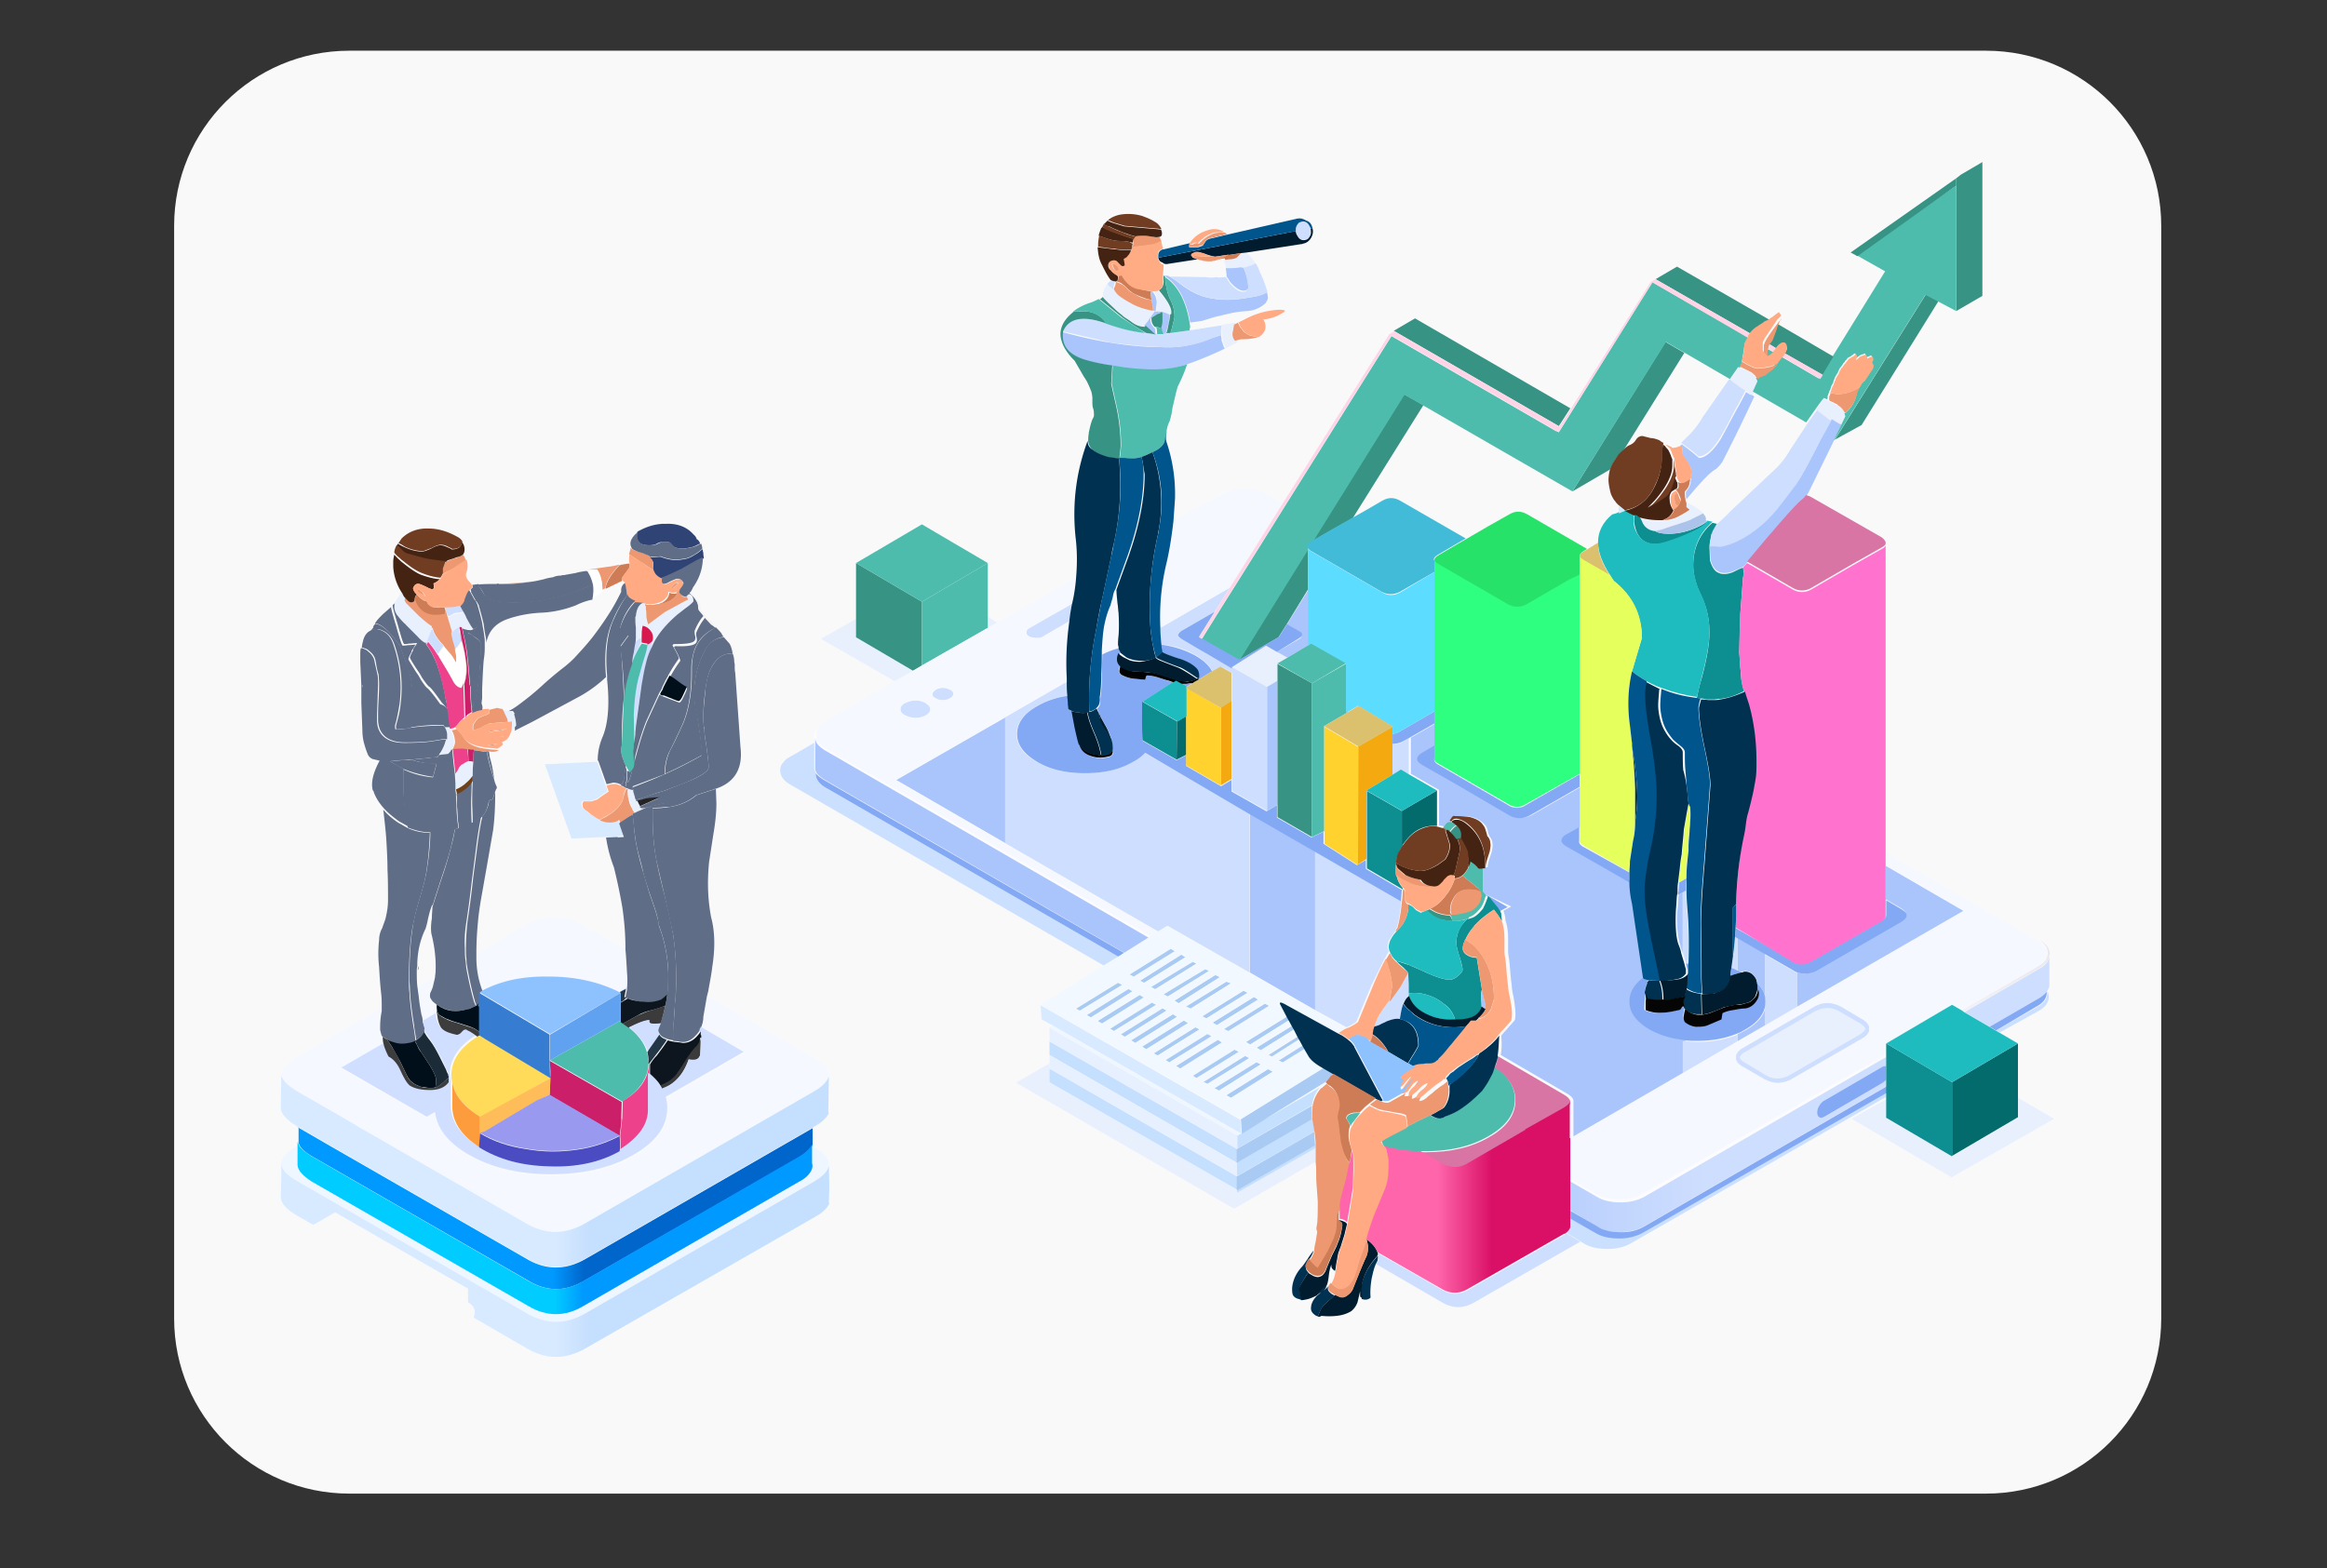 <svg xmlns="http://www.w3.org/2000/svg" width="445" height="300"  xmlns:v="https://vecta.io/nano"><rect width="100%" height="100%" fill="#333333" stroke="none"/><style><![CDATA[.Ad{fill-rule:evenodd}.Ae{fill:#606d87}]]></style><path d="M379.8 285.7h-313c-18.5 0-33.5-15-33.5-33.5v-209c0-18.5 15-33.5 33.5-33.5h313c18.5 0 33.5 15 33.5 33.5v209c0 18.5-15 33.5-33.5 33.5z" fill="#f9f9fa"/><g class="Ad"><path d="M373.3 221.2h0l12.6-7.4V210l6.9 4-19.6 11.2-19.1-11.2 6.7-3.8v3.5l12.5 7.5zM200.7 207v.6l35.8 20.6 15.1-8.6v2.6l-15.6 9-41.7-24.1 6.4-3.7v3.6zm-26.1-78.7l-3.5 2-14.1-8.1 6.7-3.8v3.5l10.9 6.4zm16.1-9.2l-1.8 1V118l1.8 1.1zm30.8-63.5c1.6 1.9 2.4 3.3 2.4 4.2 0 .3 0 .4-.1.4h-.1v-.1c-.9-.4-1.8-.6-2.6-.6-.4.5-.7 1-1 1.4l-1 1.3c-.1.2-.2.2-.2.2-.8 0-1.7-.3-2.5-.9-.8-.5-1.4-.9-1.7-1.2s-.8-.6-1.3-1.1l-1.6-1.5c-.5-.5-.8-.9-.9-1 0-.3 0-.6.1-.9s.2-.6.4-.9c.1-.3.3-.5.5-.8.3.6.7.9 1.2 1 .3.6.7 1.2 1.3 1.5l1.8 1.1c1.3.7 2.7 1.2 4.1 1.5h.2c.2 0 .4.1.6.1l.2-1.6c0-.9-.3-1.6-.9-2.2h.4c.2.2.5.2.7.1zm18.6-5.2c-.2.1-.5.2-.7.4-.5.2-1 .4-1.6.5-.1 0-.3 0-.4.1-1 .2-1.9.3-2.6.2h-.4v-.2c0-.3 0-.5-.1-.8 0-.2-.1-.5-.2-.7-.1 0-.1-.1-.1-.1.1 0 .2 0 .4-.1.3-.1.6-.1.8-.1.5 0 1-.1 1.4-.3 0 0 .1 0 .1-.1h0a.78.78 0 0 0 .4-.4l.3-.4.9-.1c.5.4 1 .9 1.3 1.4.2.2.3.4.5.7zm-5.7 16.2c-.1-.1-.1-.3-.2-.4-.1-.3-.3-.7-.4-1.1v-.3c-.1-.3-.1-.5-.1-.8 0-.2-.1-.5-.1-.7v-.4c0-.3 0-.5.1-.8l2.6-.4v.3l-.2 1.2c-.2.7-.1 1.4.4 1.9l.3.3-2.4 1.2zm99.4 8.1l-1.5-1c-.6-.5-1.2-.9-1.6-1.2v-.1l1.6-2.3c.1 0 .2.1.3.1 0 0 .1 0 .2.1l1.8.9c.4.2.7.5 1 .8.1.1.1.2.2.3l.2.3.3.6-.9 2c-.1.1-.1.3-.2.4h-.1c-.1-.1-.2-.1-.3-.2-.1 0-.2-.1-.3-.1h-.1c-.1-.3-.4-.4-.6-.6zm18.9 4.3c.1.1.1.3.2.5l-.9 1.9h-.2c-.1 0-.2 0-.2-.1h-.1c-.2-.1-.4-.2-.5-.3l-.5-.3c-.1-.1-.2-.1-.3-.2-.1 0-.1-.1-.2-.1h0l-1-.7-1.7-1.3c.2-.3.4-.5.5-.8l.6-.8c.1-.2.2-.4.4-.5a.76.76 0 0 1 .4.2c.1 0 .2.1.3.1.5.3 1 .5 1.6.8l.2.2c.8.3 1.2.8 1.4 1.4zm2.9 118.9l-13.3 7.7c-1.6.9-3.1.9-4.7 0l-3.8-2.3c-.6-.4-1-.7-1.1-1 .1-.4.5-.7 1.1-1.1l13.2-7.7c1.6-.9 3.2-.9 4.8 0l3.8 2.2c.6.4 1 .7 1.1 1.1-.1.4-.5.7-1.1 1.1zm-274-74.6s0 .1-.1.1c-.1-.1-.1-.2-.2-.2 0 0 0 .1-.1.1-.4-.1-.9-.5-1.6-1.3a22.84 22.84 0 0 0-2.2-2.2l-.4-.4c-.6-.6-1-1-1.2-1.4 0-.1 0-.1-.1-.1-.5-.8-.7-1.5-.4-2.2 0-.1.1-.3.2-.5.1-.1.4-.6.9-1.3.2-.3.3-.5.5-.6h0l.5.8v.6a.55.55 0 0 0 .3.5l2.4 2.4c.9.8 1.7 1.5 2.5 2 0 .1-.1.1-.1.2v.1c.1 0 .2.1.3.2-.1.1-.1.1-.1.2-.1.1-.3.6-.6 1.4-.4.8-.5 1.2-.5 1.3-.1.1-.1.2 0 .3zm41.7-7.6c.1.1.1.3.1.5v.4c.1.3.1.8.1 1.4.1.6.2 1.1.4 1.5v-.1c.6-.5 1.7-1.3 3.1-2.3l3.1-1.7 1.4-.7-.3-.6.3-.3c.6.1 1 .5 1 1.4 0 .1-.3.4-.9.9l-2.1 1.6c-2.2 1.9-3.7 3.7-4.6 5.5-.1.2-.2.4-.3.7v-.1c0-.4-.1-.7-.2-1 0-.1.1-.2.2-.3.1-.4.1-.7 0-1.1-.2-.4-.4-.7-.7-1.1-.3-.3-.7-.5-1.2-.6-.1.7-.2 1.5-.2 2.3-.3.1-.8.4-1.2.9l.3-1.3v-1.5c0-.7-.1-1.2-.1-1.7v-.3s0-.1.1-.1h0c.1-1.4.5-2.2 1.4-2.6h.1c.2.1.2.2.2.3zm.3 38.7h0l.1.1c-.2.1-.4.1-.6.2-.6.2-1.2.5-1.7.8-.1-.3-.3-.5-.5-.9v-.1c-.3-.5-.4-.9-.6-1.4-.2-.7-.3-1.4-.3-2.1 0-.1 0-.2.1-.2.4.2.8.3 1 .3h.1v.2c0 .1 0 .2.1.3.1.2.1.4.2.6 0 .2.1.4.2.6 0 .1.1.2.1.3h.1c.1.3.3.6.5 1l.3.3h.3c.2.1.4.1.6 0zm118.7-23l-6.7-3.8 6.5-4.1 2.1 1.2 2 1.1-1.9 1.1v3.3l-2 1.2zm80.4-35.2c.9.4 1.7.9 2.5 1.5.2.2.4.3.6.5-.8.5-1.7.9-2.6 1.3l-.8.3-3.4 1.1c-.7.3-1.5.5-2.4.7-1.3-.2-2.2-.8-2.7-1.9l-.3-.6s0-.1-.1-.1c.1 0 .1 0 .2.1 1.2.4 2.4.5 3.6.5h.7c1.2 0 2.3-.3 3.3-.9.1 0 .1-.1.2-.1.6-.3 1.1-.6 1.6-1l-.6-.5v-.9zM88.6 117c.3.5.5.9.6 1.2.5.9 1 1.7 1.4 2.2h-.1c-.6.1-1.3 0-2.1-.3h0v-.1s-.1 0-.1.1c-.1-.1-.2-.1-.3-.1v.2h-.1c-.4.2-.9.6-1.4 1.2v-.4l-.9-3h.4l.5-.3c.3-.2.6-.3.9-.3.3-.1.6-.1.9-.1 0-.2.2-.2.3-.3zm9.8 22.2c-.2.3-.4.5-.6.7.1-.5.1-1.1.1-1.7-.1 0-.4 0-.9.1 0-.3-.1-.5-.1-.6-.1-.3-.4-.9-.8-1.7 0-.1 0-.1-.1-.2h.1c.3 0 .6.1.9.2h.8c.1.2.3.4.4.7.3.6.4 1.3.4 2.2 0 0-.1.1-.2.3zm-14.3 5.2c0-.1.1-.2.1-.3l.1-.1c.5-.8.8-1.6 1-2.2 0-.1.1-.2.1-.3v-.9c0-.3-.1-.8-.4-1.3h.9c0 .1.1.2.2.3 0 .1.1.1.1.2.3.5.5 1.1.6 1.9 0 .6-.1 1.2-.5 1.8-.2.3-.4.5-.6.8-.5-.1-1.1 0-1.6.1zm6.3 4.1c-.3.5-.7.9-1.2 1.3-.6.5-1.3.9-2 1.3v-1c-.1-.7-.1-1.3-.1-1.9v-.1l.6-1c.2-.3.5-.6.7-.8 0 0 .1 0 .1-.1v-.1c.3-.2.6-.4 1-.5h.3a1.76 1.76 0 0 1 .6.1c0 .5 0 1.1-.1 1.8.1.4.1.7.1 1z" fill="#e8effd"/><path d="M352.1 81.4l-1.3 2.7-4.9 10c-.1.2-.3.5-.4.7-.3.4-.5.6-.9.9-1.4 1.3-4.9 5.2-10.4 11.8-.3.3-.5.6-.8.9-.1 0-.6.3-1.6.7-1 .5-1.9.6-2.8.4-.1 0-.1 0-.2-.1-.8-.3-1.4-1.1-1.7-2.4 0-.4-.1-1.3-.1-2.6.6 0 1.2 0 1.8-.1h.3c2.3-.4 4.7-1.5 7.1-3.5 1.4-1.1 2.7-2.4 4-4 .1-.1.1-.2.2-.3l3-3.9c.7-.8 2.4-3.9 5.1-9.2.1-.2.2-.5.4-.7.5-.9.9-1.8 1.4-2.5h0c.1 0 .1.1.2.1.1.1.2.1.3.2l.5.3c.2.1.3.2.5.3h.1s.1 0 .2.1h.1c-.2.2-.2.2-.1.2zM223.5 52.9h.2c.4.3 1 .6 1.6 1.1.1.1.3.2.4.3 1.7 1.3 3.4 2.2 5.1 2.6a17.12 17.12 0 0 0 6.1.3c1-.1 2.1-.3 3.2-.5a9.83 9.83 0 0 0 1.6-.5c.1 0 .2-.1.3-.2.1 0 .2-.1.3-.1 0 .2.1.4.1.5.1.4.1.8-.1 1.1-.1.2-.2.4-.3.5-1 .9-2.1 1.4-3.5 1.5-1.5.1-2.9.3-4.3.7-.1 0-.1.1-.2 0-.1 0-.2.1-.2.1l-1.4.3-2.6.8c-.1 0-.8.1-2.2.3-.7-4.2-2.3-7.2-4.7-8.8-.1-.1-.2-.1-.2-.2l.9.1c-.2.1-.1.1-.1.1h0zm10 11.2c0 .3.1.5.1.8v.3c.2.4.3.8.4 1.1.1.2.2.3.2.4-2.1 1-4.2 1.9-6.4 2.7-.4.1-.7.3-1.1.4-2.6.8-5.3 1.1-8.2.9-1.9-.1-3.9-.3-6-.7l-4.5-.9c-3.7-.9-5.3-2.7-4.9-5.6 2.9.8 5.9 1.5 8.9 2 .2 0 .5.1.7.1 3.1.5 6.2.8 9.3.8 1.8.1 3.7 0 5.4-.4a21.61 21.61 0 0 0 4.1-1.3c.8-.2 1.4-.4 2-.6zm127.1 101.5l15 8.7-31.9 18.4V186c1.1.4 2.3.3 3.4-.4l16.3-9.4c.6-.3.9-.7 1.1-1.1v-.3c-.1-.4-.4-.7-1-1.1l-2.9-1.7v-6.4zm-28.3 20v-6.2l.7.4 4.5 2.6v8.1a4.7 4.7 0 0 0-1.5-2.5c0-.2 0-.4-.1-.6-.2-.5-.5-.9-1-1.3-.5-.3-1-.4-1.5-.3-.1 0-.3 0-.4.1-.2-.1-.5-.2-.7-.3zM220.4 59.4c0-.1.1-.2.1-.3-.1-.7-.2-1.3-.3-1.7h0c-.1-.7-.1-1.2-.1-1.7h.2c.6.6.9 1.4.9 2.2l-.2 1.6c-.2 0-.4-.1-.6-.1zm17.4-8.2c.4.9.7 1.9.9 3 0 0 0 .2.1.6 0 .4-.3.7-.8.8-.7.1-1.6-.4-2.6-1.5-.1-.1-.2-.2-.3-.4 0-.1-.1-.1-.1-.2-.2-.3-.4-.5-.5-.7h.1c-.1-.5-.1-1-.2-1.5h.4c.8 0 1.6 0 2.6-.2.1.2.2.1.4.1zm-14.1 9c0 .2-.1.6-.2 1.3 0 .3-.1.6-.2.9-.1.6-.3 1.1-.4 1.5h-.5c-.1-.3-.2-.7-.4-1 0-.1 0-.1-.1-.2.1-.4.2-.7.2-1.2v-1.4c0-.2 0-.3-.2-.3-.2.1-.4.3-.8.4-.4.2-.7.4-1 .6 0 .1 0 .1-.1.2 0 .2 0 .4.1.8.1.3.3.5.5.8l.3.3.1 1.1h-.3c-.5-.4-1.1-1-1.9-1.7.2-.2.6-.7 1-1.3.3-.4.6-.8 1-1.4 1.1-.1 2 .1 2.9.6 0-.1 0 0 0 0zm27.8 102.6v30.4L239 186v-30.5l12.5 7.3zm-7.2-32.6v23.7l-2 1.2v-23.7l2-1.2zm-52 31.1l-20.9-12.1 20.9-12v24.1zm130.2-65.8c-.1-.4-.1-.8-.1-1.2v-.2c.5-.6.8-1.2.9-1.7h0c0-.3 0-.5.1-.8 0-.5.1-.8 0-.8h0c.1-.6 0-1.2-.2-1.6a12.65 12.65 0 0 1-1.4-2.2c0-.6-.1-1.1-.1-1.3-.2-.2-.4-.3-.7-.2h0l.3-.2.3-.3c.3.2.7.5 1.1.8.8.6 1.5 1.2 2.2 1.8 1.2 0 2.6-1.2 4.1-3.5.3-.5 1.2-2.2 2.8-5.2.9-1.6 1.6-2.9 2.1-3.9.3.2.5.3.8.5h.1c.1 0 .2.1.3.1s.2.1.3.2h.1c-1.9 4.1-3.9 8.2-6 12.3-.3.6-.8 1.1-1.3 1.6-1.2.6-3 2.6-5.7 5.8zm-72.3 27.9l-4 2.4-2-1.1 4.1-2.4c.4-.2.6-.4.6-.6v-.2c0-.2-.3-.4-.6-.6l-2.3-1.3 4.1-6.6v10.4zm33.4 47.3v-4.8h.9c0-.4.1-.9.3-1.5.2-.7.4-1.2.5-1.6.1-.6.2-1.1.1-1.5 0-.5-.3-1-.6-1.4 0-.1-.2-.4-.3-1.1-.1-.4-.3-.8-.5-1-.6-.7-1.4-1.2-2.5-1.5-.7-.2-1.7-.2-2.9-.2-.3 0-.5.1-.6.3-.1.1-.2.3-.4.6h.1c.1 0 .1 0 .2.1-.1 0-.1 0-.2-.1-.3 0-.5.2-.8.4-.1.1-.3.4-.6.8-.4-.2-.7-.3-1.1-.3v-6.8l-5.4-3.1v-6.9l4.9-2.8v4.2l-2.2 1.3c-.7.4-1.1.8-1.1 1.3 0 .4.4.8 1.1 1.2l6.5 3.7 9.9 5.8c1.4.8 2.8.8 4.2 0l9.4-5.4v7.6l-2.3 1.3c-.7.4-1.1.8-1.1 1.3 0 .4.4.8 1.1 1.2l6.5 3.7 5.4 3.1c0 1.4.2 2.8.4 4.2l2.1 14.2.1.1c-1.7 1.3-2.5 2.8-2.5 4.5 0 2.1 1.3 3.9 3.8 5.3 1.8 1.1 3.9 1.7 6.3 2v6.3l-21.4 12.4v-7.1c-.1-.5-.5-.9-1.2-1.3l-12.7-7.4c.2-1.2.2-2.4.1-3.6v-.1c.1-.2.6-.7 1.3-1.5.5-.6 1-1.1 1.3-1.5.2-.9.1-2-.1-3.4-.1-.7-.2-1.3-.3-1.6-.1-.6-.2-1.2-.2-1.6-.1-.7-.2-1.6-.3-2.8-.1-1.3-.2-2.3-.3-2.8s-.1-1-.1-1.7v-1.7c0-1.5-.2-2.6-.5-3.4 0-.5-.1-.9-.2-1.3-.1-.2-.1-.4-.2-.6l1.5-.8-5-2.4-.4-.3zm38.2 0v11.6c-.2-.5-.4-1-.5-1.6-.2-.5-.3-1.1-.4-1.7-.2-1.7-.3-3.4-.1-5.1.1-.9.1-1.8.2-2.7l.8-.5zm15.7 25.6l-5.2 3v-1.5a11.94 11.94 0 0 0 1.6-.8c2.1-1.2 3.3-2.6 3.7-4.2v3.5zm-54.1-7.1c0 .2.2.9.4 1.9.2.8.3 1.4.3 1.9-.3-.1-.5-.3-.8-.5 0-.7-.1-1.3-.1-1.6a7.18 7.18 0 0 1 .2-1.7zm-5.7-32s-.1 0-.1-.1c0 .1.1.1.1.1h0zm5 37.7l-.3.3.3-.3z" fill="#aac5fc"/><path d="M259.6 165.4l.1-22.6 6.6-3.8v9.2l-5 3v13.1l-1.7 1.1zm-26.1-15.2v-14.9l2-1.3v15l-2 1.2z" fill="#f3a90f"/><path d="M253.2 159v-20l6.6 3.9-.1 22.6-6.4-4.1V159zm-19.7-23.6v14.9l-6.7-3.9v-14.9l6.7 3.9z" fill="#ffd22e"/><path d="M299.5 235.9l2.7 1.6-20.4 11.7c-2 1.1-3.9 1.1-5.9 0l-11.7-6.8-1-.6.3-.6c.1-.3.1-.6.1-1 0-.2-.1-.4-.1-.5l12.4 7.1c1.6.9 3.2.9 4.8 0l18.5-10.6c0-.2.2-.2.3-.3zm-47.7-2.1c0 .3-.1.5-.1.7v-.2c0-.1.1-.3.1-.5zM213 55.3c-.4-.1-.8-.5-1.2-1 .2-.3.5-.5.7-.7.2.2.4.2.7.2 0 .3-.1.5-.2.8l-.1.4c0 .1.1.2.1.3zm24.8-4.1c.6-.1 1.1-.3 1.6-.5.3-.1.5-.2.7-.4.1.2.2.4.3.5.2.4.4.9.6 1.4.6 1.2 1 2.4 1.4 3.7-.1 0-.2.1-.3.1-.1.1-.2.1-.3.2-.6.3-1.1.4-1.6.5l-3.2.5c-2.3.2-4.4.1-6.1-.3s-3.4-1.3-5.1-2.6c-.1-.1-.3-.2-.4-.3l-1.6-1.1h-.2l6.3.1c.4 0 .9 0 1.3.1.5 0 1 0 1.5-.1.1 0 .2 0 .3.1l1.4-.1c.2.2.3.4.5.7 0 .1.1.1.1.2.1.1.2.3.3.4 1 1.1 1.8 1.6 2.6 1.5.5-.1.7-.4.8-.8 0-.4-.1-.6-.1-.6a9.37 9.37 0 0 0-.8-3.2zm-34.5 12.2c1.1-2.6 3.8-3.1 8.3-1.5h.1c2.7 1 5.2 1.6 7.6 1.8.6.1 1.2.1 1.7.1h2c.2 0 .4 0 .5-.1h.3l3.7-.5 5.7-.9c.1 0 .3 0 .4-.1 0 .2 0 .5-.1.8v.4c0 .2 0 .4.1.7h-.1l-1.7.6c-1.3.6-2.7 1-4.1 1.3-1.8.4-3.6.5-5.4.4-3.1-.1-6.2-.4-9.3-.8-.2 0-.5-.1-.7-.1l-9-2.1zm123.6 41.1c0-.4 0-.7.1-1 0-.1 0-.3.1-.4l.2-1s0-.1.1-.1c.1-.1.1-.3.1-.4 0-.2.3-.6.8-1.4h.1l1.2-1.1c.4-.4.8-.7 1.1-1.1l8.6-8.1c1.2-1.1 2.2-2.4 3-3.8l3.3-5 2.4-3.4-.5.8 1.7 1.3c.3.2.6.5 1 .7l-1.4 2.5c-.1.2-.2.4-.4.7-2.7 5.3-4.4 8.4-5.1 9.2-1.3 1.7-2.3 3.1-3 3.9-.1.1-.1.2-.2.3-1.2 1.5-2.6 2.9-4 4-2.4 1.9-4.8 3.1-7.1 3.5h-.3c-.6-.1-1.2-.1-1.8-.1zm16.8 88.2l-6.2 3.6v-3.4c.1-.4.1-.8.1-1.1s0-.8-.1-1.1v-8.1l5.4 3.1c.3.2.5.3.8.4v6.6zm-11.4-13.3v6.2c-.4-.2-.8-.3-1.2-.5l.3-2.2c.2-1.3.3-2.5.4-3.8l.5.3zm23.3 18.5c.6-.4 1-.7 1.1-1.1-.1-.4-.5-.7-1.1-1.1l-3.8-2.2c-1.6-.9-3.2-.9-4.8 0l-13.2 7.7c-.6.3-1 .7-1.1 1.1.1.3.5.7 1.1 1l3.8 2.3c1.5.9 3.1.9 4.7 0l13.3-7.7zm1.8-1.1c.2.6-.3 1.3-1.4 1.9l-13.2 7.6c-1.9 1.1-3.7 1.1-5.6 0l-3.8-2.2c-1.1-.6-1.5-1.2-1.4-1.9-.2-.6.3-1.3 1.4-1.9l13.3-7.7c1.8-1.1 3.7-1.1 5.6 0l3.7 2.2c1.1.7 1.6 1.4 1.4 2zm-236.6-69.9a40.14 40.14 0 0 0 .3-2.2l.3-1.8c.5-.5.9-.8 1.2-.9v.9c-.6 1.2-1.3 2.6-1.8 4zm.4 15.5c-.1-2.5-.1-4.4-.1-5.8 0-2.8.3-5.1.9-7.1.1-.7.4-1.8.9-3.2.4-1.3.7-2.3.8-3 .4-.1.6-.3.8-.5.1.3.2.6.2 1v.1a60.05 60.05 0 0 0-1.2 3.3c-.2 1-.5 2.3-.8 4-.3 1.4-.6 4-1.1 8-.1.4-.1.8-.1 1.1h0c0 .7-.1 1.4-.3 2.1zm53.9-8.4c.7 0 1.4.1 1.9.4 0 0 .1 0 .1.1.5.3.8.7.8 1.1 0 .5-.3.8-.8 1.2-.6.3-1.2.5-2 .5s-1.4-.2-2-.5c-.1 0-.1 0-.2-.1-.5-.3-.7-.6-.7-1.1s.3-.9.9-1.2c.6-.2 1.3-.4 2-.4zm67.2-2.6v23.7l-6.7-3.8v-22.6l-2.1-1.2-1.6.9c-.6-1.1-1.7-2.2-3.3-3.1-1.9-1.1-4-1.8-6.5-2-.1-1.1-.2-2.2-.2-3.2l13.3-7.7-2.9 4.6-6.4 3.7c-.4.3-.6.5-.6.8 0 .2.2.5.6.7l3.9 2.3.9.5 4.9 2.9v-.3l6.7 3.8zM205 115.5c-.2 1.1-.4 2.2-.5 3.3l-5 2.9c-.2.2-.5.3-.8.3h-.6c-.5 0-.9-.1-1.3-.3s-.5-.4-.5-.8c0-.3.2-.5.5-.8l8.2-4.6zm-23.3 16.4c.4.2.6.5.6.9 0 .3-.2.5-.6.8s-.9.4-1.4.4-1-.1-1.4-.4c-.1 0-.1-.1-.2-.1-.3-.2-.4-.4-.4-.6 0-.3.2-.6.6-.9s.9-.4 1.4-.4.9.1 1.2.3h.2zm57.2 23.6V186l-15.6-8.9-1.8 1.1-29.3-16.9v-24.1l11.8-6.8c0 .9.1 1.8.1 2.7-2.2.3-4.2 1-5.9 2-2.5 1.5-3.8 3.2-3.8 5.3s1.3 3.9 3.8 5.3c2.6 1.5 5.6 2.2 9.2 2.2s6.7-.7 9.2-2.2c.9-.5 1.7-1.1 2.3-1.7l20 11.5zm12.6 37.7v-30.4l16.5 9.5c-.1.9-.2 1.5-.2 1.8-.2 1.3-.4 2.4-.7 3.4 0 0 0 .1-.1.1-.1.2-.1.4-.2.5l-1.2 1.8c-.3.8-.3 1.5 0 2.1l-.6 1c0 .1-.1.2-.2.3l-2.6 5.3c-.1.3-1.1 2.6-2.8 6.8-.3.3-1 .7-1.9 1.1l-6-3.3zm79.2-120.7c.4.3.9.7 1.6 1.2.5.4 1 .7 1.5 1-.5.9-1.1 2.2-2.1 3.9-1.5 3-2.5 4.7-2.8 5.2-1.5 2.3-2.8 3.5-4.1 3.5-.6-.6-1.4-1.2-2.2-1.8l-1.1-.8 1.1-1.1c1.2-1.1 2.2-2.4 3-3.8l5.1-7.3zm-80.1-28.9c.1.3.1.6.1.9-.1.5-.3.9-.6 1.1-.3.3-.7.3-1.1.2s-.7-.4-.9-.8l-.3-.9v-.5c.1-.5.3-.8.6-1.1s.7-.3 1.1-.2.7.4.9.8c.1.2.2.4.2.5zm18.8 97.6v6.9l-1.5-.8-1.6 1v-5.9a4.56 4.56 0 0 0 2.2-.6l.9-.6zm53.4 43h-.4l-.6-2v-11.6l.6-.4c0 1.3.1 2.6.2 3.9.3 3.4.4 6.8.2 10.1zM81.6 123.3c-.1-.1-.1-.1-.1-.2s.2-.5.5-1.3.5-1.3.6-1.4c0 0 .1-.1.1-.2v.1c.2.9.9 2 2.1 3.2v.1c-.3.3-.6.8-1 1.4l-.1.1c-.6-1-1.3-1.8-1.8-2.5-.1.2-.2.4-.3.7h0zm6.6-.8a.76.76 0 0 1-.2.4c-.4.7-.8 1.2-1.1 1.3v-.1c-.1-.1-.1-.2-.1-.4-.3-.8-.4-1.3-.4-1.5-.1-.4-.1-.7-.2-1 0-.1.1-.1.1-.1v.1c.5-.6 1-1 1.4-1.2 0 .1.1.1.1.2v.7c.3.6.4 1.1.4 1.6zm-.2-6.6c.2.4.4.8.6 1.1-.1 0-.2 0-.3.1-.3 0-.6.1-.9.1s-.6.1-.9.3l-.5.3h-.4c-.1-.4-.2-.8-.3-1.1-.1-.2-.2-.4-.2-.6h.2s.6 0 1.7-.1c.3.1.7 0 1-.1zM268.3 192c-.1.2-.1.4-.1.5-.2.5-.3 1.3-.5 2.4-.7-.1-1.5.1-2.5.5-.3.1-.6.3-1.2.6-.5.2-.9.3-1.2.4.3-.9.7-1.8 1.3-2.8.4-.6.9-1.3 1.6-2.2l.3-.3c.9-1.2 1.5-2.1 1.8-2.5.7-1 1.2-1.8 1.5-2.7.1.5.1 1.3.1 2.2v2.2c-.5.6-.8 1.1-1.1 1.7zm64 7.3l-10.5 6.1v-6.3c.9.1 1.9.2 2.9.2 2.9 0 5.4-.5 7.6-1.4v1.4zm-76 33.9h-.2c0-.5 0-1.1.1-1.8 0-.2 0-.3.1-.5h.1v.9l-.1 1.4z" fill="#cedefe"/><path d="M370.7 57.6L356 81.3l-5.1 2.8 17.4-27.8 2.4 1.3zm3.4 1.9V34.1l.9-.7 4.1-2.4v25.6l-5 2.9zm-210.4 48.2l12.6 7.4v12.2l-1.7 1-10.9-6.4v-14.2zm50.4-19.9c-.1 0-.1 0 0 0h-.1l-2-.3c-.1 0-.2-.1-.3-.1-1-.3-1.9-.7-2.7-1.3-.5-.4-.8-1-.9-1.7 0-.4 0-.9.1-1.4v-.2l.2-.9c.2-.9.4-1.4.5-1.7.2-.3.3-.6.3-.7 0-.5 0-1-.2-1.5-.1-.4-.1-.8-.1-1.2v-.6c0-.4-.1-.9-.2-1.3-.4-1-.8-2-1.4-2.8l-1.8-3.1-.1-.1c-1.4-1.4-2.2-2.8-2.5-4.1-.4-1.8.4-3.5 2.2-5l.1-.1s.1 0 .1-.1h1c2.3-.3 4.1.5 5.3 2.3-4.4-1.6-7.2-1.1-8.3 1.5-.4 2.9 1.3 4.7 4.9 5.6a35.83 35.83 0 0 0 4.5.9l-.2 3.5c0 .1.3 1.4.9 4.1.6 2.6.9 5.3.9 7.8 0 .4-.1 1-.2 2v.5zm5.1-24.1c-1.3-.7-2.8-1.7-4.6-3l-4.3-3.5h.1c.2-.1.4-.3.5-.4.1.2.4.5.9 1l1.6 1.5c.5.5 1 .8 1.3 1.1s.9.6 1.7 1.2 1.6.9 2.5.9l.2-.2L221 64c-.7-.2-1.2-.2-1.8-.3zm4.6 0h-.3c-.2 0-.4 0-.5.1.2-.4.3-.9.4-1.5.1-.3.1-.6.2-.9l.2-1.3h.1c.1 0 .1-.2.1-.4 0-.9-.8-2.3-2.4-4.2.4-.2.6-.4.8-.9.1-.4.2-.7.1-1.1v-.8s.1 0 .1.1c.1 0 .2.1.2.2v.2c0 .3.1.5.1.8v.1c.2 1.3.5 2.5 1 3.4.5 1 .7 2.1.7 3.2l-.1.5-.4 1.6c-.1.4-.2.7-.3.9zm-1.7-.8c-.5-.3-.9-.4-1.3-.4-.2-.2-.4-.5-.5-.8s-.1-.6-.1-.8c0-.1 0-.1.1-.2l1-.6c.3-.1.6-.2.8-.4.1 0 .2.1.2.3v1.4c0 .4-.1.8-.2 1.2-.1.1 0 .2 0 .3zm28.8 67.8v29.4l-6.6-3.8V127l6.6 3.7zm57-40.9l-7.2 4.2 17.8-28.6 3.6 2.1-11.6 18.6c-.5.4-.8.8-1.2 1.2-.3.4-.6.9-.9 1.4-.2.3-.3.7-.5 1.1zm-35.7-12.3l-13.5 21.6-3.9 2.2-3.8 2.2.3-.5 1.5-2.4 15.7-25.2 3.7 2.1zm-26.2 42l-1.5 2.4-7.6 4.4 5.5-8.9 7.7-12.4v7.8l-4.1 6.7zm33.2 41h0c-.1 0-.2.1-.3.1h-.2a1.38 1.38 0 0 1-.4-.3l-.5-.6-.5-.5c.3-.4.7-.9 1.3-1.3.1.1.3.2.4.4h0c.4.6.6 1.2.5 1.8-.1.1-.1.3-.3.4zm-1.5 15.7c-.7 0-1.4-.2-2.2-.3-1-.3-1.9-.9-2.7-1.7l.6-.3c.1.1.3.2.5.3.8.5 1.8.8 2.9.9h.4c.3.3.5.7.5 1.1z" fill="#379383"/><g fill="#4dbcac"><path d="M188.9 120.1l-12.6 7.2v-12.2l12.6-7.4v12.4zm33.6-56.2h-1.2l-.1-1.1-.3-.3c.3 0 .8.2 1.3.4 0 .3.1.6.3 1zm28.4 96.2v-29.4l6.6-3.8v9.5l-4.3 2.5V159l-2.3 1.1zm32.7 5.8v4.8l-.7-.6-3.2-2.6c.4-.3.7-.8 1-1.3.1-.2.1-.3.2-.5v-.1l.2-.4.5-.3c.4.3.8.6 1.2 1.1.2 0 .5 0 .8-.1z"/><path d="M374.1 35.5v24l-3.4-1.8-2.5-1.3-17.4 27.8h-.1l1.3-2.7.9-1.9c-.1-.2-.1-.3-.2-.5.1 0 .1-.1.2-.1 1.2-1 1.9-2.3 2.2-3.9a4.67 4.67 0 0 1 .5-1c.2-.4.5-.9.8-1.4l1.6-2.4c.2-.6.1-.9-.3-1 .5-.6.5-1 .1-1.3h-.1s-.1 0-.1.1c-.1 0-.2 0-.3.1a.76.76 0 0 0-.4.2l-.2-.8c-.1 0-.2.1-.3.1s-.2.1-.3.1-.2.1-.3.1c-.3.2-.5.3-.7.5-.1.1-.3.2-.4.3.2-.5.2-.9.1-1.1-.1 0-.2 0-.3.1l-.2.2c-.1 0-.2.1-.3.2-.2.1-.5.3-.7.4-.1.2-.2.3-.4.5-.1 0-.1.1-.1.2l-.3.3s-.1.1-.1.2c-.1.1-.2.2-.2.3-.1.1-.3.3-.4.5l-.3.6a.76.76 0 0 1-.2.4c-.1.2-.2.3-.3.5s-.2.4-.2.5c-.1.2-.2.4-.2.5 0 .2-.1.3-.2.5s-.2.3-.2.4c-.1.2-.1.4-.2.6 0 .1-.1.2-.2.4v.1s0 .1-.1.2c0 .1-.1.2-.1.3s0 .1-.1.2v.4c0 .1-.1.2 0 .3-.1 0-.2-.1-.3-.1-.2-.1-.3-.1-.4-.2-.1.2-.3.3-.4.5l-.6.8-2.4 3.4-10.2-5.9.9-2-.3-.6c.2-.1.3-.2.5-.3s.4-.2.7-.3a.76.76 0 0 1 .4-.2 6.42 6.42 0 0 1 1.3-1c.2-.2.4-.5.7-.7 0-.1.1-.2.2-.3.1-.2.2-.4.3-.5.2-.3.4-.5.6-.7 0 0 0-.1.1-.1l7.2 4.2.5-.8 2.2-3.5 10-16.2-5.5-3.1 19.1-13.3zm-185.2 72.2l-12.6 7.4-12.6-7.4 12.6-7.4 12.6 7.4zm22.6-45.8c-1.2-1.8-3-2.6-5.3-2.3h-1c.9-.7 1.9-1.2 3-1.6.7-.2 1.3-.5 1.9-.8l4.3 3.5 4.6 3c-2.2-.2-4.7-.8-7.5-1.8h0zm16 1.3l-3.7.5c.1-.2.2-.5.3-.9l.4-1.6.1-.5c0-1.1-.2-2.2-.7-3.2-.5-.9-.8-2.1-1-3.4V54c0-.3-.1-.5-.1-.8V53c2.4 1.6 4 4.5 4.7 8.8 0 .2.1.5.1.7v.1c-.1.2-.1.4-.1.6zm-4.4 19.2v.3c-.1.7-.2 1.3-.4 1.8s-.6 1-1.2 1.4c-.3.2-.7.4-1.1.6-.5.2-1 .5-1.6.7-.2.1-.3.1-.5.2-1 .3-2.1.4-3.2.4h-1c0-.2 0-.3.1-.5l.2-2c0-2.6-.3-5.2-.9-7.8l-.9-4.1c0-.7.1-1.9.2-3.5 2.1.4 4.1.6 6 .7 2.9.2 5.6-.1 8.2-.9-.4 1.3-1 2.7-1.8 4.3l-.3 1.1-.7 3c-.1.9-.3 1.7-.5 2.4-.3.6-.5 1.2-.6 1.9zm115-15.6l1.3.7s0 .1-.1.1c-.2.3-.5.6-.8.8-.1.1-.3.1-.6.2v-1c.1-.3.1-.6.2-.8h0zm-217.9 80.6c-.2-.3-.4-.6-.5-.9-.2-.4-.4-.8-.5-1.2-.4-.9-.5-1.8-.3-2.7l.4-9c0-.4.1-.8.1-1.2a26.57 26.57 0 0 1 1.4-5.4c.5-1.5 1.2-2.8 1.9-3.9h0c.5.1.8.2 1.1.2v.2c-.1.8-.4 1.8-.8 3l-.9 3.2c-.5 2-.8 4.3-.9 7.1l.1 5.8c0 .4 0 .9.1 1.4l.1 2.1v.1c0 .4-.1.8-.3 1.1l-.6.6c-.3-.3-.3-.4-.4-.5zm130-42.3L237 126.4l-7.2-4.1 3.6-5.8 2.9-4.6 9.5-15.2 20.3-32.4 31.5 18.2h.1l.4.2.5-.8L316 54l18.3 10.5c0 .2-.1.4-.3.6-.2.3-.4.6-.4 1 0 .2-.1.4-.1.7l-.4 2.4v.1c-.1.4-.2.7-.4 1-.1 0-.2-.1-.3-.1l-1.6 2.3-12.2-7.1L300.7 94l-32.1-18.5-17.5 28.1-.1.1c-.5.3-.8.6-.9.9h0v.5zm.7 25.6l-6.6-3.8 1.9-1.1 4-2.4.6-.4 6.7 3.8-6.6 3.9zm27.6 27.1c-.6.4-1 .8-1.3 1.3l-.3-.3h-.1c-.1-.1-.2-.2-.4-.2 0 0-.1-.1-.2-.1s-.2-.1-.3-.1c.3-.4.5-.6.6-.8.3-.3.5-.4.8-.4.1 0 .2 0 .2.1h.1s.1 0 .1.1c.3 0 .6.1.8.4zm-159.4 37.9c.4.3.8.5 1.1.8 1.8 1.4 3 3 3.5 4.7.2.7.3 1.3.3 2v.4c0 .5-.1.9-.2 1.4-.6 2.2-2.2 4.1-4.8 5.7l-13.8-7.9 13.3-7.5c.1 0 .2.1.2.1a1.38 1.38 0 0 1 .4.3zm161.4-19.9h0c-.5.1-1 .3-1.5.3-.4 0-.9.1-1.3 0 0-.4-.2-.8-.4-1.2h.2c1 0 2-.2 3-.5.5-.1.9-.3 1.3-.6s.7-.6 1-1.1.5-1.1.4-1.6c0-.2-.1-.5-.2-.7s-.1-.3-.2-.5l.7.6.7.7c0 .2-.1.3-.2.5-.2.7-.4 1.3-.8 1.9-.8 1-1.5 1.6-2.2 1.8-.2.4-.5.5-.5.4zm-3.5 32.3c0-.3-.1-.7-.2-1 .1.2.1.4.1.6.1.1.1.3.1.4zm-18.7 7.3c-.2-.5-.5-1-.8-1.4 0-.4.3-.7.8-.9a3.73 3.73 0 0 1 1.2-.2h.6l-1.3 1.7c-.2.2-.4.5-.5.8zm6.5 4c-.1 0-.1-.1 0 0-.4-.5-.5-.9-.6-1.2.9-.7 2.1-1.3 3.6-2 .3-.1.8-.4 1.5-.8.3-.2.8-.4 1.2-.6l.1-.1c.1 0 .1 0 .2-.1l2.7-1.3c.4.3.8.5 1.3.6s1 0 1.4-.3c1.3-.4 2.6-1.1 3.8-2 1-.7 2.1-1.7 3.3-2.9.1-.2.3-.3.4-.5h0v-.1s0-.1.1-.1l.1-.1v-.1s0-.1.1-.1c.5-.7 1-1.5 1.3-2.3.2-.5.4-.9.5-1.4 2.6 1.8 3.9 3.9 3.9 6.3 0 2.8-1.7 5.1-5 7-3.4 2-7.4 2.9-12.2 2.9h-.8c-2.5.1-4.8-.2-6.9-.8zm16.8-54.5l-.5.3.1-.3v-.2c.2 0 .3.1.4.2zm-5.9 37.9l.2-.2c0 0-.1.1-.2.2.1-.1.1-.1 0 0z"/></g><path d="M300.3 225.5v-7.8l21.4-12.4 10.5-6.1 5.2-3 6.2-3.6 31.9-18.4-15-8.7V163l29.1 16.9c.1 0 .2.1.2.1 1.1.7 1.7 1.5 1.6 2.5 0 1-.6 1.9-1.9 2.6l-14.4 8.3-1.9-1.1-12.6 7.4v2.1l-46.5 26.7c-1.3.7-2.8 1.1-4.5 1.1-1.8 0-3.3-.3-4.5-1l-4.8-3.1zm-118.6-93.6s-.1-.1-.2-.1c-.4-.2-.8-.3-1.2-.3-.6 0-1 .1-1.4.4-.4.2-.6.5-.6.9 0 .2.1.4.4.6 0 0 .1.1.2.1.4.3.9.4 1.4.4s1-.1 1.4-.4c.4-.2.6-.5.6-.8.1-.2-.1-.5-.6-.8zm23.3-16.4l-8.2 4.7a.82.82 0 0 0-.5.8c0 .3.2.6.5.8.4.2.8.3 1.3.3h.6l.8-.3 5-2.9c-.5 3.6-.6 7.3-.5 10.9v.6l-11.8 6.8-20.9 12 20.9 12.1 29.3 16.9-1.5.9-62.3-36c-.7-.4-1.2-.9-1.5-1.4-.2-.3-.3-.7-.2-1.2 0-.6.2-1.1.6-1.6.3-.4.8-.7 1.3-1l16.7-9.6 1.7-1 12.6-7.2 1.8-1 15.1-8.7c-.1 1.5-.4 2.9-.6 4.4-.1.2-.1.4-.2.7zm40.3-19.2l-10.1 16.1-13.3 7.7a43.88 43.88 0 0 1 1.2-12.5c.6-2.6 1.1-5.2 1.3-7.9l5.1-3 3.8-2.1c.8-.5 1.7-.8 2.7-1 .6-.1 1.2-.1 1.8-.1 1.8 0 3.2.3 4.4 1l3.1 1.8zm112.1 100.5c.2-.6-.3-1.3-1.4-1.9l-3.7-2.2c-1.9-1.1-3.8-1.1-5.6 0l-13.3 7.7c-1.1.6-1.5 1.3-1.4 1.9-.2.6.3 1.3 1.4 1.9l3.8 2.2c1.9 1.1 3.7 1.1 5.6 0l13.2-7.6c1.1-.7 1.6-1.4 1.4-2zm-143.7-72.9c-1.1.3-2.1.7-3.1 1.2v-.6c0-1.7.2-3.2.4-4.4.3-1.6.7-3 1.3-4.3.1-.2.2-.7.4-1.5.2-.6.3-1.1.5-1.5h0c.1.7.1 1.5.2 2.6 0 .5.1 1.1.2 1.8.1 1.7.1 3.2 0 4.4-.1.8-.1 1.4-.1 1.7.2.2.2.4.2.6zM175.1 134c-.8 0-1.4.2-2 .5s-.9.7-.9 1.2c0 .4.2.8.7 1.1 0 0 .1.1.2.1.5.3 1.2.5 2 .5s1.4-.2 2-.5c.5-.3.8-.7.8-1.2 0-.4-.3-.8-.8-1.1 0 0-.1 0-.1-.1-.5-.3-1.1-.5-1.9-.5z" fill="#f5f8ff"/></g><linearGradient id="A" gradientUnits="userSpaceOnUse" x1="-848.227" y1="-468.393" x2="-611.235" y2="-468.393" gradientTransform="matrix(-1 1.716800e-02 -3.950000e-04 -1 -456.027 -294.101)"><stop offset="0" stop-color="#eae8ed"/><stop offset=".157" stop-color="#fcfcfe"/></linearGradient><path d="M391.9 182.6c0 1-.7 1.9-1.9 2.6l-14.3 8.3-.4-.3 14.4-8.3c1.3-.7 1.9-1.6 1.9-2.6s-.5-1.8-1.6-2.5l.2.1c1.1.6 1.7 1.4 1.8 2.4v.3zm-171.8-3.5l-.4.3-62.2-35.9c-.8-.5-1.3-1-1.6-1.5-.1-.3-.2-.6-.2-.9v-.4c.1-.7.4-1.3 1-1.8-.4.5-.6 1-.6 1.6a3.73 3.73 0 0 0 .2 1.2c.3.5.8 1 1.5 1.4l62.3 36zM236 93.7c-1 .2-1.9.5-2.7 1l-3.8 2.1 3.6-2.1c.8-.5 1.8-.9 2.9-1zm124.7 108.5l-46.2 26.7c-1.3.8-2.8 1.1-4.5 1.1-1.8 0-3.3-.3-4.5-1l-5.2-3v-.5l4.9 2.9c1.2.7 2.7 1 4.5 1s3.3-.4 4.5-1.1l46.5-26.7v.6z" fill="url(#A)" class="Ad"/><linearGradient id="B" gradientUnits="userSpaceOnUse" x1="-847.627" y1="-494.338" x2="-610.84" y2="-494.338" gradientTransform="matrix(-1 1.747200e-02 -1.185000e-03 -1 -456.135 -294.016)"><stop offset=".278" stop-color="#cedefe"/><stop offset=".478" stop-color="#aac5fc"/></linearGradient><g class="Ad"><path d="M380.5 196.4l-4.8-2.8 14.3-8.3c1.3-.7 1.9-1.6 1.9-2.6v5.8c0 .4-.2.7-.4 1.1l-.1.1c-.3.4-.8.8-1.4 1.2l-9.5 5.5zm-160.8-17l-4.6 2.9-57.5-33.2c-.6-.4-1.1-.8-1.4-1.2a1.69 1.69 0 0 1-.3-1h0v-5.8c0 .3.1.6.2.9.3.5.8 1 1.6 1.5l62 35.9zm80.6 52.1V226l5.2 3c1.2.7 2.7 1 4.5 1 1.7 0 3.2-.4 4.5-1.1l46.2-26.7v1.7c-.2 0-.5 0-.8.2l-11 6.4c-.4.2-.7.5-1 1s-.4.9-.4 1.3.1.7.4.9c.3.1.6.1 1-.1l11-6.4c.3-.2.5-.4.8-.7v1.3l-46.2 26.7c-1.3.8-2.8 1.1-4.5 1.2-.8 0-1.6-.1-2.4-.2l-1-.3c-.3-.1-.6-.2-.9-.4-.1-.1-.2-.1-.3-.2l-5.1-3.1z" fill="url(#B)"/><path d="M382.4 197.5l-.7-.4 7.9-4.5c1.3-.7 1.9-1.6 1.9-2.6v-.2l.1-.1c.1.3.2.6.2 1 0 1.1-.7 2-2 2.7l-7.4 4.1zm-80.2 39.9l-2.7-1.6c.6-.4.8-.8.8-1.2V233l4.9 2.8c1.3.7 2.8 1 4.5 1 1.8 0 3.3-.4 4.5-1.1l46.5-26.7v.8l-48.6 27.9c-1.3.8-2.9 1.2-4.7 1.2s-3.3-.3-4.6-1.1l-.6-.4zM213.9 183l-2.8 1.7L151 150c-1.2-.7-1.8-1.6-1.8-2.7 0-.6.2-1.1.7-1.6.3-.4.7-.7 1.3-1l4.5-2.6v4.8c0 .3.2.7.3 1v.1c0 1 .5 1.9 1.8 2.6l56.1 32.4z" fill="#cbdfff"/><path d="M381.7 197.1l-1.2-.7 9.5-5.5c.6-.4 1.1-.8 1.4-1.2v.2c0 1-.6 1.9-1.9 2.6l-7.8 4.6zm-38-11.1c-.3-.1-.5-.2-.8-.4l-5.4-3.1-5.2-3-.5-.3c0-.6.1-1.1.1-1.7l11 6.3c.3.2.6.3.9.4.9.3 1.7.1 2.6-.4l13.4-7.7c.6-.3.9-.7.9-1v-2.9l2.9 1.7c.6.4 1 .7 1 1.1v.3c-.1.4-.5.7-1.1 1.1l-16.3 9.4c-1.2.5-2.3.6-3.5.2zm17 17.9v2.6c-.2.3-.5.5-.8.7l-11 6.4c-.4.2-.7.3-1 .1s-.4-.5-.4-.9.1-.8.4-1.3.6-.8 1-1l11-6.4c.4-.2.6-.2.8-.2zm0 5.2l-46.5 26.7c-1.3.7-2.8 1.1-4.5 1.1-1.8 0-3.3-.3-4.5-1l-4.9-2.8v-1.5l5.2 3c.1.1.2.1.3.2.3.2.6.3.9.4l1 .3c.8.1 1.5.2 2.4.2 1.7 0 3.2-.4 4.5-1.2l46.2-26.7v1.3zm-154.2-66.6c.3 1 1 1.7 2.2 2.2 1.1.4 2.3.4 3.4.1.4-.1.7-.4.8-.8 0-.3 0-.7-.1-1.2v.1c0-.4-.1-.8-.2-1.2-.2-.8-.5-1.7-1-2.6l-1-1.8c-.2-.3-.3-.6-.4-.9s-.3-.6-.4-.8l.1-.1c.4-.4.6-1 .5-1.9.2-1.2.3-2.7.3-4.5l.1-3.9c.9-.5 2-.9 3.1-1.2l.3.9c-.2.4-.3.8-.3 1.2a1.69 1.69 0 0 0 .3 1l-.2 1c0 .4.1.8.4 1 .6.3 1.3.6 2.2.7l2.3.2c.1-.2.1-.3.1-.4 0-.2.1-.3.2-.4.6 0 1.2.1 1.9.3.4.1 1 .3 1.9.6.5.2.9.3 1.3.4l-5.9 3.8v2.1l.1 5.3 6.5 3.7 1.8-.9v2l6.7 3.9 2-1.2v2.2l6.7 3.8 2-1.2v2.4l6.6 3.8 2.3-1.1v2.3l6.4 4.1 1.7-1v1.7l6.8 4 .1-.1-.2 2.3-29-16.7L219 144c-.6.6-1.3 1.2-2.3 1.7-2.5 1.5-5.6 2.2-9.2 2.2s-6.7-.7-9.2-2.2-3.8-3.2-3.8-5.3 1.3-3.9 3.8-5.3c1.7-1 3.7-1.7 5.9-2 0 .5.1 1 .1 1.5 0 .3.1.7.1 1.1.2.1.4.3.7.4l.6 3.2.8 3.2c-.1-.1 0-.1 0 0zm8.5 39.8l-1.1.7-56.1-32.4c-1.2-.7-1.8-1.6-1.8-2.6v-.1c.3.4.8.8 1.4 1.2l57.6 33.2zm16.8-53.9l-2.6 1.6v-.3c.1-.9-.1-1.5-.5-1.9-.7-.7-1.8-1.3-3.2-1.8-.4-.1-1-.3-1.8-.6-.6-.2-1.1-.5-1.6-.7h0c-.1-.5-.1-.9-.2-1.4 2.5.3 4.6 1 6.5 2 1.8 1 2.8 2 3.4 3.1zm12.4-3.7l-2.1-1.2-6.5 4.1v.3l-4.9-2.9-.9-.5-3.9-2.3c-.4-.3-.6-.5-.6-.7s.2-.5.6-.8l6.4-3.7-3 4.8.5.3 7.2 4.1 7.6-4.4 1.5-2.4 2.3 1.3c.4.2.6.4.6.6v.2c0 .2-.3.4-.6.6l-4.2 2.6zm-16.2 6l-1 .6-1-.6h.9c.4.1.8.1 1.1 0zm29.8 5.5l-.3.2v-.4l.3.2zm16.5 2.2l-4.9 2.8-.9.5a4.56 4.56 0 0 1-2.2.6v-1.9c.5-.1.9-.2 1.4-.5l6.6-3.8v2.3zm27.8 9.7v2.4l-9.4 5.4c-1.4.8-2.8.8-4.2 0l-9.9-5.8-6.5-3.7c-.7-.4-1.1-.8-1.1-1.2s.3-.9 1.1-1.3l2.2-1.3v2.5c-.1.4.1.8.8 1.2l13.3 7.7a3.01 3.01 0 0 0 3.4 0l10.3-5.9zm9.5 18.8v1.9l-5.4-3.1-6.5-3.7c-.7-.4-1.1-.8-1.1-1.2s.3-.9 1.1-1.3l2.3-1.3v2.6c-.1.4.1.8.8 1.2l8.8 4.9zm19.3 19.8c0-.1-.1-.2-.1-.2.1-.4.2-.9.2-1.4.4.1.8.3 1.2.5.3.1.5.2.8.4l-1.4.4c-.2.1-.5.2-.7.3zm5.2 2.5c0-.4 0-.8-.1-1.2.8.8 1.3 1.6 1.5 2.5.1.4.1.8.1 1.1s0 .8-.1 1.1c-.4 1.6-1.6 3-3.7 4.2-.5.3-1 .6-1.6.8-2.2.9-4.7 1.4-7.6 1.4-1 0-2 0-2.9-.2-2.4-.3-4.5-1-6.3-2-2.5-1.5-3.8-3.2-3.8-5.3 0-1.7.8-3.2 2.5-4.5.2.1.4.2.6.2s.4 0 .5.1c0 .1-.1.2-.2.3v.3c-.3.6-.4 1.2-.5 1.8h0v.1s0 .1.1.1c0 .4 0 .9-.1 1.5 0 .8-.1 1.4 0 1.7.9.5 2 .6 3.2.5.9 0 1.9-.2 3.2-.5.1-.1.3-.2.4-.3.2-.2.3-.3.3-.4h.3a.76.76 0 0 0 .2.4c0 .3-.1.7-.2 1.2 0 .5 0 .9.2 1.2.6.5 1.3.7 2.1.9.8.1 1.5 0 2.3-.3.4-.2 1.2-.5 2.6-1.1l.2-1.2c.6-.3 1.3-.5 2.1-.6l2.2-.3a3.93 3.93 0 0 0 2.1-1.3c.6-.6.7-1.4.4-2.2zm-13.7-4.9h.4c0 .4 0 .8-.1 1.2l-.3-1.2zm0-14l-.6.4-.9.5c0-.2 0-.5.1-.7 0-.6.1-1.2.1-1.7l1.4-.8c-.1.8-.1 1.5-.1 2.3zm-38 1.1l-.4-.4 4.3 2.5-1.5.8c-.1-.2-.2-.3-.3-.5-.1-.1-.3-.3-.4-.5l-1.2-1.5c-.2-.2-.4-.3-.5-.4zm-11.6 2.7c-.1 0-.2.1-.3.1.4-.2.7-.4.9-.4l-.6.3z" fill="#84a9f4"/><path d="M360.7 199.6l12.6 7.4v14.2l-12.6-7.4v-14.2zm-35.5-66c-.2 0-.5-.1-.7-.1a32.82 32.82 0 0 1 .9-3.7c1-3.7 1.5-6.6 1.5-8.8 0-2.5-.5-4.8-1.5-6.9l-.8-1.8c-.5-1.5-.8-2.8-.8-4.1 0-2.7.8-5 2.4-6.9.4-.5.8-.9 1.3-1.3l.8.2-.8 1.4c0 .1-.1.3-.1.4 0 0 0 .1-.1.1-.1.2-.1.5-.2 1-.1.2-.1.3-.1.4 0 .3-.1.7-.1 1v.1l.1 2.6c.4 1.3.9 2.1 1.7 2.4.1 0 .1 0 .2.1.9.2 1.8.1 2.8-.4s1.5-.7 1.6-.7c.1.3.1.7.2 1.1-.1.4-.2.8-.2 1.1l-.5 6.6-.2 7.4c0 .1.1 1.1.2 2.9 0 .3.1.6.1.9 0 1.3.3 2.5.6 3.6-1.7.9-3.3 1.4-4.8 1.5-.3 0-.7.1-1 .1h-1.3c-.4-.1-.8-.2-1.2-.2zM267 165.1a1.69 1.69 0 0 0 .3 1 1.93 1.93 0 0 1-.3-1v.2c-.1.8-.1 1.5 0 2.1 0 .1 0 .2.1.2.2.9.6 1.6 1.1 2.2v.3l-6.8-4v-14.8l6.8 3.9v6.7c-.3.4-.5.7-.6 1-.4.7-.6 1.4-.5 2.1-.2 0-.2 0-.1.1h0c-.1 0 0 0 0 0zm-48.6-30.9l6.7 3.8-.1 7.3-6.5-3.7c-.1-1.2-.1-3-.1-5.3v-2.1zm98.2-32.6c.4.3 1.2.5 2.6.5 1.9 0 3.9-.5 5.9-1.5a9.13 9.13 0 0 0 1.3-.8s.1-.1.2-.1c-.1.3-.4.7-1.1 1.1-.7.5-1.8 1-3.2 1.6-2.7 1.1-4.6 1.7-5.6 1.7-1.7 0-2.9-.7-3.6-2.1-.3-.7-.5-1.4-.6-2.2v-.3c0-.3 0-.7.1-1 .1 0 .2.1.3.1s.1 0 .2.1h.1c.1.1.3.2.4.3 0 0 0 .1.1.1l.3.6c.4 1.1 1.3 1.8 2.6 1.9zm-29.4 74.6l-.7-1.1c-.1-.1-.2-.3-.3-.4-.2-.3-.4-.5-.5-.7-1.4.9-2.6 1.8-3.6 2.9l-.2.2v.1l-.1.1a9.63 9.63 0 0 0-1.6 2.5c-.1.2-.2.3-.2.5l-.1.1c0 .1-.1.2-.1.4h0v.1c-.2.7 0 1.3.6 1.7s1.2.6 2 .6l1 6.1c-.2.4-.2 1-.2 1.6 0 .4.1.9.1 1.6-.2 1-.8 1.7-2 2.2-.8.3-1.8.4-3 .4h0c-.4-1.3-1.1-2.4-2.2-3.1-1.2-1-2.7-1.7-4.5-2-.8-.1-1.5-.1-2.1 0h-.1v-1.7l-.1-2.2c-.2-.3-.5-.6-.9-1-.2-.2-.6-.5-1-.9l-.4-.4 2.5.8 2.3 1c2.5 1.2 4.3 1.8 5.4 1.8.5 0 1-.2 1.6-.7s.9-.9.9-1.2c0-.4-.2-1.3-.6-2.5-.4-1.3-.6-2.1-.6-2.6 0-.7.1-1.3.3-1.9.3-1 .9-1.9 1.8-2.7 0 0 .3 0 .8-.2.7-.2 1.4-.8 2.2-1.8.3-.6.6-1.3.8-1.9.1-.2.1-.4.2-.5l.4.4 1.2 1.5c.2.2.3.4.4.5.1.2.2.3.3.5s.2.4.2.6c0 .4.1.8.1 1.3z" fill="#0d8e90"/><path d="M373.3 207l12.6-7.4v14.1l-12.6 7.4V207zm-105.1-37.1v.1l-.1.1v-.3c.1 0 .1.1.1.1zM226.8 137v7.4l-1.8.9.1-7.3 1.7-1zm48 14.2v6.8a6.01 6.01 0 0 0-2.9.4c-1.3.5-2.3 1.4-3.2 2.6-.2.3-.5.6-.6.8v-6.7l6.7-3.9z" fill="#046b6d"/><path d="M373.3 207l-12.6-7.4 12.6-7.4 1.9 1.1.4.3 6 3.5.7.4 3.6 2.1-12.6 7.4zM227 131.3l-.1.2v5.5l-1.7 1-6.7-3.8 5.9-3.8.5-.3 1.1.6 1 .6zm87.9-1c-1-.6-2-1.2-2.8-1.9l1.9-6.4c-.1-4.5-1.9-8.1-5.4-10.9-.3-.4-.5-.7-.7-1.1-1.5-2.3-2.3-4.4-2.3-6.3 0-2 .9-3.8 2.7-5.3.4-.1.8-.2 1.2-.4s.8-.3 1.2-.5c.3.2.6.3.9.5s.6.3.9.4c-.1.3-.1.6-.1 1v.3c0 .8.2 1.5.6 2.2.7 1.4 1.9 2.1 3.6 2.1 1 0 2.9-.6 5.6-1.7 1.4-.6 2.5-1.1 3.2-1.6.6-.4 1-.8 1.1-1.1h0l1 .2c-.5.4-.9.9-1.3 1.3-1.6 1.9-2.4 4.2-2.4 6.9 0 1.3.3 2.6.8 4.1.2.6.5 1.2.8 1.8 1 2.1 1.5 4.5 1.5 6.9 0 2.2-.5 5.1-1.5 8.8l-.9 3.7c-2.3-.3-4.6-.9-6.7-1.7-1-.3-2-.8-2.9-1.3zm-45.5 17.8l5.4 3.1-6.7 3.9-6.8-3.9 5-3 1.6-1 1.5.9zm3.2 26.1c.1 0 .2-.1.3-.1.8.8 1.7 1.4 2.7 1.7.7.2 1.4.3 2.2.3h1.3c.5 0 1-.2 1.5-.3h0c-.9.8-1.4 1.7-1.8 2.7-.2.6-.3 1.2-.3 1.9 0 .5.2 1.3.6 2.6s.6 2.1.6 2.5c0 .3-.3.7-.9 1.2s-1.2.7-1.6.7c-1.1 0-2.9-.6-5.4-1.8-.8-.4-1.6-.7-2.3-1-.9-.4-1.8-.6-2.5-.8-.3-.3-.6-.6-.8-.9l-.4-.8c-.3-.6-.3-1.3 0-2.1.2-.4.5-1 1.2-1.8l.3-.3c.1-.1.1-.2.2-.2l.6-.7c.1-.1.1-.2.2-.3.7-1.2 1.1-2.4 1-3.6v-.1c.3.1.8.3 1.2.8l.3.3.9.5c.2-.1.5-.2.9-.4zm-3.2 16.3v-.5h.1c.6-.1 1.3-.1 2.1 0 1.8.3 3.3 1 4.5 2 1.1.8 1.8 1.8 2.2 3.1-1.9 0-3.6-.3-5.2-.9-1.8-.8-3-2-3.6-3.5-.1-.1-.1-.2-.1-.2z" fill="#1fbcbf"/><path d="M200.7 204.4l35.8 20.6v-2.6l-35.8-20.6v-2.6l35.9 20.6v-2.6l.7-.4.1.1 4.3-2.7 11-6.4c-.1 0-.1.1-.2.1-.9.9-1.4 2.1-1.6 3.5l-14.3 8.3v2.6h.1L251 214l.3 1.7c0 .2.1.4.1.7l-14.7 8.5h-.1v2.6l.1.1 14.9-8.6v.6l-15.1 8.6v-.6l-35.8-20.5v-2.7z" fill="#c5dffe"/><path d="M235.4 188.1l-7.8 4.9-.9-.4 7.8-4.8.9.3zm3.2 1.8l-7.9 4.9-.8-.4 7.9-4.9.8.4zm-5.3-3l-7.9 5-.8-.5 7.8-4.9.9.4zm12.9 7.5l.4.7-7.5 4.7-.8-.5 7.9-4.9zm1.3 2.5l-6.4 4-.8-.5 6.8-4.2.4.7zm1.1 2l-5.2 3.3-.8-.4 5.7-3.6.3.7zm1 1.8l-4.2 2.6-.9-.4 4.6-2.9.5.7zm4.4 6l-12.2 7.5-4.3 2.7-.2-2.8 15.8-9.8 1.9 1.1a1.38 1.38 0 0 1-.3.4c-.2.3-.5.6-.7.9zm-11.3-14.3l-7.8 4.9-.9-.4 7.9-4.9.8.4zm-10.8 3.2l7.9-4.9.8.5-7.9 4.9-.8-.5zm-.2 2.6l-8.1 5-.8-.5 8-5 .9.5zm5.2 3l-8.1 5-.8-.5 8-5 .9.5zm2 1.2l-8 5-.8-.4 8-5 .8.4zm4.5 2.6l-8 5-.9-.5 8-5 .9.5zm-2.3-1.4l-8 5-.9-.5 8.1-5 .8.5zm-7.4-4.2l-8 5-.8-.5 8-5 .8.5zm17.2 12.1v.2c-.1.7-.1 1.6 0 2.4l-14.3 8.3h-.1v-2.6l14.4-8.3zm.6 7.6l-14.9 8.6-.1-.1V225h.1l14.7-8.5.2 2.6zm-34.9-29.5l-8 5-.9-.5 8-5 .9.5zm-.6-3.2l7.9-4.9.8.5-7.9 4.9-.8-.5zm-1.4 2l-8.1 5-.8-.4 8.1-5 .8.4zm3.4-.8l7.9-5 .8.5-7.9 4.9-.8-.4zm4.5 2.6l7.9-4.9.8.4-7.9 4.9-.8-.4zm-2.4-1.4l7.9-4.9.8.4-7.9 4.9-.8-.4zm5 5.7l-8 5-.8-.5 8-5 .8.5zm2.1 1.2l-8 5-.8-.5 8-5 .8.5zm2.2 1.2l-8 5-.8-.4 8-5 .8.4zm-6.3-3.6l-8 5-.8-.5 8-5 .8.5zm-2-1.1l-8.1 5-.8-.5 8-5 .9.5zm-11.2 3.1l8.1-5 .8.5-8 5-.9-.5z" fill="#a9cbf3"/><path d="M236.5 225l-35.8-20.6v-2.6l35.8 20.6v2.6zm-35.8-28.4l35.9 20.6v2.6l-35.9-20.6v-2.6zm35.8 31.7l-35.8-20.6v-.7l35.8 20.5v.8z" fill="#e7f0ff"/><path d="M236.6 217.2l-35.9-20.6v-.1.1-.1l.5-.3 36.1 20.7-.7.3zm-78 6c-.2.9-1 1.7-2.2 2.5-.2.1-.4.2-.6.4L112 251.3c-3.8 2.2-7.6 2.2-11.3 0l-44.1-25.4c-.9-.5-1.6-1.1-2.1-1.6s-.7-1.1-.7-1.6c0-1.1.9-2.3 2.9-3.4l.3-.1v3.7c.1 1 1 2.1 2.7 3.1l41.4 23.8c3.6 2.1 7.1 2.1 10.6 0l41.1-23.7c.8-.5 1.5-1 1.9-1.4.7-.7.9-1.5.7-2.2v-3.2l.3.2c1.7.9 2.6 1.9 2.7 2.9a1.51 1.51 0 0 1 .2.8zm-53.4-20.4h0zm148.4 4.2c-.3.3-.6.5-.9.8l-11 6.4 12.2-7.5c0 .1-.1.2-.3.3z" fill="#eef6ff"/><path d="M247.1 196.2l-6.8 4.2.8.5 6.4-4 .6 1.2-5.7 3.6.8.4 5.2-3.3.6 1.1-4.6 2.9.9.4 4.2-2.6.7 1.2c.4.7 1.2 1.4 2.4 2.1l.5.3-15.8 9.8-38.3-21.8 12-7.5 2.8-1.7 1.1-.7 4.6-2.9.4-.3 1.5-.9 1.8-1.1 15.6 8.9 12.5 7.2 6.2 3.6c-.1 0-.2.1-.3.1-.6.3-1.1.6-1.5.9l-9.7-5.6c-1.2-.7-1.6-.7-1.2 0l1.2 2.3-7.9 4.9.8.5 7.5-4.7.7 1zm-13.8-9.3l-.9-.4-7.8 4.9.8.5 7.9-5zm5.3 3l-.8-.4-7.9 4.9.8.4 7.9-4.9zm-3.2-1.8l-.8-.4-7.8 4.8.9.4 7.7-4.8zm-1.7 11.3l-.8-.5-8 5 .8.5 8-5zm7.4 4.2l-.8-.4-8.1 5 .9.5 8-5.1zm2.3 1.4l-.9-.5-8 5 .9.5 8-5zm-4.5-2.6l-.8-.5-8 5 .8.4 8-4.9zm-2-1.2l-.8-.4-8 5 .8.5 8-5.1zm-5.2-3l-.8-.4-8 5 .8.5 8-5.1zm.2-2.6l.8.5 7.9-4.9-.8-.5-7.9 4.9zm10.8-3.2l-.8-.5-7.9 4.9.9.4 7.8-4.8zm-28.1-4l-.8-.5-8.1 5 .8.4 8.1-4.9zm1.4-2l.8.4 7.9-4.9-.8-.5-7.9 5zm.6 3.2l-.8-.4-8 5 .9.5 7.9-5.1zm3.5-.8l.9.5 7.9-4.9-.8-.4-8 4.8zm2.4 1.4l.9.5 7.9-4.9-.8-.4-8 4.8zm-4.5-2.6l.8.4 7.9-4.9-.8-.5-7.9 5zm-8.1 7.7l.8.5 8-5-.8-.5-8 5zm11.2-3.1l-.8-.4-8 5 .8.5 8-5.1zm2 1.1l-.8-.4-8 5 .8.5 8-5.1zm6.3 3.6l-.8-.4-8 5 .8.4 8-5zm-2.2-1.2l-.8-.5-8 5 .8.5 8-5zm-2.1-1.2l-.8-.5-8 5 .8.5 8-5z" fill="#f1f8ff"/><path d="M237.3 216.8l-36.1-20.7-2-1.1-.2-2.7 38.2 21.9.2 2.8-.1-.2zM117.9 160l-2.2.1-6.4.3-5.1-14.2 10-.5 1.6 4.5.4 1.1-2 1.4c-.2.1-.3.2-.4.2l-.9.3h-1.1c-.4-.1-.6.1-.6.6 0 .4.2.8.5 1l1 .8c.7.5 1.3.9 1.8 1.1h.1l.1.1c.4.2.8.3 1.2.3a3.86 3.86 0 0 0 2.1-.3l.2-.2.2.6.9 2.6-1.4.2z" fill="#d8eaff"/><path d="M374.1 35.5L355.2 49l-1.3-.7 20.2-14.2zm-73.8 42.6l-2.2 3.4-31.5-18.2h-.1l4.1-2.4 29.7 17.2zm38.3-16.8s-.1 0-.1.1c-.3.1-.5.3-.8.4-.1 0-.2.1-.3.2-.4.3-.8.5-1.2.8-.5.3-.9.7-1.3 1.1l-18.3-10.5 4.1-2.4 17.9 10.3zm9.9 10.4l-7.2-4.1.1-.1c.1-.3.3-.5.3-.8v-.2a.76.76 0 0 0-.2-.4c-.1-.1-.2-.1-.4-.2-.2 0-.3 0-.5.1-.3.2-.5.4-.8.7l-1.5-.9c0-.1.1-.2.2-.3.2-.3.4-.5.5-.8l.3-.8c.1-.3.3-.5.3-.8l.3-1s0-.1.1-.1l10.6 6.2-2.1 3.5z" fill="#379383"/><path d="M235.2 112.4l10.1-16.1 20.4-32.4.9-.5h.1l31.5 18.2 2.2-3.4 15.3-24.3.9-.5 18.3 10.5s0 .1-.1.1c-.2.2-.3.4-.4.6v.1L316 54l-17.9 28.6-.4-.2h-.1l-31.5-18.2-20.3 32.4-9.5 15.2-2.9 4.6-3.6 5.8-.5-.3 3-4.8 2.9-4.7zm103.3-46.5l1.5.9c-.2.2-.4.4-.5.7l-1.3-.7c0-.1.1-.3.1-.4 0-.2.1-.3.2-.5zm2.9 1.7l7.2 4.1-.5.8-7.2-4.2a3.04 3.04 0 0 1 .5-.7z" fill="#ffd4e6"/><path d="M331.9 177.4c.1-1.1.1-2.3.1-3.4v-1c.1-4.4.6-8.8 1.3-13.2.2-.9.3-1.7.4-2.5.1-.7.2-1.3.4-1.9.4-1.5.7-3.1 1.1-4.6.1-.8.3-1.6.4-2.4.1-.9.1-1.9.1-2.8 0-3.5-.4-7-1.3-10.5-.1-.3-.2-.7-.3-1-.2-.6-.4-1.3-.6-1.9-.4-1.1-.6-2.3-.6-3.6 0-.3-.1-.6-.1-.9l-.2-2.9c0-2.5.1-4.9.2-7.4l.5-6.6c0-.4.1-.7.2-1.1 0-.4-.1-.8-.2-1.1.3-.3.5-.6.8-.9l8.8 5.1c1.1.6 2.3.6 3.4 0l8.1-4.7 5.3-3c.6-.3.9-.6.9-.8v71c0 .3-.3.7-.9 1l-13.4 7.7c-.9.5-1.7.6-2.6.4-.3-.1-.6-.2-.9-.4l-10.9-6.6z" fill="#ff73ce"/><path d="M360.6 104c0 .2-.3.5-.9.8l-5.3 3-8.1 4.7c-1.1.6-2.3.6-3.4 0l-8.8-5.1c5.5-6.6 9-10.6 10.4-11.8.3-.2.6-.5.9-.9.3.1.7.2 1 .4l13.3 7.6c.5.3.8.7.9 1v.3zm-88.8 116.4h.8c4.8 0 8.8-.9 12.2-2.9 3.4-1.9 5-4.3 5-7 0-2.4-1.3-4.5-3.9-6.3 0-.1 0-.2.1-.3.2-.5.3-1 .4-1.5h0v-.4l12.7 7.4c.7.4 1.1.8 1.2 1.3v.3c0 .3-.4.7-1.2 1.2l-7.3 4.1v.1l-1.7 1-9.5 5.5c-.9.5-1.8.7-2.7.6-.7-.1-1.4-.3-2.1-.7l-4-2.4z" fill="#d875a4"/><path d="M274.3 107.3v2.1l-6.6 3.8c-1.2.6-2.3.6-3.5 0l-13.3-7.7c-.4-.2-.6-.4-.8-.6 0-.1-.1-.1-.1-.2v-.3c0-.3.3-.6.9-.9l.1-.1 3.8-2.2 3.9-2.2 1.8-1 3.8-2.2c1.2-.7 2.3-.7 3.5 0l12.5 7.2-1.4.8-3.9 2.3c-.5.3-.8.6-.8.9v.1c.1.1.1.1.1.2h0z" fill="#41bbd8"/><path d="M302.1 106.5v3.5l-2.1 1.2-1.2.7-6.9 4c-1.1.6-2.3.6-3.5 0l-13.3-7.7c-.5-.3-.8-.5-.8-.8h0v-.3c0-.3.3-.6.8-.9l3.9-2.3 1.4-.8 4.3-2.5 3.9-2.2c1.2-.7 2.3-.7 3.5 0l11.4 6.6-.5.3c-.5.3-.8.6-.9.9v.3z" fill="#27e269"/><path d="M274.3 109.4v26.7l-6.6 3.8c-.5.3-.9.5-1.4.5V139l-6.6-4-2 1.2-.3-.2v-9.1l-6.7-3.8-.6.4v-18.7c0 .1 0 .1.1.2.1.2.4.4.8.6l13.3 7.7c1.1.7 2.3.7 3.5 0l6.5-3.9z" fill="#5cdcff"/><path d="M302.1 109.9V148l-10.3 5.8a3.01 3.01 0 0 1-3.4 0l-13.3-7.7c-.7-.4-1-.8-.8-1.2v-37.8c.1.3.3.5.8.8l13.3 7.7c1.2.6 2.3.6 3.5 0l6.9-4 1.2-.7 2.1-1z" fill="#2eff80"/><path d="M229.2 130l2.6-1.6 1.6-.9 2.1 1.2v5.4l-2 1.3-6.7-3.8.1-.2 1-.6s.1 0 .3-.2l1-.6zm76.4-26.2c0 1.9.7 4 2.3 6.3l-4.9-2.8c-.5-.3-.8-.5-.9-.8h0v-.2c0-.3.3-.6.9-.9l.5-.3 2.1-1.3zm-45.8 39l-6.6-3.9 4.3-2.5.3-.2 2-1.2 6.6 4-6.6 3.8z" fill="#dbc16e"/><path d="M312.1 128.4c-.8 3.4-1 6.9-.4 10.4l.3 2.6c0 .3.1.5.1.8v.5c.3 2.7.5 5.3.6 8v6.3c0 1.3-.1 2.5-.4 3.7l-.6 3.9c-.1.7-.1 1.4-.1 2.2l-8.7-5c-.7-.4-1-.8-.8-1.2v-54.2c.1.3.4.5.9.8l4.9 2.8c.2.3.5.7.7 1.1 3.6 2.8 5.4 6.4 5.4 10.9l-1.9 6.4zm10.3 39.6l-1.4.8.3-2.4c.1-1 .2-2 .4-3 .2-1.6.3-3.1.4-4.7l.6-3.4.3-1.6c0 .2.1.5.1.8.1 1 .1 2 0 3-.1.6-.1 1.2-.1 1.8-.1 1.1-.2 2.1-.2 3.2v.4c-.2 1.6-.4 3.4-.4 5.1z" fill="#e5ff5c"/><path d="M212.7 143v-.3c.1.5.1 1 .1 1.2-.1.5-.3.7-.8.8-1.2.3-2.3.3-3.4-.1-1.2-.4-1.9-1.1-2.2-2.2.5.8 1.2 1.4 2.3 1.7.6.2 1.2.3 1.9.3.4 0 .8 0 1.2-.1.3-.1.6-.3.8-.6.1-.2.1-.4.1-.7zm16.3-13.2c.1 0 .1 0 .2-.1v.3l-.9.5c-.2.2-.3.2-.3.2-.3 0-.6 0-1.1.1h-.9l-1.1-.6-.5.3c-.4-.1-.8-.3-1.3-.4l-1.9-.6c-.7-.2-1.4-.3-1.9-.3-.1.1-.2.2-.2.4 0 .1-.1.2-.1.4-.5 0-1.3-.1-2.3-.2-.9-.1-1.6-.4-2.2-.7-.3-.2-.5-.5-.4-1 0-.1.1-.5.2-1 .5.7 1.3 1.1 2.4 1.3.3 0 .8.1 1.5.1.6 0 1.1.1 1.4.1.7 0 1.5.2 2.5.5l2.5.8h.1c.2.1.4.1.6.2.7.2 1.2.2 1.7.3a8.93 8.93 0 0 0 2-.6z" fill="#020202"/><path d="M263.5 240.2c0 .3 0 .7-.1 1l-.3.6c-.4.9-.6 1.9-.8 2.8-.2 1.2-.3 2.4-.2 3.6-.3.3-.6.4-1.1.4-.2 0-.4-.1-.6-.1v-.3c0-.8-.1-1.3-.1-1.3 0-1.7.7-3.5 2.1-5.4l.9-1.1.2-.2zM252 251.8c-.3-.1-.5-.2-.7-.4-.4-.3-.6-.7-.6-1.1 0-.9.4-1.7 1.2-2.5.3-.2.5-.4.7-.6-.2.1-.4.3-.6.4-.1 0-.1.1-.2.1.4-.5.8-.9 1.2-1.3.3-.2.5-.4.7-.6 0 .1-.1.2-.1.4-.1.3-.3.5-.6.8l.1-.1c.5-.4.8-.7 1-1-.3.5-.2 1 .3 1.4.2.2.4.3.8.5-.5.5-1.2 1.1-2.1 1.9-.2.2-.6.9-1.1 2.1zm-1.8-8.4c-.1 0-.1 0 0 0-1.2 1.8-1.7 2.8-1.7 3s.1.8.3 1.7c0 .2.1.3.1.5-.1 0-.3 0-.4-.1-.6-.1-1.1-.4-1.3-.9-.2-.9-.1-1.8.2-2.7s.8-1.7 1.4-2.4c.4-.4.8-1 1.2-1.6.5-.8.9-1.3 1.2-1.7-.1.4-.3.9-.7 1.5 0 0 0 .1-.1.1-.4.6-.6 1.1-.7 1.4 0 .6.2.9.5 1.2zM205 115.5c.1-.2.1-.5.2-.8.3-1.5.5-2.9.6-4.4.2-2.4.2-4.9-.1-7.4-.7-6.5.1-12.7 2.3-18.6 0 .8.3 1.3.9 1.7.8.6 1.7 1 2.7 1.3.1 0 .2.1.3.1l2 .3h.1c.5 5.5.2 10.9-1 16.3-.2.8-.4 1.7-.5 2.5l-1.6 7.5c-.1.4-.2.9-.3 1.3-.4 1.8-.7 3.5-1 5.3-.4 1.9-.7 3.8-.9 5.7-.4 3.2-.5 6.5-.4 9.8v.1c.6-.1 1-.4 1.4-.7.1.3.2.5.4.8.1.5.2.9.3 1.3.3.7.6 1.4 1 1.9.5.6.9 1.3 1.2 2.1.1.4.2.8.2 1.2v.2c0 .3-.1.6-.2.8-.2.3-.4.5-.8.6s-.8.1-1.2.1v-.1c-.2-1.4-.7-2.8-1.3-4.2s-1.1-2.7-1.3-3.9c-.5.1-1.1.1-1.7 0-.5 0-.9-.1-1.3-.3-.2-.1-.5-.2-.7-.4 0-.4-.1-.7-.1-1.1 0-.5-.1-1-.1-1.5-.1-.9-.1-1.8-.1-2.7v-.6c-.2-3.7 0-7.3.5-10.9.1-1.1.3-2.2.5-3.3zm13.3-28.1c.2-.1.3-.1.5-.2.6-.2 1.1-.5 1.6-.7a28.67 28.67 0 0 1 1.2 14.8c-.1.4-.1.7-.2 1.1-1.3 5.8-1.8 11.7-1.4 17.6 0 .4.1.7.1 1.1l.3 2c.2.8.3 1.7.6 2.5v.2c-.7.4-1.6.6-2.6.6-.8 0-1.5-.1-2.1-.3-.4-.1-.9-.3-1.2-.6-.3-.2-.5-.4-.8-.6-.1-.1-.1-.1-.1-.2-.2-.3-.3-.6-.3-.9 0-.2-.1-.3-.1-.5 0-.3 0-.9.1-1.7.1-1.3.1-2.7 0-4.4-.1-.7-.1-1.3-.2-1.8-.1-1.1-.2-1.9-.2-2.6h0l2.4-6.6.6-1.8c1.6-5 2.4-9.6 2.4-13.7-.2-1-.3-2.1-.6-3.3zm4.8-4.7h0v-.3.3zm-.9 42c.4.2 1 .5 1.6.7.8.3 1.4.5 1.8.6 1.5.5 2.5 1.1 3.2 1.8.4.4.6 1 .5 1.9h0c-.1 0-.1 0-.2.1l-.1-.1c-1.8-1.2-3-2-3.5-2.1-2.2-.8-3.4-1.3-3.8-1.5-.2-.1-.5-.2-.6-.4l1.1-1zm89.9 18c.7 4.4 1 7.6 1 9.6 0 1.4-.1 3-.4 4.8v-6.3a110.29 110.29 0 0 0-.6-8.1zm10.8 11l-.3 1.6-.6 3.4c-.1 1.6-.3 3.1-.4 4.7-.2 1-.3 2-.4 3l-.3 2.4c-.1.6-.1 1.2-.1 1.7 0 .2 0 .5-.1.7-.1.9-.1 1.8-.2 2.7-.1 1.7-.1 3.4.1 5.1.1.6.2 1.2.4 1.7s.4 1 .5 1.6l.6 2c.1.4.2.8.3 1.1v.8a2.45 2.45 0 0 1-1.8 1.1c-1.2.3-2.4.4-3.6.3-.1-.7-.3-1.4-.4-2.1-.2-.7-.3-1.5-.5-2.3-1.3-5.9-2-10-2-12.2v-.7c0-.6.1-1.2.1-1.8.2-1.7.5-3.7 1-5.9a44.83 44.83 0 0 0 1.2-10.4c0-3.1-.4-6.5-1.1-10.4s-1.1-7-1.1-9.2c0-.4.1-1.2.3-2.3.9.5 1.9 1 2.9 1.5l-.1.1c-.1 1.3-.2 2.3-.2 3s.1 1.5.3 2.4.5 1.7.9 2.4.8 1.3 1.2 1.7c.4.5.9.9 1.5 1.3.5.4.8.8.8 1.2 0 1.1 0 2.3.1 3.4.6 2 .8 4.2 1 6.4zm9.1 19.2c-.2.3-.4.5-.6.7v9.3l-.3 2.2c-.1.5-.2.9-.2 1.4 0 0 0 .1.1.2v.2c.1.4 0 .7-.2 1-.4.9-1.2 1.6-2.3 1.9-.2.1-.3.1-.5.2-.8.2-1.6.3-2.4.2-.1-1-.2-2.2-.2-3.6v-2.4l-.1-7.6c0-1.3.1-4 .4-8.1.1-.8.1-1.6.2-2.4l.3-3.9.9-12c0-1.5-.4-3.8-1.1-7.1s-1.1-5.9-1.1-7.7c.1-.6.3-1.1.4-1.6.4 0 .8 0 1.3.1h1.3c.3 0 .7 0 1-.1 1.4-.2 3-.7 4.8-1.5.2.7.4 1.3.6 1.9a12.59 12.59 0 0 1 .3 1c.9 3.4 1.3 6.9 1.3 10.5 0 .9 0 1.9-.1 2.8s-.3 1.7-.4 2.4c-.3 1.5-.7 3.1-1.1 4.6-.2.6-.3 1.2-.4 1.9-.1.8-.2 1.6-.4 2.5-.9 4.2-1.4 8.6-1.5 13zm-16.7 14.6h.2c.6.1 1.2.1 1.8.1.4 1 .6 2.2.6 3.4v.3h-1.4c-.5-.1-1.1-.1-1.6-.2-.1-.2-.2-.5-.3-1l-.1-.2c.1-.5.2-1.1.5-1.8v-.3c.2-.1.3-.2.3-.3zm6.8 3.2c.1-.5.3-1 .4-1.5v.1h.1c.8.5 1.8.7 2.7.8l.1 3.9h-1c-1-.1-1.7-.5-2.3-1.1-.1-.2-.1-.3-.2-.4-.1-.2-.1-.4-.1-.4 0-.4 0-.7.1-1.1v-.3h.2zm-35.7 11.2v.4c-.1.6-.3 1.1-.5 1.7-.2.5-.3 1-.5 1.4-.4.8-.8 1.6-1.3 2.3 0 0 0 .1-.1.1v.1s-.1 0-.1.1c0 0 0 .1-.1.1v.1c-.2.2-.3.4-.4.5-1.2 1.2-2.3 2.2-3.3 2.9-1.3 1-2.6 1.6-3.8 2-.4.3-.9.4-1.4.3a3.79 3.79 0 0 1-1.3-.6c.6-.3 1-.5 1.3-.7.5-.3 1-.5 1.3-.8.6-.8.9-1.7 1-2.8h0v-1.5c.2-.2.4-.3.6-.5 2.2-1.6 3.8-3.2 4.8-4.9l.3-.6c.6-.4 1-.7 1.4-1l.1-.1c.9-.7 1.7-1.5 2.3-2.3v.1c-.1 1.4-.1 2.5-.3 3.7zm-30.5-4.2l.8.4c.4.3.8.5 1.1.8.4.3.7.6.9.9.1.1.2.3.3.4v.1l5.2 9.8c.3.4.2.6-.2.5-.2-.1-.5-.2-.9-.4 0 0-.1 0-.1-.1l-8-4.6-1.9-1.1-.5-.3c-1.2-.7-2-1.4-2.4-2.1l-.7-1.2-.4-.7-.6-1.1-.4-.7-.6-1.2-.4-.7-.6-1.1-.4-.7-1.2-2.3c-.4-.7 0-.7 1.2 0l9.8 5.4zm9.6 3.5s-.1-.1-.1-.2c-.9-1.5-1.9-2.6-3-3.2 0-.1.1-.3.1-.5v-.2c.1-.4.1-.6.2-.7.3-.1.8-.2 1.2-.4.5-.3.9-.4 1.2-.6 1-.4 1.8-.6 2.5-.5a3.8 3.8 0 0 1 1.7.7c1.3.8 1.9 2.3 1.9 4.4 0 .1-.1.2-.2.4-.2.4-.6 1.1-1.2 2-.2.4-.4.7-.6 1l-3.7-2.2z" fill="#003151"/><path d="M250.2 243.4c.1.2.3.3.5.4.6.4 1.2.6 1.7.4.4-.1.7-.4 1-.9.1-.1.2-.5.5-1.2l.8-1.9.9-1.8.3-.8a8.93 8.93 0 0 0 .6-2c.1-.4.1-.8.2-1.1 0-.2 0-.4-.2-.6-.1-.1-.2-.2-.3-.2-.1-.1-.2-.2-.2-.3h.2c.4.1.7.2 1.1.4l.3.3-.5 2.1-.6 1.9c-.1.4-.3.8-.4 1.1-.2.5-.3 1-.4 1.7-.1.4-.2 1-.3 1.8 0 .1-.1.3-.1.4-.2-.1-.3-.2-.5-.4s-.2-.5-.2-.8c-.2.5-.4 1.2-.5 2.2-.1.8-.2 1.4-.4 1.8-.2.2-.4.4-.7.6l-1.2 1.3c-.4.2-1 .5-1.7.7-.5.1-.9.2-1.3.2 0-.2-.1-.3-.1-.5l-.3-1.7c0-.3.6-1.3 1.8-3.1-.1 0-.1 0 0 0zm1.8 8.4c.5-1.2.8-1.9 1.2-2.2l2.1-1.9.8.3c.6.2 1.1.1 1.6-.3.5-.3.9-.8 1.1-1.4l1.2-3 1.2-2.8c0-.1 0-.1.1-.2.2-.5.3-1 .3-1.6v-.2c0-.4-.1-.9-.3-1.4v-.1c.8.6 1.4 1.2 1.7 1.7.2.3.3.5.4.8.1.2.1.4.1.5 0 0-.1.1-.1.2l-.9 1.1c-1.4 1.9-2.1 3.7-2.1 5.4 0 0 0 .5.1 1.3v.3c-.2-.1-.3-.2-.4-.3v-1l-.5 2.1c-.3.8-.7 1.3-1.2 1.7-.8.5-1.8.8-2.8.9-.9.1-1.9.1-2.9 0-.3.2-.5.2-.7.1zM221.5 49.3l26.3-5.1c0 .3.1.6.3.9.2.4.5.7.9.8a1.39 1.39 0 0 0 1.1-.2c.3-.3.5-.6.6-1.1 0-.3 0-.6-.1-.9.1 0 .2 0 .4-.1v.1c.2.7 0 1.4-.4 2-.4.5-.8.8-1.4.9-.2.1-.3.1-.4.1l-10.4 1.6-.9.1-2.6.4c.1 0 .1-.1.2-.1l-2.7.4c-.2 0-.3 0-.5-.1a9.83 9.83 0 0 1-1.6-.5c-.2 0-.4 0-.5-.1-.5-.2-1-.2-1.5.1-.3.2-.4.4-.3.6 0 .1.1.1.1.2l.9.3-5.8.9h-.3c-.2 0-.4-.1-.6-.3-.5-.1-.7-.5-.8-.9zm-.6 76.5c.2.1.4.3.6.4.4.2 1.7.7 3.8 1.5.5.2 1.7.9 3.5 2.1l.1.1c-.7.3-1.4.5-2.3.5-.5 0-1.1-.1-1.7-.3-.2 0-.4-.1-.6-.2h-.1c-.5-.2-1.4-.4-2.5-.8-1-.3-1.8-.5-2.5-.5-.3 0-.8-.1-1.4-.1-.7 0-1.2-.1-1.5-.1-1.1-.2-1.9-.6-2.4-1.3a1.69 1.69 0 0 1-.3-1c0-.4.1-.8.3-1.2 0 .1.1.1.1.2.2.2.5.4.8.6l1.2.6c.6.2 1.3.3 2.1.3 1.2-.2 2.1-.4 2.8-.8h0zm-10.3 18.7a6.28 6.28 0 0 1-1.9-.3c-1.1-.3-1.8-.9-2.3-1.7 0 0 0-.1-.1-.1-.3-.9-.5-1.9-.8-3.2l-.6-3.2c.4.2.8.2 1.3.3.6.1 1.1.1 1.7 0 .2 1.2.7 2.5 1.3 3.9s1.1 2.8 1.3 4.2c.1 0 .1 0 .1.1zm-.5-8.2c.1.3.3.6.4.9l1 1.8c.5.9.8 1.8 1 2.6-.3-.8-.7-1.5-1.2-2.1-.4-.5-.7-1.2-1-1.9 0-.4-.1-.8-.2-1.3zm126 52.9c-.1.5-.3 1-.5 1.5-.3.4-.6.7-1.1 1-.3.1-.6.2-1.1.3-.3.1-.7.1-1.2.2-.8.1-1.7.3-2.6.5-.6.3-1.4.6-2.5 1-.5.2-1.1.3-1.6.4l-.1-3.9c.8 0 1.6-.1 2.4-.2.2 0 .3-.1.5-.2 1.1-.3 1.9-.9 2.3-1.9.2-.3.2-.6.2-1v-.2l.8-.3 1.4-.4c.2 0 .3 0 .4-.1.5-.1 1 0 1.5.3.5.4.8.8 1 1.3 0 .2.1.4.1.6.1.3.1.7.1 1.1zm-13.5 0c-.2.5-.3 1-.4 1.5-.3 0-.6.1-1 .2-.7.1-1.2.2-1.5.3s-.4.1-.5.1h-1.1v-.3c0-1.2-.2-2.4-.6-3.4 1.2 0 2.4-.1 3.6-.3.8-.2 1.3-.5 1.8-1.1l-.2 2.7v.1c-.2.1-.2.2-.1.2zm-7.9.9l-.1-.1v-.1l.1.2zm-31.4 2.4c.3.2.5.4.8.5-.2.5-.6 1-1.1 1.5l-.1.1c-.1 0-.1.1-.2.2h0l-1 1s-.1.1-.1.2c-1 .3-2.1.5-3.5.5-2.9 0-5.4-.8-7.7-2.5-.3-.3-.6-.5-.9-.8-.5-.4-.8-.8-1.1-1.2.3-.7.6-1.2 1.1-1.5v.1c.6 1.6 1.8 2.7 3.6 3.5 1.5.7 3.3 1 5.2.9h0c1.2 0 2.2-.1 3-.4 1.1-.4 1.8-1.2 2-2.1zm38.8-1.5c-.1.4-.1.7-.1 1.1v-.9l.1-.1v-.1z" fill="#001c2e"/><path d="M251 43.6c-.1 0-.2 0-.4.1 0-.2-.1-.3-.2-.5-.2-.4-.5-.7-.9-.8s-.7 0-1.1.2c-.3.3-.5.6-.6 1.1v.5c-.8.2-1.6.3-2.6.5l-23.7 4.6c0-.4 0-.7.1-1 .2-.3.4-.5.8-.6h.1l5.1-1.2c0 .1-.1.1-.1.2h0c0 .1-.1.2-.1.4v.2h1.7l.9-.3.6-.9c.2-.2.4-.3.6-.4l3.4-.8 13.1-3c.1 0 .3-.1.5-.1.6-.1 1.1.1 1.6.4.7.2 1 .7 1.2 1.4zm-27.9 39.1c-.2.7-.2 1.3 0 1.9 1.2 3.6 1.7 7.2 1.6 10.8l-.3 4.3c-.3 2.6-.7 5.3-1.3 7.9a43.88 43.88 0 0 0-1.2 12.5c0 1.1.1 2.2.2 3.2 0 .4.1.9.2 1.4h0l-1.3 1.1v-.2l-.6-2.5-.3-2c0-.4-.1-.7-.1-1.1-.4-5.9.1-11.8 1.4-17.6.1-.4.2-.7.2-1.1 1-5.1.6-10-1.2-14.8.4-.2.8-.4 1.1-.6.6-.4 1-.9 1.2-1.4.1-.6.2-1.2.4-1.8h0zm-4.8 4.7c.3 1.2.4 2.3.4 3.2 0 4.1-.8 8.7-2.4 13.7l-.6 1.8-2.4 6.6c-.2.3-.4.8-.5 1.5-.2.8-.4 1.3-.4 1.5-.6 1.3-1 2.7-1.3 4.3-.2 1.3-.3 2.7-.4 4.4v.6c0 1 0 2.3-.1 3.9 0 1.8-.1 3.3-.3 4.5.1.9-.1 1.5-.5 1.9l-.1.1c-.4.4-.8.6-1.4.7v-.1c-.1-3.3 0-6.6.4-9.8.2-1.9.5-3.8.9-5.7.3-1.8.7-3.5 1-5.3.1-.4.2-.9.3-1.3l1.6-7.5c.2-.8.4-1.7.5-2.5 1.2-5.4 1.6-10.8 1-16.3h1.1c1.1.2 2.2.1 3.2-.2zM332 172.9v1c0 1.2 0 2.3-.1 3.4 0 .6-.1 1.1-.1 1.7-.1 1.3-.2 2.5-.4 3.8v-9.3c.2-.1.4-.3.6-.6zm-9.1-19.2c-.3-2.2-.4-4.3-.6-6.4-.1-1.1-.1-2.2-.1-3.4 0-.4-.3-.8-.8-1.2s-1-.8-1.5-1.3c-.4-.5-.8-1-1.2-1.7s-.7-1.5-.9-2.4-.3-1.7-.3-2.4.1-1.7.2-3c0 0 0-.1.1-.1 2.1.9 4.3 1.4 6.7 1.7.2 0 .5.1.7.1-.2.5-.3 1.1-.4 1.6 0 1.8.4 4.4 1.1 7.7s1.1 5.7 1.1 7.1c0 .2-.3 4.2-.9 12l-.3 3.9c-.1.9-.1 1.7-.2 2.4-.3 4.1-.4 6.8-.4 8.1l.1 7.6v2.4c0 1.3.1 2.5.2 3.6h0c-1 0-1.9-.3-2.7-.8h-.1v-.1s0-.1-.1-.2v-.1c.1-.9.1-1.8.2-2.7v-.8c0-.4 0-.8.1-1.2.1-3.3.1-6.7-.2-10-.1-1.3-.2-2.6-.2-3.9v-2.3c0-1.7.2-3.4.4-5.2v-.4c0-1.1.1-2.1.2-3.2 0-.6.1-1.2.1-1.8.1-1 .1-2 0-3-.2-.2-.2-.4-.3-.6zm-11.3 15.1v-1.9c0-.7.1-1.4.1-2.2l.6-3.9c.3-1.2.4-2.4.4-3.7.3-1.8.4-3.4.4-4.8 0-2.1-.3-5.3-1-9.6v-.5c0-.3-.1-.5-.1-.8l-.3-2.6c-.5-3.5-.4-7 .4-10.4.8.7 1.8 1.3 2.8 1.9-.2 1.1-.3 1.9-.3 2.3 0 2.3.4 5.3 1.1 9.2s1.1 7.4 1.1 10.4a44.83 44.83 0 0 1-1.2 10.4c-.5 2.2-.8 4.2-1 5.9-.1.6-.1 1.3-.1 1.8v.7c0 2.2.7 6.3 2 12.2.2.8.3 1.5.5 2.3.1.7.3 1.4.4 2.1-.6 0-1.2 0-1.8-.1h-.2c-.2 0-.4 0-.5-.1-.2 0-.4-.1-.6-.2l-.1-.1-2.1-14.2c-.3-1.3-.5-2.7-.5-4.1zM277 207.7c0-.2-.1-.4-.1-.6s-.1-.4-.2-.6c0-.1-.1-.1-.1-.2v-.1c.2-.2.5-.5.7-.8l.4-.3c.1 0 .1-.1.2-.1.1-.1.2-.1.2-.2l.9-.7c.5-.3 1.3-.9 2.7-1.7.1-.1.3-.2.4-.3.2-.2.5-.3.7-.4l-.3.6c-1 1.7-2.6 3.4-4.8 4.9-.3.1-.5.3-.7.5h0zm-6.3-3.5l-1.4-.8c.2-.3.4-.6.6-1 .6-.9 1-1.6 1.2-2l.2-.4c0-2.1-.6-3.6-1.9-4.4-.5-.3-1.1-.5-1.7-.7.2-1.1.3-1.9.5-2.4 0-.2.1-.3.1-.5.3.4.7.8 1.1 1.2.3.2.6.5.9.8 2.2 1.7 4.8 2.5 7.7 2.5 1.3 0 2.5-.2 3.5-.5-.3.3-.6.7-1.1 1.3l-1.9 2.3c-.3.4-.7.8-1 1.2-.4.5-.9 1-1.2 1.4l-.6.6-.1.2c-.1.1-.2.2-.3.2-.3.3-.7.4-1.3.5h-.7c-.3 0-.5.1-.6.1-.8 0-1.4.2-2 .4z" fill="#00558c"/><path d="M234.6 44.8l-3.4.8c.3-.2.6-.3 1-.4l2.3-.5c0 0 .1.1.1.1zm-14.4 10.9h0-.1c-.1.5 0 1 .1 1.7h0c-.3-.1-.7-.2-1.1-.3l-1.3-.5c-.7-.3-1.2-.5-1.5-.8-.3-.2-.5-.4-.8-.7s-.6-.6-.8-.7c-.3-.3-.8-.5-1.3-.6v-.1c.5-.1.6-.4.5-1l-.2-.2c.1 0 .1 0 .2.1h.3c.1 0 .3-.1.4-.1.3.6.7 1.1 1.2 1.6s1.1.8 1.8 1c.8.4 1.7.5 2.6.6zm11.9-5.8c.7-.2 1.6-.6 2.6-1.1l2.6-.4-.3.4-.4.4s-.1 0-.1.1c-.4.2-.9.3-1.4.3-.3 0-.5.1-.8.1 0-.1-.1-.2-.1-.3-.7.1-1.4.3-2.1.5zm-116.3 62.7c.1-1.2 1-2.7 2.7-4.5h.1c.1 0 .2-.1.3-.1h.1c.5-.1 1-.2 1.4-.2.1.3 0 .6-.1.9-.1.2-.4.6-.8 1.1-.3.4-.5.7-.6.9 0 .2 0 .3.1.4l-3.1 1.5c-.1-.1-.1 0-.1 0zm13.7.6v.1c0 .5-.4 1-1.3 1.6-.9.5-2.1.8-3.4.9h-1.4c0-.1 0-.2-.1-.2.1 0 .3 0 .4.1 1 .1 2 0 2.9-.4.9-.5 1.3-1.1 1.4-1.9h.1c.4.2.8.2 1.3.1-.1-.3 0-.3.1-.3zM320 97.4c.4-.2.7-.5.9-.7.2-.3.3-.5.4-.7 0-.1.1-.2.1-.3v-.3l-.4-1c-.1-.2-.2-.3-.3-.5-.1-.1-.2-.2-.3-.2.1 0 .1-.1.1-.1.2 0 .3-.1.4-.2.1-.2.1-.3.1-.4v-.3c0-.2-.1-.3-.1-.5.2.1.4.2.6.2.3 0 .9-.3 1.7-.9 0 .3 0 .5-.1.8h0c0 .5-.3 1.1-.9 1.7v.2c0 .4 0 .8.1 1.2 0 .3.1.5.1.6l.1.1v.9l.6.5c-.5.4-1.1.7-1.6 1-.1 0-.1.1-.2.1-1 .6-2.1.9-3.3.9.1-.1.2-.1.3-.1s.1 0 .2-.1c.7-.3 1.3-.9 1.6-1.6v-.1c.1 0 0-.1-.1-.2zM79.2 115a3.2 3.2 0 0 1 .5-1.3c.8.9 1.4 1.3 1.9 1.3.2.6.7 1 1.5 1.2.3 0 .6.1 1.1 0h.8c.1.2.1.4.2.6 0 .3-.1.5-.1.8-.5.1-1.2.2-1.8.2-1.7 0-3-.8-3.8-2.5-.1-.1-.1-.3-.1-.4-.1-.1-.2 0-.2.1zm16.1 24.6c.8-.1 1.3-.2 1.6-.3-.5.2-1 .4-1.6.4-.1 0-.6.1-1.6.2v-.2c.4.1 1 0 1.6-.1zm1.1 1.2c-.1 0-.3.1-.4.1s-.4.1-.6.1l1-.2zm-1.1 1.5c-.6.2-1.3.3-2.1.3.3-.1.6-.1 1-.2.6 0 .9-.1 1.1-.1zm182 32.7h-.4c-1.1-.1-2.1-.4-2.9-.9-.2-.1-.3-.2-.5-.3.3-.1.5-.3.8-.4.8-.5 1.5-1.2 2.1-2 .2-.3.4-.5.6-.8.5-.8.9-1.6 1.2-2.5.5 0 1-.2 1.5-.6l3.2 2.6c.1.2.2.3.2.5h-.1c-.6-.3-1.4-.4-2.2-.4-1.4 0-2.4.6-3 1.9-.4.7-.5 1.5-.5 2.2 0 .1 0 .2.1.4 0 .1.1.2.1.3v.1c-.1-.1-.2-.1-.2-.1zm-14.9 22.9c1.1.6 2.1 1.7 3 3.2 0 .1.1.1.1.2l-3.5-2c.2-.5.3-1 .4-1.4zm-7.4 7.5l8 4.6s.1 0 .1.1l-1.3 1-.1.1c-.7.5-1.2 1.1-1.7 1.6h-.6c-.6 0-1 .1-1.2.2-.5.2-.7.4-.8.9.3.4.6.9.8 1.4-.1.2-.1.4-.2.6-.1.5-.1.9-.1 1.4 0 .8.3 1.7.6 2.7l-.3 1.9c0 .2-.1.3-.1.5-.8-.8-1.4-2.1-1.8-4 0-.2 0-.3-.1-.5 0-.3-.1-.6-.1-.9 0-.2-.1-.4-.1-.6l-.3-2.4c0-.4-.1-.5-.1-.6s0-.3.1-.6c0-.1.1-.3.1-.5l.2-1.1c0-1-.2-1.8-.6-2.4-.3-.5-.7-.9-1.2-1.2-.2-.1-.4-.2-.5-.4l-.2-.2.3-.3c.3-.3.5-.6.7-.9.3-.1.4-.3.5-.4zm1.1 26c-.1.6-.1 1.2-.1 1.8 0 .1.1.2.2.3s.2.2.3.2c.2.2.2.4.2.6 0 .4-.1.7-.2 1.1a8.93 8.93 0 0 1-.6 2l-.3.8-.9 1.8-.8 1.9-.5 1.2c-.3.5-.6.8-1 .9-.6.1-1.2 0-1.7-.4-.2-.1-.4-.3-.5-.4-.3-.3-.5-.7-.6-1.1.1-.3.3-.8.7-1.4.7.8 1.2 1.3 1.5 1.5l2-3.4 1-2.1c.2-.4.3-.8.4-1.2s.2-.9.2-1.6l.1-1.7c.3-.2.5-.6.6-.8z" fill="#ce7c56"/><path d="M251.8 234.6c0-.2.1-.5.1-.7.1-1.2.1-2.6.1-4.1l-.2-2.8c-.1-1.1-.1-2.1-.1-2.9 0-.3 0-.9-.1-1.7v-3.2c0-1-.1-1.8-.2-2.5 0-.2-.1-.5-.1-.7l-.3-1.7c-.1-.9-.1-1.7 0-2.4v-.2c.2-1.4.8-2.6 1.6-3.5.1 0 .1-.1.2-.1.3-.3.6-.5.9-.8l.2.2c.2.1.3.3.5.4.5.3.9.7 1.2 1.2.4.7.6 1.5.6 2.4 0 .2-.1.6-.2 1.1-.1.2-.1.3-.1.5-.1.3-.1.5-.1.6 0 0 0 .2.1.6.1.5.2 1.3.3 2.4 0 .2.1.4.1.6 0 .3.1.6.1.9a.9.9 0 0 0 .1.5c.4 1.8 1 3.2 1.8 4 0-.2.1-.3.1-.5l-.3 1.1c-.1.7-.3 1.6-.5 2.5-.1.5-.4 1.4-.7 2.5l-.5 2.3c0 .2 0 .3-.1.4 0 .2 0 .4-.1.5-.2.2-.4.6-.5 1 0 0 0 .6-.1 1.7 0 .7-.1 1.3-.2 1.6l-.4 1.2-1 2.1c-.4.8-1.1 1.9-2 3.4-.4-.2-.9-.7-1.5-1.5 0 0 0-.1.1-.1.4-.6.6-1.1.7-1.5 0-.4.1-1.1.3-1.9l.3-1.9c-.2-.5-.2-.7-.1-1zM216.7 45.7c.1-.3.2-.4.4-.5h.1c.5-.1 1.1-.1 1.6-.1s1.1.1 1.6.2h.2c.4.1.7.1 1.1 0l.3.6c0 .1.1.2.1.3a2.47 2.47 0 0 1-.9.4c-.2.1-.4.1-.6.2-.5.1-1 .1-1.4.2l-1.9.2c-.3 0-.6 0-.7.1 0-.2.1-.4.1-.6s0-.4.1-.6h0c-.1-.3-.1-.3-.1-.4zm17.8-1l-2.3.5c-.4.1-.7.2-1 .4-.2.1-.4.3-.6.4l-.6.9c-.3 0-.6.1-.9.3-.2 0-.3.1-.4 0h-1.3V47c0-.1 0-.3.1-.4h0c.1.1.2.2.3.2h.3s.1-.1.3-.2c.1 0 .2-.1.3-.1h.3c.1 0 .1 0 .1.1h.2l.7-.7c.1-.1.3-.2.4-.3.5-.4 1.1-.7 1.9-1h0l.9-.1h1.1l.2.2zm2.2 17c.1.2.3.5.4.8l.7.9c.3.3.8.6 1.3.8l1.5.3c-1.1.3-2.2.4-3.2.4-.2 0-.6.1-1.2.3a1.91 1.91 0 0 1-.4-1.9l.2-1.2c.4-.2.6-.3.7-.4zm101.4 5.1h0c-.1.3-.1.5-.1.8v.7c-.4-.2-.6-.4-.7-.9v-1.2c0-.2.1-.5.3-.9.4-.8 1.2-1.9 2.3-3.4.1-.1.2-.2.2-.3l.6-.6c0 .1-.1.1-.1.2l-.1.1h-.1l-.3.8s0 .1-.1.1l-.3 1-.6 1.6c-.1.3-.3.6-.5.8-.1.1-.1.2-.2.3s-.1.3-.2.4a.9.9 0 0 1-.1.5zm17.6 7.2c-.2.4-.4.7-.5 1-.3 1.6-1.1 2.9-2.2 3.9-.1 0-.2.1-.2.1-.3-.6-.7-1.1-1.2-1.4-.1-.1-.2-.1-.2-.2-.5-.3-1-.5-1.6-.8v-.7c0-.1 0-.1.1-.2 0-.1.1-.2.1-.3s0-.1.1-.2h.2l1 .2c1.5 0 3.1-.5 4.4-1.4zm-23-3.8c.1-.3.3-.6.4-1 .3.1.6.3.9.5 1 .5 1.6.8 2 .8 1.4 0 2.7-.3 3.9-.8-.1.1-.2.2-.2.3-.3.2-.5.5-.7.7l-1.3 1c-.1.1-.2.1-.4.2-.3.1-.5.2-.7.3s-.4.2-.5.3l-.2-.3c-.1-.1-.2-.2-.2-.3-.3-.3-.6-.6-1-.8l-1.8-.9c-.1.1-.2 0-.2 0zM220.2 57.4c.1.4.2.9.3 1.7 0 .1 0 .2-.1.3h-.2c-1.4-.3-2.8-.7-4.1-1.5-.6-.3-1.2-.7-1.8-1.1s-1-.9-1.3-1.5c.1-.2.1-.4.2-.5.1-.3.2-.6.2-.9.5.2 1 .4 1.3.6.2.1.5.4.8.7s.5.5.8.7l1.5.8c.4.2.8.3 1.3.5.4 0 .8.2 1.1.2zm-6.3-5.7c-.1.1-.2.2-.3.2-.2 0-.4-.2-.6-.6-.1-.2-.2-.5-.3-.8.3-.1.6 0 .9.3s.4.5.4.7c-.1.1-.1.1-.1.2zm20.9-2.9c-1.1.6-2 .9-2.6 1.1h-.1c-.2 0-.3.1-.5.1-.5 0-.9 0-1.4-.1-.1 0-.2 0-.3-.1-.3 0-.6-.1-.9-.2 0 0-.1 0-.1-.1l-.9-.3c0-.1-.1-.1-.1-.2h.2c.3 0 .6-.1 1 0 .3 0 .5 0 .6.1.2 0 .8 0 1.7-.1h.4c.2 0 .4 0 .5.1l2.7-.4c-.1 0-.1 0-.2.1zM84.6 109.9v-.8l.5-1.4.1-.1c.2-.2.4-.3.7-.4.2-.1.7-.3 1.4-.5.6-.2 1-.4 1.2-.5l.1-.1c.2.4.4.8.5 1.2-.5.4-1.3.9-2.3 1.5-.9.3-1.7.7-2.2 1.1zm33.9-1.9c-1.8 1.9-2.7 3.4-2.7 4.5l-.6.3c0-1.6-.3-2.9-1-3.9-.1 0-.7 0-1.8.1h-.1l4-.6c.2 0 .9-.1 2.2-.4zm6.5 1.1l-2.1-1.4c-.1-.1-.3-.1-.4-.2l-2.2-1.5.3-1.1v-.1c.1 0 .1 0 .2.1v.1a3.2 3.2 0 0 0 1.3.5c.7.3 1.2.4 1.4.5.3.1.5.3.7.4.3.2.5.4.5.7h0v.1h.1v.8c0 .5.1.8.2 1.1zm6.3 5l.3.6c-.3.1-.8.4-1.4.7l-3.1 1.7-3.1 2.3v.1c-.2-.4-.3-.9-.4-1.5 0-.6 0-1.1-.1-1.4v-.4c0-.2-.1-.4-.1-.5h1.4c1.3-.1 2.5-.4 3.4-.9s1.3-1 1.3-1.6v-.1c.1-.1.3-.2.5-.3-.2.4-.1.7.2.9.3.5.7.6 1.1.4zm-1.6-2.5l-1.1 1-.3-.1c0-.1.2-.3.4-.5.3-.3.5-.5.8-.5l.2.1zm-8.7 44.2c-.6.3-1.2.7-1.7 1.1-.2.2-.5.3-.7.5l-.2-.6c-.1.1-.2.1-.2.2a3.86 3.86 0 0 1-2.1.3c-.4 0-.8-.2-1.2-.3-.1 0-.1-.1-.1-.1h-.1c.3-.2.6-.4.9-.5 2.1-1.2 3.3-2.4 3.6-3.8.2-.8.4-1.4.6-1.7.1 0 .2.1.3.1 0 0-.1.1-.1.2 0 .7.1 1.4.3 2.1.1.5.3.9.6 1.4v.1c.2.3.4.6.5.9h-.1c-.1-.1-.2 0-.3.1zm145.9 22.4c0-.2.1-.4.2-.5 0 0 0-.1.1-.1.3-1 .5-2.1.7-3.4 0-.2.1-.8.2-1.8.1-.6.1-1.4.2-2.3v-.1l.1.1c.2.2.3.4.3.7v.9c0 .4 0 .6.1.8.1.3.2.4.5.5v.1c.1 1.2-.3 2.4-1 3.6-.1.1-.1.2-.2.3l-.6.7c-.1.1-.1.2-.2.2l-.2.2c-.2 0-.2.1-.2.1zm54-81.4c-.3-.1-.5-.3-.6-.7l-.2-.8c0-.6.2-.9.6-1 .1.1.2.2.2.3l.4 1v.3c0 .1 0 .2-.1.3 0 .1-.1.3-.3.6zM77.6 114.4l.4.4c.4.4.8.4 1.2.1 0-.1.1-.1.2-.2 0 .1.1.2.1.4.8 1.7 2 2.5 3.8 2.5.7 0 1.3-.1 1.8-.2 0-.3.1-.5.1-.8.1.3.2.7.3 1.1l.9 3v.3l-.1.1c0 .3.1.7.2 1 0 .3.2.8.4 1.5 0 .1.1.3.1.4v.1a6.05 6.05 0 0 1 .2 2.6c-.3-.5-.6-1.1-1.1-1.7-.2-.2-.6-.7-1.2-1.4v-.1c-1.2-1.2-1.9-2.3-2.1-3.2v-.1c-.1-.1-.2-.1-.3-.2h0c.1 0 .1-.1.1-.2-.8-.5-1.6-1.2-2.5-2l-2.4-2.4c-.1-.1-.2-.3-.3-.5v-.4c.1-.1.1-.1.2-.1zm2.4-1.7a2.76 2.76 0 0 1 .8.6c.2.4.4.6.5.7-.2-.1-.5-.2-.8-.4-.4-.2-.6-.4-.8-.6 0 0 .1-.1.1-.2l.2-.1zm13.5 31.1h-.9c-.4-.1-1.1-.2-2-.3h-.1c-.4-.1-.7-.1-1-.1-.4-.1-.8-.1-1-.1-.5 0-1.1 0-1.8.1h-.2c.4-.7.6-1.3.5-1.8-.1-.8-.3-1.4-.6-1.9l.5-.1a.76.76 0 0 0 .4-.2c.4.4.9.9 1.4 1.7.8 1.4 2.7 2.1 5.7 2.3.3 0 .7.1 1 .1-.1.1-.3.1-.4.2l-.5.1h-.6c-.3-.1-.4-.1-.4 0zm0-8l1.6-.4c.3.1.7.2 1 .2 0 .1 0 .1.1.2l.8 1.7c0 .2.1.4.1.6-.6 0-1.4.1-2.6.2-.3 0-.6 0-.9.1-.5.2-1 .4-1.6.8-.7.3-1.1.4-1.3.4-.1 0-.2 0-.2-.1v-.4c0-.3 0-.4.1-.6.1 0 .1-.1.1-.1.3-.5.6-.9.9-1.1.1 0 .5-.2 1-.4.4-.1.7-.3.9-.4.1-.1.1-.4 0-.7zm175.8 50.3l-1.5 2.7-1.8 2.5-.3.3.5-2.8c0-1.2-.3-2.6-.9-4.4l-.3-.8c.1-.1.1-.2.2-.3l.6-1 .4.8c.2.3.5.6.8.9.1.1.3.2.4.4.5.4.8.7 1 .9.3.2.6.5.9.8zm14.8 6.9c0-.5-.1-1.1-.3-1.9-.3-1-.4-1.7-.4-1.9l-1-6.1c-.8 0-1.4-.2-2-.6s-.8-1-.6-1.7v-.1c0-.1.1-.3.1-.4l.1-.1c0-.2.1-.4.2-.5.5.3 1.1.7 1.7 1.2 2.5 2.5 3.8 5.9 3.8 10.2 0 0-.2.7-.6 1.9-.6 1.1-1.4 1.7-2.4 1.8 0-.1.1-.1.2-.2l.1-.1c.5-.5.9-1 1.1-1.5zm-7.3 14.1c.1.3.1.6.2 1 0 .2.1.4 0 .6v.4c-.1 1-.4 2-1 2.8-.3.3-.8.5-1.3.8-.3.2-.7.4-1.3.7-.7.3-1.6.7-2.7 1.3-.1 0-.1 0-.2.1l-.1.1c-.5.2-.9.4-1.2.6-.1-1.3-.3-2-.3-2.1-.1-.2-.6-.4-1.5-.5l-2.7-.5c-.3-.1-.6-.1-.9-.2s-.5-.2-.7-.3c-.4-.2-.8-.4-1.1-.6.3-.3.8-.6 1.3-1 .4.2.7.3.9.4.7.3 1.2.3 1.6.1l3-1.7c-.1.2-.2.4-.2.6.3 0 .7 0 1-.2a6.53 6.53 0 0 0 .7-.8c.2-.3.4-.6.5-.7l.8-.5c0 .1-.1.2-.2.3l-.1.2-.6.6c-.3.4-.6.7-.7 1.1v.5c.5-.1 1.1-.5 1.8-1.2s1.3-1.2 1.8-1.3c-.1.2-.3.5-.5.8-.1 0-.3.2-.7.6-.6.5-.9 1-1 1.5.5 0 .9-.2 1.4-.6.5-.5 1-.8 1.2-1s.7-.6 1.5-1.2c.5-.3.9-.6 1.2-.9h.4c-.4-.2-.3 0-.3.2zm-9.9-39.7c-.1-.6-.1-1.3 0-2.1v-.3c0 .4.2.7.3 1.1l1.3 1.2c.4.2 1 .4 1.6.6.4.1.8.2 1.3.3l.1.1c.3.5.8.8 1.4 1 .4.1.9.2 1.6.3-.2.1-.5.1-.7.1-1.3 0-2.6-.2-3.7-.5-.1 0-.2-.1-.3-.1-.6-.2-1.2-.5-1.8-.9-.1-.1-.2-.1-.3-.2-.2-.2-.5-.4-.8-.6zm16.2 3.1c.1.2.2.5.2.7 0 .5-.1 1-.4 1.6-.3.4-.6.8-1 1.1a3.79 3.79 0 0 1-1.3.6c-1.1.3-2.1.5-3 .5v-.1c0-.1-.1-.2-.1-.3s-.1-.3-.1-.4c0-.8.2-1.5.5-2.2.6-1.3 1.6-1.9 3-1.9.8 0 1.5.1 2.2.4zm-27.8 77.2c-.3-.2-.6-.4-.8-.5-.5-.4-.7-.9-.3-1.4a1.38 1.38 0 0 1 .3-.4h0c.8.7 1.4 1.1 1.6 1.1 1.3 0 2.2-.8 2.9-2.5.5-1.9.8-3 1-3.3.1-.2.1-.4.2-.6.2-.7.5-1.3.7-1.9.1-.4.3-.7.4-1 .2.5.3.9.3 1.4v.2c0 .6-.1 1.1-.3 1.6 0 0 0 .1-.1.2-.3.6-.7 1.5-1.2 2.8l-1.2 3c-.2.6-.6 1-1.1 1.4s-1 .5-1.6.3c-.3-.2-.6-.3-.8-.4z" fill="#ed9870"/><path d="M216.5 47.2c.2 0 .4 0 .7-.1.5 0 1.2-.1 1.9-.2.4-.1.9-.1 1.4-.2.2-.1.4-.1.6-.2.3-.1.6-.3.9-.4 0 .1 0 .1.1.2l.3 1.3h-.1c-.3.1-.6.3-.8.6-.1.3-.1.7-.1 1v.1c.1.4.3.7.5 1 .2.2.4.3.6.3v.7c0 .4-.1.7-.1 1.1v1.2c0 .4 0 .8-.1 1.1-.2.4-.4.7-.8.9-.2.1-.5.1-.8.1h-.5l-2.7-.4c-.7-.2-1.3-.5-1.8-1s-.9-1-1.2-1.6c-.1 0-.2.1-.4.1h-.3c-.1 0-.1 0-.2-.1-.4-.3-.8-.6-1.2-1-.4-.5-.5-1-.3-1.5.1-.1.1-.2.2-.2.5-.3 1-.3 1.5.2l.6.6c.3.2.5.2.7-.1l-.2-1.2c.3-.2.6-.4.8-.6.3-.3.5-.7.6-1.1v-.2c.2-.2.2-.3.2-.4zm-2.6 4.5v-.2c0-.2-.1-.5-.4-.7-.3-.3-.6-.4-.9-.3l.3.8c.3.4.5.6.6.6.2 0 .3-.1.4-.2z" fill="#ffab83"/><path d="M213.2 53.8c-.3 0-.5-.1-.7-.2s-.3-.3-.5-.6c-.4-.6-.8-1.4-1.3-2.4-.5-.9-.7-2-.8-3.3.3 0 .6.1.9.1l2.4.3c.4 0 .8.1 1.2.1h1.9c-.1.4-.3.8-.6 1.1-.2.3-.5.5-.8.6l.2 1.2c-.1.2-.4.3-.7.1l-.6-.6c-.4-.5-.9-.5-1.5-.2l-.2.2c-.3.5-.2 1.1.3 1.5.3.4.7.7 1.2 1l.2.2c.1.5-.1.8-.5 1h0c0-.1 0-.1-.1-.1zm-2.1-10.9c0-.1.1-.1 0 0l.7-.7c.1 0 .1.1.2.1.4.2.7.3 1 .4l2 .6 5.8.5c.4 0 .8.1 1.2.1.1.2.2.4.2.7v.1c0 .3-.1.5-.4.6h-.1c-.4.1-.7.1-1.1 0h-.2c-.5-.1-1.1-.2-1.6-.2s-1.1 0-1.6.1h-.1a9.83 9.83 0 0 1-1.6-.5c-.7-.2-1.4-.5-2.1-.8-.5-.2-.9-.4-1.3-.6-.4 0-.7-.2-1-.4zm-.3.5c.2.1.3.2.4.2l.6.3a11.64 11.64 0 0 0 1.5.6l1.9.7c.1 0 .3.1.4.1.5.2.9.3 1.2.4 0 0 0 .1-.1.1h0c0 .2 0 .4-.1.6-.2 0-.4-.1-.6-.1-.3-.1-.6-.1-.8-.1-.3 0-.6-.1-.8-.1-.4 0-.8 0-1.3-.1-.6-.1-1.3-.3-2.1-.6l-.9-.3c.1-.5.3-1 .5-1.5.1 0 .1-.1.2-.2zM84.1 110.8c-.3.3-.7.6-1.2.8.1.7.1 1.1-.2 1.1-.2 0-.6-.1-1.1-.4-.6-.3-1.1-.5-1.4-.6-.5-.1-.9.1-1.1.6-.1.1-.1.2-.1.3.1.3.2.5.4.8l.3.3c-.3.3-.4.7-.5 1.3-.4.3-.8.3-1.2-.1l-.4-.4s0-.1-.1-.1c-.2-.2-.4-.5-.5-.8h0c-1.1-1.6-1.7-3.4-1.8-5.2v-.9c0-.5.1-1 .2-1.4.3.3.6.7 1 1 .2.2.4.4.7.6 1.1.9 2.2 1.7 3.3 2.2 1.1.4 2.4.8 3.7.9zm1.2-3.3h-.6l-2.1-.3-2-.4c-1-.2-1.9-.5-2.9-.8-.2-.1-.5-.4-.9-.7l-.3-.3c-.1-.2-.3-.4-.6-.6.1-.1.1-.3.2-.4.3.2.7.4 1.1.6h0c1.3.6 2.4.9 3.5.9h.2c.4-.1 1-.3 1.6-.6.7-.4 1.3-.6 1.7-.6s.8.1 1.4.4c.3.1.5.2.8.4.5 0 .9-.1 1.3-.3.3-.2.5-.5.6-1v-.2c.1.2.3.4.4.7.2.6.2 1.2-.1 1.7l-.1.1c-.2.2-.6.4-1.2.5-.7.3-1.2.4-1.4.5-.2 0-.5.2-.6.4zm227.2-8.9c-.3-.1-.6-.3-.9-.4-.3-.2-.6-.3-.9-.5 2.7-.6 4.6-2.2 5.8-4.8.9-1.8 1.3-3.8 1.3-5.9 0-.7.1-1.3.2-2 0 0 .1 0 .1.1h0c.2.1.4.3.5.5.2.2.4.4.5.6.2.4.4.8.5 1.2l.1.2c0 .1.1.2.1.2h0v1.3c0 1.7-1 3.8-3 6.2-.5.6-1.1 1.2-1.7 1.8 2.2-1.4 3.5-2.2 3.7-2.6.4-.6.8-1.6 1.2-3 .1-.2.2-.3.2-.4 0 .2.1.3.2.5l.2.4s0 .1.1.2.1.3.1.5v.3c0 .1-.1.3-.1.4a.76.76 0 0 1-.4.2l-.1.1c-.2.1-.3.2-.5.3-.3.4-.5.9-.4 1.6 0 .6.2 1.2.5 1.7.1.1.1.2.2.3v.1c-.4.8-.9 1.3-1.6 1.6-.1 0-.1 0-.2.1-.1 0-.2.1-.3.1h-.7a13.61 13.61 0 0 1-3.6-.5c-.1 0-.1 0-.2-.1-.2-.1-.3-.2-.4-.3h-.1c-.1 0-.1 0-.2-.1 0 .1-.1.1-.2.1zm-33.3 61.9a.76.76 0 0 0 .2-.4 2.27 2.27 0 0 0-.5-1.8h0c-.1-.1-.2-.3-.4-.4-.2-.2-.4-.4-.7-.5l-.1-.1h-.1c.1-.4.5-.5 1-.5.7 0 1.4.4 2.2 1.1 2.1 1.8 3.2 4.3 3.2 7.5v.7h-.4c-.4.1-.6.1-.9 0-.3-.4-.7-.8-1.2-1.1-.1-.1-.2-.1-.3-.2v.2l-.1.3-.2.4v.1c0-.1-.1-.2-.1-.3s0-.2-.1-.3c.1-.9 0-1.6-.1-2.1-.1-.4-.4-.9-.7-1.5l-.6-1c0-.1 0-.1-.1-.1zm-11.9 5.6a1.93 1.93 0 0 1-.3-1l1.1.6c.8.3 1.5.6 2.2.7.5.1.9.2 1.4.2.6 0 1.4-.2 2.4-.7.4-.2.8-.4 1.2-.7l1.1-.8c.6-.9.9-1.8.9-2.7 0-.1-.1-.6-.4-1.4 0-.1-.1-.2-.1-.4l-.3-.9v-.4c.1.1.3.1.4.2h.1l.8.8.5.6c.1.2.3.3.4.3 0 .1.1.2.1.3.3.7.4 1.3.4 1.8l-.9 4c0 .1-.1.2-.1.3-.1.2-.2.5-.3.7-.3 0-.5 0-.7.1-.1 0-.1.1-.2.1-.2.1-.4.3-.5.5l-.2.2c-.1.2-.3.4-.5.6s-.4.4-.6.5l-.2.1h-.2l-1.6-.3c-.6-.2-1.1-.5-1.4-1l-.1-.1-1.3-.3a9.12 9.12 0 0 1-1.6-.6l-1.5-1.3z" fill="#452312"/><path d="M216.6 46.6c0 .2-.1.4-.1.6 0 .1 0 .2-.1.3v.2h-1.9c-.4 0-.8 0-1.2-.1-.8-.1-1.6-.1-2.4-.3-.3 0-.6-.1-.9-.1v-.5c0-.5.1-1.1.2-1.6l.9.3c.8.3 1.4.5 2.1.6.5.1.9.1 1.3.1.2 0 .5 0 .8.1.2 0 .5.1.8.1.1.2.3.2.5.3zm-5.8-3.2l.3-.6v.1c.3.2.7.3 1.1.5l1.3.6 2.1.8c.5.2 1.1.3 1.6.5-.2.1-.3.2-.4.5-.3-.1-.7-.3-1.2-.4-.1 0-.3-.1-.4-.1-.7-.3-1.3-.5-1.9-.7a11.64 11.64 0 0 1-1.5-.6c-.3-.1-.5-.2-.6-.3s-.3-.2-.4-.3zm11.3.4c-.4 0-.8-.1-1.2-.1l-5.8-.5-2-.6c-.3-.1-.7-.3-1-.4-.1 0-.2-.1-.2-.1.6-.5 1.3-.8 2.1-1 1.5-.3 3-.2 4.4.2.8.3 1.6.6 2.4 1.1.6.3 1 .8 1.3 1.4zM75.9 104.2c.3.3.4.5.6.6l.3.3c.4.4.6.6.9.7l2.9.8c.7.2 1.3.3 2 .4l2.1.3h.6l-.1.1-.5 1.4v.8c-.1.3-.2.5-.4.8l-.1.1c-1.3-.1-2.6-.5-3.8-1-1.1-.5-2.2-1.3-3.3-2.2-.3-.2-.5-.4-.7-.6a4.74 4.74 0 0 1-1-1c0-.4.2-1 .5-1.5zm12.5-.7v.2c-.1.5-.3.8-.6 1s-.8.3-1.3.3c-.2-.1-.5-.3-.8-.4-.5-.3-1-.4-1.4-.4s-1 .2-1.7.6l-1.6.6h-.2c-1.1 0-2.3-.3-3.5-.9h0c-.4-.3-.8-.5-1.1-.6h0l.6-.9c1.3-1.3 3.1-2 5.2-1.9 1.9 0 3.7.6 5.5 1.6a2.36 2.36 0 0 1 .9.8zm222.3-5.9l-1.2-1-.1-.1c-.2-.2-.4-.4-.5-.6-.3-.3-.5-.7-.7-1.1s-.3-.9-.4-1.4-.2-1.1-.2-1.6c0-.6.1-1.2.2-1.7 0-.1.1-.2.1-.3.1-.4.3-.8.5-1.2l.9-1.4c.3-.4.7-.8 1.2-1.2.3-.3.6-.6 1-.8.5-.2 1-.5 1.3-1s.7-.8 1.3-.8l1.6.4c.5 0 1.1.2 1.6.4.3.2.5.4.8.5-.1.7-.2 1.3-.2 2 0 2.1-.4 4.1-1.3 5.9-1.2 2.9-3.2 4.5-5.9 5zm10-6c-.1-.2-.1-.4-.2-.5-.1.1-.1.3-.2.4-.4 1.4-.8 2.4-1.2 3-.2.4-1.5 1.2-3.7 2.6.6-.5 1.1-1.1 1.7-1.8 2-2.4 3-4.5 3-6.2v-1.3c0 .3.1.6.1.9 0 .4.1.8.2 1.3 0 .2.1.4.1.6 0 .3.1.7.2 1zM284 165.9v-.7c0-3.2-1.1-5.7-3.2-7.5-.8-.7-1.6-1-2.2-1.1-.5 0-.8.1-1 .5h-.1c-.1 0-.1 0-.2-.1h-.1l.4-.6c.2-.3.4-.4.6-.3 1.3 0 2.3.1 2.9.2 1.1.3 2 .7 2.5 1.5.2.2.4.6.5 1 .2.6.3 1 .3 1.1.4.4.6.9.6 1.4.1.4 0 .9-.1 1.5-.1.4-.3.9-.5 1.6-.2.6-.3 1.1-.3 1.5.3 0 .1 0-.1 0zm-17-.8s-.1 0 0 0h0v-.1c0-.7.1-1.4.5-2.1l.6-1c.2-.3.4-.5.6-.8.9-1.2 1.9-2.1 3.2-2.6 1-.4 1.9-.6 2.9-.4l1.1.3c.1 0 .2.1.3.1s.2 0 .2.1v.4l.3.9c0 .1.1.2.1.4.3.8.4 1.3.4 1.4 0 .9-.3 1.8-.9 2.7l-1.1.8c-.4.3-.8.5-1.2.7-.9.5-1.7.7-2.4.7-.4 0-.9-.1-1.4-.2-.7-.1-1.4-.4-2.2-.7l-1-.6zm13.9.5c-.1.2-.2.4-.2.5-.3.5-.6 1-1 1.3-.5.4-1 .6-1.5.6v-.5h-.3c.1-.2.2-.4.3-.7 0-.1.1-.2.1-.3l.9-4c0-.5-.1-1.1-.4-1.8 0-.1-.1-.2-.1-.3h.2c.1 0 .2 0 .3-.1h.1s.1 0 .1.1c.2.3.5.7.6 1 .3.5.5 1 .7 1.5.1.4.1 1.1.1 2.1 0 .1 0 .2.1.3-.1.1-.1.2 0 .3z" fill="#713d22"/><path d="M227.4 46.7c0-.1.1-.2.1-.2.9-1.3 2.1-2.1 3.6-2.5 1-.3 1.9-.2 2.7.2.1.1.2.1.3.2H233l-.9.1c-.8.3-1.5.6-1.9 1-.1.1-.2.2-.4.3l-.7.7h-.2l-.1-.1h-.3c-.1 0-.2.1-.3.1-.1.1-.2.2-.3.2h-.3c0 .1 0 .1-.2 0zm13.3 17.8l-1.5-.3c-.5-.2-1-.4-1.3-.8-.2-.2-.4-.5-.7-.9-.1-.3-.2-.6-.4-.8l2-1c1.5-.7 2.9-1.1 4.3-1.3 1.3-.2 2.2-.2 2.6 0 .1.2-.3.4-1.2.9-.8.4-1.8.7-2.9.8.7 1.2.5 2.3-.5 3.1-.1.1-.3.2-.4.3zm100.7 3.1c-.2.2-.3.5-.5.7 0 0 0 .1-.1.1-.2.2-.4.5-.6.7-.1.2-.2.3-.3.5-1.2.5-2.5.8-3.9.8-.4 0-1.1-.3-2-.8-.3-.2-.6-.4-.9-.5V69c.2-.8.4-1.6.4-2.4 0-.3.1-.5.1-.7.1-.4.2-.7.4-1l.3-.6v-.1c.1-.2.3-.4.4-.6 0 0 0-.1.1-.1.4-.5.8-.8 1.3-1.1.4-.3.8-.5 1.2-.8.1-.1.2-.2.3-.2.3-.1.5-.2.8-.4 0 0 .1 0 .1-.1.2-.1.3-.2.5-.3.2-.2.4-.3.6-.5.2-.1.4-.3.6-.4a1.38 1.38 0 0 0 .3.4c.1.2.1.3 0 .4h0l-.6.6c-.1.1-.2.2-.2.3l-2.3 3.4c-.2.4-.3.6-.3.9v1.2c.1.4.4.7.7.9v.3c.3 0 .4-.1.6-.2.3-.2.6-.4.8-.8 0 0 0-.1.1-.1.2-.2.3-.5.5-.7h0c.2-.3.5-.5.8-.7.2-.1.3-.1.5-.1s.3.1.4.2.1.2.2.4v.2c0 .7-.2 1-.3 1.3zm14.3 6.4c-1.3 1-2.9 1.4-4.5 1.4-.1 0-.5-.1-1-.2h-.2v-.1c.1-.1.1-.3.2-.4 0-.2.1-.4.2-.6a.76.76 0 0 1 .2-.4c.1-.2.1-.4.2-.5 0-.2.1-.3.2-.5 0-.2.1-.4.2-.5.1-.2.2-.4.3-.5s.1-.2.2-.4c.1-.3.2-.5.3-.6.1-.2.2-.4.4-.5 0-.1.1-.2.2-.3 0-.1.1-.2.1-.2l.3-.3c0-.1.1-.1.1-.2.2-.2.3-.3.4-.5.3-.2.5-.3.7-.4.1-.1.2-.1.3-.2.1 0 .1-.1.2-.2.1 0 .2 0 .3-.1.2.2.1.6-.1 1.1.1-.1.3-.2.4-.3.2-.2.4-.4.7-.5.1 0 .2-.1.3-.1s.2-.1.3-.1.2-.1.3-.1l.2.8c.1-.1.2-.1.4-.2.1-.1.2-.1.3-.1 0 0 .1 0 .1-.1h.1c.4.3.3.8-.1 1.3.4.1.5.4.3 1l-1.6 2.4c-.4.2-.7.7-.9 1.1zm-124-25h-.4l-1.7.1c-.1 0-.3-.1-.6-.1h-1.2c-.1-.3 0-.5.3-.6.5-.3 1-.3 1.5-.1.2 0 .3.1.5.1.5.3 1.1.5 1.6.6zM88.4 115.7c-.1.1-.3.1-.4.2-.3.1-.7.1-1.1.2l-1.7.1h-2.1c-.8-.1-1.3-.5-1.5-1.2-.5 0-1.1-.5-1.9-1.3l-.3-.3c-.2-.3-.4-.5-.4-.8 0-.1 0-.2.1-.3.2-.5.6-.7 1.1-.6.3.1.8.3 1.4.6s.9.4 1.1.4c.3-.1.4-.4.2-1.1.5-.2.9-.5 1.2-.8l.1-.1c.2-.2.3-.5.4-.8l2.3-1.4 2.3-1.5c.3.8.3 1.6 0 2.5-.2.5-.1 1 .4 1.6.3.3.5.6.5.6.1.1.1.2.1.2.1.2.1.4.1.5a.78.78 0 0 0-.4.4c-.3.2-.5.6-.6 1.1-.2.5-.3.8-.3.9-.1.3-.3.6-.5.8 0 .1-.1.1-.1.1zm31.5-1.7c0-.1-.1-.1-.1-.2 0-.3-.1-.5-.1-.9l-.2-1.5c-.3-.2-.4-.3-.5-.4s-.1-.3-.1-.4c.1-.2.3-.5.6-.9l.8-1.1c.2-.3.2-.6.1-.9 0-.1-.1-.2-.1-.3 0-.5 0-.9.1-1.4.5.4 1.2.9 2.2 1.5.1.1.2.1.4.2.8.6 1.5 1.1 2.1 1.4l.3.6c.3.4.7.6 1.2.9 0 0 .1 0 .1.1-.1.7 0 1.1.3 1.1.2 0 .5-.1 1.1-.4s1.1-.5 1.4-.6h.4l.3.3c.2.2.4.4.5.6 0 .1 0 .2-.1.3 0 .1-.2.3-.4.6-.1.1-.1.2-.2.3-.2.1-.3.2-.5.3-.1 0-.2.1-.3.1-.4.1-.9.1-1.3-.1h-.1c0 .8-.5 1.4-1.4 1.9-.9.4-1.8.6-2.9.4-.1 0-.2-.1-.4-.1h-.1c-.4-.1-.8-.1-1.4-.1h-.2c-.6-.2-1.1-.5-1.4-.9 0-.1-.1-.3-.1-.4zm9.8-2.4l-.1-.2c-.3 0-.5.2-.8.5s-.4.4-.4.5l.3.1c.1 0 .4-.3 1-.9zm-11 38.7c.1 0 .2.1.4.2l.6.3h.1c-.3.3-.5.9-.6 1.7-.3 1.4-1.4 2.6-3.6 3.8l-.9.5c-.5-.2-1.1-.6-1.8-1.1-.3-.3-.6-.5-1-.8-.3-.2-.5-.5-.5-1s.2-.7.6-.6h1.1l.9-.3a.76.76 0 0 0 .4-.2c.9-.7 1.6-1.1 2-1.4l-.4-1.1c.4-.2.8-.3 1.3-.3.3-.1.8 0 1.4.3zM321 85.4c.3 0 .5 0 .7.2 0 .3.1.7.1 1.3l1.4 2.2c.2.5.3 1 .2 1.6h0v.8c-.8.6-1.4.9-1.7.9-.2 0-.4-.1-.6-.2 0-.1 0-.2-.1-.2l-.2-.4c-.1-.4-.2-.7-.2-1.1-.1-.2-.1-.4-.1-.6-.1-.4-.1-.9-.2-1.3 0-.3-.1-.6-.1-.9h0c0-.1-.1-.1-.1-.2l-.1-.2c-.2-.4-.3-.8-.5-1.2-.1-.3-.3-.5-.5-.6l-.5-.5c.5.2 1 .4 1.4.7l1-.2c-.1-.1 0-.1.1-.1zm-.1 11.4c-.2.2-.5.5-.9.7-.3-.5-.5-1.1-.5-1.7-.1-.7.1-1.2.4-1.6.2-.1.3-.2.5-.3.1 0 .2.1.3.2.1.2.3.3.3.5-.1-.1-.1-.2-.2-.3-.4.1-.6.5-.6 1 0 0 .1.3.2.8 0 .4.2.6.5.7zm-2.8 2.9h0c0-.1.1-.1.3-.1-.1 0-.2 0-.3.1zM88.7 137.6c.1-.2.3-.3.5-.5l.3-.3.8-.5c.1-.1.3-.2.5-.2.5-.2.9-.4 1.4-.4.4-.1.9-.1 1.3-.1v.1a.78.78 0 0 1-.1.8c-.2.1-.5.3-.9.4l-1 .4c-.3.2-.6.6-.9 1.1l-.1.1c-.1.1-.1.3-.1.6v.4c0 .1.1.1.2.1.2 0 .6-.1 1.3-.4.5-.3 1-.6 1.6-.8.3 0 .6-.1.9-.1l2.6-.2c.5 0 .8-.1.9-.1 0 .7 0 1.2-.1 1.7 0 .2-.1.4-.2.6-.3.9-.8 1.4-1.6 1.6 0 .1.1.3.2.5a4.44 4.44 0 0 1-1.1.8c-.3 0-.6-.1-1-.1-3-.2-4.9-.9-5.7-2.3-.5-.8-1-1.3-1.4-1.7l.3-.3a14.25 14.25 0 0 1 1.1-1.2h.3zM80 112.7l-.1.1c0 .1-.1.2-.1.2.1.2.4.4.8.6.3.2.6.4.8.4-.1-.1-.3-.3-.5-.7-.3-.2-.5-.4-.9-.6zm15.3 26.9l-1.6.2v.2l1.6-.2c.6-.1 1.1-.2 1.6-.4-.2 0-.8.1-1.6.2zm1.1 1.2h0c-.2 0-.6.1-1.1.2.3 0 .5-.1.6-.1.3 0 .4-.1.5-.1zm-1.1 1.5c-.2 0-.6 0-1.1.1-.4 0-.7.1-1 .2.9 0 1.5-.1 2.1-.3zm187.1 52.9c.1-.1.3-.2.3-.3 1-.1 1.8-.8 2.4-1.8l.6-1.9c0-4.3-1.3-7.7-3.8-10.2-.6-.6-1.2-1-1.7-1.2a9.63 9.63 0 0 1 1.6-2.5l.1-.1v-.1s.1 0 .1-.1l.1-.1c1-1 2.1-2 3.6-2.9.1.2.3.4.5.7a1.38 1.38 0 0 1 .3.4c.3.4.5.8.7 1.1.3.8.5 1.9.5 3.4v1.7c0 .7 0 1.3.1 1.7.1.5.2 1.5.3 2.8.1 1.2.2 2.2.3 2.8 0 .5.1 1 .2 1.6.1.4.2.9.3 1.6.3 1.4.3 2.5.1 3.4-.3.4-.8.9-1.3 1.5-.8.8-1.2 1.3-1.3 1.5-.6.8-1.4 1.5-2.3 2.3l-.1.1c-.4.3-.9.7-1.4 1-.2.1-.4.3-.7.4-.1.1-.3.2-.4.3l-2.7 1.7-.9.7c-.1 0-.1.1-.2.2 0 0-.1.1-.2.1l-.4.3c-.3.3-.5.5-.7.8v.1s.1.1.1.2h-.4c-.3.3-.7.6-1.2.9-.8.6-1.3 1-1.5 1.2-.3.2-.7.6-1.2 1s-.9.6-1.4.6c.1-.5.4-1 1-1.5.4-.3.6-.5.7-.6.3-.3.4-.5.5-.8-.5.1-1.1.5-1.8 1.3-.7.7-1.3 1.1-1.8 1.2v-.5c.1-.4.3-.7.7-1.1l.1-.1c.3-.2.4-.4.5-.5l.1-.2c.1-.1.2-.2.2-.3.1-.1.1-.2.2-.3-.3.1-.6.3-.9.6 0 0-.1 0-.1.1-.1.1-.3.4-.5.7-.3.4-.5.7-.7.8-.3.2-.6.3-1 .2 0-.2.1-.4.2-.6.1-.3.3-.7.6-1.1l1.1-1.5c-.3.2-.7.6-1.2 1.2-.4.6-.9.9-1.3 1-.1-.3 0-.6.1-1 0 0 .1-.4.4-.9l-.7-.4c.7-.7 1.4-1.2 2.2-1.6.3-.1.5-.2.8-.3.6-.3 1.2-.4 1.9-.4.2 0 .4-.1.6-.1h.7c.6 0 1-.2 1.3-.5.1-.1.2-.1.3-.2l.1-.2.6-.6c.4-.4.8-.9 1.2-1.4.3-.4.7-.8 1-1.2l1.9-2.3c.5-.6.8-1.1 1.1-1.3 0-.1.1-.1.1-.2l.3-.3h1.1zm-4.2-27.1c-.3.9-.7 1.7-1.2 2.5-.2.3-.4.6-.6.8-.6.8-1.4 1.5-2.1 2-.2.2-.5.3-.8.4-.2.1-.5.2-.9.4-.3.2-.6.2-.9.2h0l-.9-.5-.3-.3c-.5-.4-.9-.7-1.2-.8s-.4-.2-.5-.5c0-.2-.1-.4-.1-.8v-.9c0-.3-.1-.5-.3-.7l-.2-.2c-.5-.6-.9-1.3-1.1-2.2 0 0 0-.1-.1-.2.3.2.5.4.8.6.1.1.2.1.3.2l1.8.9c.1 0 .2.1.3.1 1.1.4 2.4.5 3.7.5.3 0 .5 0 .7-.1h.2l.2-.1c.2-.1.4-.3.6-.5s.4-.4.5-.6l.7-.7c.1 0 .1-.1.2-.1.2-.1.5-.2.7-.1h.3c.2.4.2.5.2.7zM265 183.4c.1.3.2.5.3.8.6 1.8.9 3.2.9 4.4 0 .3-.2 1.3-.5 2.8-.7.9-1.2 1.6-1.6 2.2-.6.9-1 1.9-1.3 2.8 0 .1-.1.3-.2.7v.2c-.1.2-.1.4-.1.5 0 .5-.2.9-.4 1.3l-.5-.3c-.3-.1-.5-.3-.7-.4-.8-.4-1.4-.4-1.9-.2l-1.1.6c-.3-.3-.7-.5-1.1-.8l-.8-.4c.4-.3.9-.6 1.5-.9.1 0 .2-.1.3-.1.9-.4 1.5-.8 1.9-1.1l2.8-6.8c.8-1.9 1.6-3.7 2.5-5.3zm-.2 36c.3.4.5.8.5 1.1.3 1.2.3 2.3.3 3.5s-.3 2.4-.6 3.5c-.9 2-1.6 3.6-2 4.8-.7 1.8-1.3 3.4-1.6 4.9v.1c-.1.3-.3.6-.4 1-.2.5-.4 1.2-.7 1.9-.1.2-.1.4-.2.6-.1.3-.4 1.4-1 3.3-.7 1.7-1.7 2.5-2.9 2.5-.2 0-.8-.4-1.6-1.1h0c.4-.6.7-1.4.8-2.4 0-.1.1-.3.1-.4.1-.8.2-1.4.3-1.8.1-.7.3-1.3.4-1.7s.3-.7.4-1.1c.2-.6.4-1.2.6-1.9s.3-1.4.5-2.1c.1-.2.1-.4.1-.6.2-1 .5-3 1-5.9 0-2.1.1-3.3.1-3.5 0-1.3 0-2.5-.1-3.5 0-.1-.1-.1-.1-.2-.4-1-.6-1.8-.6-2.7 0-.5 0-1 .1-1.4 0-.2.1-.4.2-.6.1-.3.3-.5.4-.8.3-.6.8-1.2 1.3-1.7s1-1.1 1.7-1.6l.1-.1c.3.2.7.4 1.1.6.2.1.5.2.7.3.3.1.6.2.9.2.2 0 1.1.2 2.7.5.9.2 1.4.4 1.5.5s.2.8.3 2.1c-.7.4-1.2.6-1.5.8-1.4.7-2.6 1.3-3.6 2 .2 0 .4.4.8.9-.1-.1-.1 0 0 0z" fill="#ffaa83"/><path d="M158.6 206c-.3 1-1.2 2-2.9 2.9L112 234.1c-3.8 2.2-7.6 2.2-11.3 0l-31.6-18.2-3.2-1.9-8.9-5.1-.3-.2c-1.8-1.1-2.8-2.2-2.8-3.2 0-1.1.9-2.3 2.9-3.4l16.3-9.4v.6c-.2 1-.3 2-.3 3v.6c0 .2.1.4.1.5 0 .2.1.4.2.6l.2.2c0 .4 0 .8.1 1.2 0 .1.1.3.1.4l-8.1 4.7 16.3 9.4 1.6-.9c.4 3.2 2.5 5.9 6.5 8.2 4.4 2.5 9.6 3.7 15.7 3.7 6.2 0 11.4-1.2 15.7-3.7 4.4-2.5 6.5-5.5 6.5-9 0-.7-.1-1.4-.3-2.1l14.9-8.6-8.2-4.8c.3-.7.5-1.4.5-2.2.1-.9.4-2.3.7-4l20.5 11.9c1.7.9 2.6 1.9 2.7 2.9.1.3.1.5.1.7zm-66.4-16.4c-.1-.3-.2-.5-.3-.8-.6-1.8-.9-3.7-.9-5.6v-.8l9.3-5.4c3.7-2.1 7.5-2.1 11.3 0l7.9 4.5c.1 1.1.1 2.6.3 4.4.1 1.1.1 2.2 0 3.1l-1.3.8c-4-1.9-8.5-2.9-13.5-3s-9.2.8-12.8 2.8zm-8.8 2.4v1.4c0 .2 0 .4.1.6l-2.5 1.5c-.1-.5-.1-.9-.2-1.3-.2-1.1-.4-2.2-.5-3.3l-.3-2.2 3.2-1.9c-.1.4-.1.8-.3 1.3-.2.6-.4 1.1-.6 1.7-.1.4-.1.7 0 1 .2.3.3.5.5.7s.4.4.6.5zm.1.5v-.3h.1c-.1 0-.1.1-.1.3z" fill="#f5f9ff"/></g><linearGradient id="C" gradientUnits="userSpaceOnUse" x1="156.047" y1="231.061" x2="56.588" y2="231.061"><stop offset=".447" stop-color="#06c"/><stop offset=".506" stop-color="#09f"/></linearGradient><path d="M56.9 215.6l6.4 3.7 37.4 21.5c3.7 2.2 7.5 2.2 11.3 0l43.4-25v3.1a.76.76 0 0 1-.2.4c-.5.7-1.3 1.4-2.4 2.1L111.7 245c-3.6 2.1-7.1 2.1-10.6 0l-41.4-23.8c-1.2-.7-2-1.4-2.4-2.1-.1-.2-.2-.4-.2-.6v-2.7l-.1-.1v-.1z" fill="url(#C)" class="Ad"/><linearGradient id="D" gradientUnits="userSpaceOnUse" x1="159.219" y1="223.966" x2="53.416" y2="223.966"><stop offset=".439" stop-color="#c5dffe"/><stop offset=".502" stop-color="#d8eaff"/></linearGradient><path d="M155.4 215.7l-43.4 25c-3.8 2.2-7.6 2.2-11.3 0l-43.8-25.2-.3-.2c-1.8-1.1-2.8-2.2-2.9-3.2l.1-6.7c0 1 1 2.1 2.8 3.2l.3.2 8.9 5.1 3.2 1.9 31.6 18.2c3.7 2.2 7.5 2.2 11.3 0l43.7-25.2c1.6-.9 2.6-1.9 2.9-2.9l-.1 6.8s0 .1.1.2c-.4.9-1.3 1.8-2.8 2.6l-.3.2z" fill="url(#D)" class="Ad"/><linearGradient id="E" gradientUnits="userSpaceOnUse" x1="156.047" y1="234.967" x2="56.588" y2="234.967"><stop offset=".447" stop-color="#09f"/><stop offset=".502" stop-color="#0cf"/></linearGradient><path d="M57 218.5c0 .2.1.4.2.6.4.7 1.2 1.3 2.4 2.1l.2.1L101 245c3.5 2.1 7.1 2.1 10.6 0l41.1-23.7c1.2-.7 2-1.3 2.4-2.1.1-.1.1-.2.2-.4v3.7c.2.7 0 1.4-.7 2.2-.4.5-1.1 1-1.9 1.4l-41.1 23.7c-3.5 2.1-7.1 2.1-10.6 0L59.6 226c-1.7-1.1-2.6-2.1-2.7-3.1v-4.4z" fill="url(#E)" class="Ad"/><linearGradient id="F" gradientUnits="userSpaceOnUse" x1="159.219" y1="241.163" x2="53.416" y2="241.163"><stop offset=".439" stop-color="#c5dffe"/><stop offset=".502" stop-color="#d8eaff"/></linearGradient><g class="Ad"><path d="M158.6 227l-.1 3s0 .1.1.2c-.4.9-1.3 1.8-2.8 2.6L112 257.9c-3.8 2.2-7.6 2.2-11.3 0l-10-5.8c0-.1-.1-.1-.1-.2.1-.3.2-.6.2-.9 0-.7-.4-1.4-1.3-1.9v-2.6l-25.4-14.6-4.2 2.4-3.3-1.9c-1.8-1.1-2.8-2.2-2.9-3.2l.1-4.6v-2c0 .5.3 1.1.7 1.6.5.5 1.2 1.1 2.1 1.6l44.1 25.4c3.7 2.2 7.5 2.2 11.3 0l43.7-25.2c.2-.1.4-.3.6-.4 1.3-.8 2-1.7 2.2-2.5l.1 3.9z" fill="url(#F)"/><path d="M126.5 110.6a2.73 2.73 0 0 1-1.2-.9l-.3-.6c-.1-.3-.1-.6-.1-.9v-.8h-.1v-.1c-.1-.3-.3-.5-.5-.7h.5c.5 0 1-.1 1.5-.1 1.3.5 2.4.7 3.5.6.3 0 .6-.1.9-.1.6-.1 1.2-.3 1.7-.6l1-.6c.3-.2.6-.5.9-.7h.1c0 .2 0 .4.1.6h0v.3l.1.8c-.4.2-.8.3-1.1.5l-1.6.9-1.4.8-1.9.9c-.9.2-1.5.5-2.1.7zm7.4-6.6c-.1 0-.2.1-.3.1l-.6.3c-.6.3-1.3.4-2.1.5h-.7c-.7 0-1.3-.2-1.6-.5-.2-.2-.3-.4-.4-.4-.1-.2-.2-.3-.4-.3h-1.5s-.4.1-.9.4c-.3.1-.7.2-1.3.2-1.1 0-1.8-.3-2.2-.9-.1-.1-.1-.2-.1-.2 0-.2-.1-.5-.1-.7s.1-.4.2-.8c1.6-.9 3.1-1.4 4.8-1.5h.6c2.1-.1 3.9.5 5.2 1.9l.4.4c.1.1.2.3.3.5h0v.1c.4.2.6.6.7.9z" fill="#304375"/><path d="M131.9 113.4c0 .1 0 .1 0 0-.1.2-.2.2-.2.3-.1 0-.1.1-.1.1-.1 0-.2.1-.2.2-.4.2-.8.1-1.2-.3-.3-.2-.4-.5-.2-.9 0-.1.1-.2.2-.3l.4-.6c0-.1.1-.2.1-.3s0-.2-.1-.3c-.2-.3-.4-.5-.8-.6h-.4c-.3.1-.8.3-1.4.6-.5.3-.9.4-1.1.4-.3-.1-.4-.4-.3-1.1 0 0-.1 0-.1-.1.6-.2 1.2-.5 1.9-.8l1.9-.9 1.4-.8 1.6-.9 1.1-.5v.5c-.1 1.9-.7 3.6-1.9 5.3-.2.5-.4.8-.6 1zm3.3 77.1l-.7 4c0 .8-.2 1.5-.5 2.2a.76.76 0 0 1-.2.4c-.2.3-.4.6-.7.9-.8.9-1.7 1.4-2.7 1.3-.2 0-.4 0-.6-.1l-1-.1c-.1 0-.1-.1-.1-.1v-1.7c0-.5.1-1.4.2-2.5 0-.5.1-1.1.1-1.7 0-.8.1-1.6.2-2.2l.1-2.6v-1.4c0-2.8-.2-5.5-.6-8.2 0-.2-.1-.3-.1-.4l-1.5-6.9-1.6-6.9c-.5-2.7-.7-5.5-.7-8.3v-1.6h.5c.9 0 1.7-.1 2.5-.2 2.2-.3 4-1.1 5.4-2.3l3.4-1.1c.1 0 .2-.1.3-.1l.1 2.8c0 1.7-.2 3.7-.6 6l-.8 5.2c-.4 4-.2 7.5.4 10.6.7 2.6.8 5.8.2 9.5-.1 1-.4 2.6-.8 4.8-.1.2-.1.5-.2.7zM74 198.8c-.3-.2-.5-.3-.8-.5-.1 0-.1-.1-.2-.2-.1-.2-.1-.4-.2-.6 0-.2-.1-.4-.1-.5v-.6c0-1 .1-2 .3-3v-.6c0-.9 0-1.8-.1-2.7-.2-1.7-.3-3.4-.4-5.1a22.61 22.61 0 0 1 0-5.2 4.65 4.65 0 0 1 .5-2.1c0-.1.1-.1.1-.2.2-.6.4-1.1.6-1.7.3-1.2.5-2.4.5-3.6 0-2 0-3.9-.1-5.9 0-1.8-.1-3.5-.2-5.3-.1-1.7-.3-3.5-.5-5.2 0-.3-.1-.6-.1-.9.8.9 1.7 1.7 2.9 2.5.6.3 1.2.7 1.8 1a9.9 9.9 0 0 0 4.2.9c-.1 2.7-.3 5-.6 7-.2 1.6-.7 3.5-1.4 5.8a52.38 52.38 0 0 0-1.4 5.8c-.4 2.6-.6 5.8-.6 9.6v.1c0 .7 0 1.5.1 2.3.1 2 .4 4.2.8 6.7.1.4.2 1.3.4 2.7 0 0 0 .1-.1.1-.6.3-1.2.4-1.9.5-.8 0-1.6-.1-2.4-.3-.4-.4-.8-.6-1.1-.8zm46.9-93.8c0-.1-.1-.1-.1-.2-.3-.5-.3-1-.1-1.5.3-.6.7-1.1 1.3-1.5 0 0 .1 0 .1-.1-.2.3-.2.6-.2.8 0 .3 0 .5.1.7 0 .1.1.1.1.2.3.6 1 .9 2.2.9.6 0 1-.1 1.3-.2.6-.3.9-.4.9-.4h1.5c.1 0 .3.1.4.3l.4.4c.3.4.8.5 1.6.5h.7c.7-.1 1.4-.2 2.1-.5l.6-.3c.1 0 .3-.1.3-.1.1.3.2.6.2 1-.3.2-.6.5-.9.7s-.6.4-1 .6a4.28 4.28 0 0 1-1.7.6c-.3 0-.6.1-.9.1-1 .1-2.2-.1-3.5-.6-.5.1-1 .1-1.5.1h-.5c-.2-.2-.4-.3-.7-.4-.2-.1-.7-.3-1.4-.5-.6-.2-1-.4-1.3-.6zm-1.2 45.7l-.6-.3c-.1-.1-.3-.1-.4-.2.4-.4.6-.9.6-1.5h0v-.1c0-.3.1-.6.2-1.1v-.1c0-.2.1-.3.1-.5.1 0 .1.1.2.2v2.2c0 .1-.1.3-.1.4 0 .2 0 .4-.1.6.1.1.1.3.1.4zM91 192.4l-1.3.6h-.2c-2.2.7-4.2.4-5.9-.8h-.1c0-.1-.1-.1-.1-.1-.2-.2-.4-.3-.6-.5s-.3-.4-.5-.7c-.1-.3-.1-.6 0-1 .3-.6.5-1.1.6-1.7.1-.4.2-.8.3-1.3 0-.4.1-.7.1-1.1v-.1c.1-2.3-.2-4.7-.8-7.1-.1-.6-.1-1.4 0-2.3v-.1c.1-.4.1-.8.1-1.1l.1-1.5v-.1l.7-2.2 1-3.1c1-2.8 1.6-5.2 2.1-7.1.2-.8.4-1.7.5-2.5.2-.1.5-.1.7-.2 0-.4 0-.8-.1-1.2-.1-1.1-.1-2.1-.2-2.9v-.7c0-.6 0-1.2-.1-1.7.6-.3 1.2-.6 1.7-1.1s.9-.9 1.2-1.4c0 1.8-.1 3.2-.1 4.2 0 .7 0 1.9.1 3.8.8-.4 1.3-.8 1.8-1.2 0 .2-.1.4-.1.6-.3 1.4-.6 3.3-.9 5.7l-.8 6.2c-.2 1.8-.5 4.3-1 7.6-.3 1.8-.4 3.5-.3 5.1 0 .7 0 1.4.1 2.1.1.6.1 1.2.2 1.8.5 2.7 1 4.8 1.5 6.5l.1.1c0 .2.1.3.1.4.1 0 .1 0 .1.1zm30-36.6c.2 1.7.3 3 .4 3.9.1 1 .3 1.9.5 2.9.2.9.5 2.2 1 3.9l1.3 4.4c.7 2 1.2 3.4 1.4 4.2.2.7.4 1.4.4 2 1.1 2.8 1.7 5.9 1.8 9.1v.2c0 1.3 0 2.7-.2 3.9a6.42 6.42 0 0 1-1.3 1c-1 .5-2.2.6-3.4.4-.3 0-.7 0-1-.1 0-.4.1-.9.1-1.3 0-.5.1-1 .1-1.4h0v-.8c.2-2.5.3-4.1.3-4.8v-.1c0-2.3-1-7.7-3-16.2l-1.6-6.8 1.5-.1-.9-2.6a3.04 3.04 0 0 1 .7-.5c.7-.5 1.3-.9 1.9-1.2z" class="Ae"/><path d="M120.8 104.8c0 .1 0 .1.1.2 0 0-.1-.1-.2-.1 0 0 .1-.1.1-.1z" fill="#ffd6c4"/><path d="M101.4 111.3c-2 .3-4 .5-6 .4l3.5-.2 2.5-.2zm29.2.4c-.1-.3-.3-.5-.5-.6-.1-.1-.3-.2-.3-.3.3 0 .6.2.8.6-.1.1 0 .2 0 .3zm-48.7 11c-.1.2-.2.3-.3.5v.2c0-.1 0-.1.1-.1h0c0-.3.1-.5.2-.6zm5.9-2.6h.1l.5 2.7c.4 1.5.6 2.5.6 2.9.4 2 .3 3.7-.2 5.1l-.3.8h-.1c.7-1.5.9-3.5.5-5.7l-.6-2.9c0-.1 0-.2-.1-.3-.1-.5-.1-1-.2-1.4v-.7c-.1-.3-.2-.4-.2-.5zm2.7 25.7c-.3-.1-.5-.1-.6-.1h-.3.5c.1-.1.2-.1.4.1 0-.1 0 0 0 0zm-2.1.4s.1-.1.2-.1v.1h-.2z" fill="#d4a48d"/><path d="M127.1 148.1c2.5-1.1 4.8-2.3 7.1-3.6-.2-2.8-.5-5.5-1.1-8.2-.8-4.2-.3-8.2 1.7-11.9.7-1.4 1.9-2.3 3.5-2.5h.1c.1.1.2.1.2.2.3.3.6.7.9 1 .3.5.5 1.2.6 1.9h-.1c-1.4 0-2.6.6-3.4 1.8-.9 1.2-1.4 2.8-1.7 5.1-.3 2.2-.4 3.9-.4 5 0 .5 0 1.2.1 2.1 0 .2 0 .3.1.4 0 .8.1 1.7.3 2.7.3 2.2.5 3.7.5 4.5v.2c0 .2-.1.3-.2.5-.4.5-1.3 1.1-2.8 1.8-1.1.5-2.9 1.2-5.3 2.1-.3.1-.6.2-1 .3-1.6.5-2.9 1-3.9 1.3-.3.1-.5.2-.7.2-.1-.2-.2-.4-.2-.6-.1-.2-.1-.4-.2-.6 0-.1 0-.2-.1-.3v-.3c0-.2-.1-.4-.1-.6 2.1-.8 4.1-1.6 6.1-2.5zm-42-8.9c.3.5.4 1 .4 1.3v.9c-.5 0-1 0-1.4.1-.1 0-.6.1-1.3.2-1.2.2-3 .3-5.3.3-2.6 0-4.2-.9-4.9-2.6-.2-.6-.3-1.2-.3-1.8v-.9c0-.2 0-1.1.1-2.9s.1-2.8.1-2.9c0-.8-.1-1.5-.1-1.9-.1-.2-.3-.9-.5-2.2-.1-.6-.2-.9-.3-1.1-.2-.4-.4-.7-.9-1.1-.3-.3-.6-.5-1-.6-.1 0-.2-.1-.2-.1h-.3c0-.4.1-.8.2-1.2.2-.9.6-1.6 1.3-2l.6-.3c.4-.1.7-.1 1.1 0 1.4.4 2.3 1.3 2.8 2.8 1.3 3.8 1.7 7.6 1.2 11.5-.2 1.2-.4 2.3-.7 3.5-.2.5-.2.9-.1 1.3 1 0 1.9-.1 2.8-.2.1 0 .1-.1.2-.1 2-.3 4.1-.4 6.1-.4a.78.78 0 0 1 .4.4zm-3.5-15.8c.9 1.2 1.7 2.8 2.3 4.7.5 1.5.9 3.1 1.2 4.8.1.6.2 1.2.4 1.8v.5c0 .1 0 .3.1.4-.4-.4-.7-.8-1.1-1.2-1.3-1.8-2.1-2.9-2.5-3.1-.3-.3-.7-.8-1.3-1.7-.1-.1-.1-.1-.1-.2-.2-.3-.4-.7-.7-1.1-1-1.5-1.5-2.4-1.5-2.5 0-.2.2-.7.6-1.4v-.2c.2-.4.5-.7.7-1.1l.1-.1s-.4 0-1.2.1h-.3c-.6.1-.9.1-1 .1s-.4-.7-.8-2.2c0-.1-.1-.2-.1-.3-.1-.4-.2-.7-.3-1.1-.7-2.3-1-3.5-1-3.6v-.3c.2-.1.3-.2.4-.3-.2.7-.1 1.4.4 2.2 0 0 0 .1.1.1.2.3.6.8 1.2 1.4l.2.2c.1 0 .1.1.2.2l2.2 2.2c.7.8 1.3 1.2 1.6 1.3 0 0 0-.1.1-.1-.1.3 0 .4.1.5h0zm13.8-11.7c2 .1 4-.1 6-.4.9-.1 1.7-.3 2.6-.5.6-.2 1.2-.3 1.8-.4.4-.2.9-.3 1.5-.3.2-.1.4-.1.6-.1l.5-.1c.2 0 .4-.1.6-.1l1.1-.2c.7-.2 1.4-.3 2.1-.4 0 0 0 .1.1.1h.1v.1c.5.8.8 1.6 1 2.5l-3.4 1.3a33.73 33.73 0 0 1-11.8 2.1c-1.8 0-3.4-.2-4.8-.6-.4-.3-.6-.6-.8-.9-.2-.5-.5-1-1-1.6 0 0-.1-.1-.1-.2v-.2c1.1-.1 2.3-.1 3.5-.1.1-.1.3-.1.4 0zm25.8 30.7c.1-.7.3-1.5.3-2.3h0c0-.3.1-.7.1-1.1l1.1-8c.3-1.6.5-2.9.8-4 .3-1.3.7-2.4 1.2-3.3.1-.3.2-.5.3-.7.9-1.8 2.4-3.6 4.6-5.5.3-.2 1-.8 2.1-1.6.6-.5.9-.8.9-.9 0-.8-.3-1.3-1-1.4 0-.1.1-.1.2-.2.3.3.6.5.9.9.5.6.8 1.2.8 1.8a1.76 1.76 0 0 0 .1.6l.9 1.1c-.1.2-.2.3-.3.4-.6.8-1 1.6-1.3 2.3-.1.2-.1.6 0 1s.1.7 0 .9c-.2.6-1.5.8-3.9.8h-.2c-.1.1-.1.2-.2.2 0 .1.3.5.7 1.3.4.7.5 1.1.5 1.3-.5.7-1.2 1.7-1.9 3l-.1.1v.1l-.5.9s-.1.1-.1.2l-.6 1.2v.1l-.2.4c-.1.2-.2.3-.3.5 0 .1-.1.1-.1.2l-2.4 5.2c-.8 2-1.6 4.6-2.4 7.8 0-1-.1-1.7-.1-2.1.1-.3.1-.7.1-1.2zm-1 5c0 .1.1.2.2.3.3-.2.5-.4.6-.6 0 .2-.1.4-.2.5-.1.5-.2.9-.3 1.1-.2.6-.4 1-.6 1h-.1c0-.2.1-.3.1-.4v-1.9c.1 0 .1.1.2.1s.1 0 .1-.1zm1.3-24.4c-.1.5-.2 1.1-.3 1.8-.2.8-.3 1.6-.3 2.2a26.57 26.57 0 0 0-1.4 5.4c0 .4-.1.8-.1 1.2-.1-3.3-.3-6.6-.8-9.8l1.6-2.2c-.3-.1-.6-.2-.9-.4s-.6-.5-.8-.8c.6-2 1.5-3.7 2.9-5.2h.2c.6 0 1.1.1 1.4.1-.8.3-1.3 1.2-1.4 2.6h0s-.1 0-.1.1v.3c0 .4 0 1 .1 1.7v1.5c0 .5 0 1-.1 1.5zm5.7 69.4c.2-.7.3-1.5.4-2.2.1-1.3.2-2.6.2-3.9v-.2c-.1-3.2-.7-6.2-1.8-9.1-.1-.6-.2-1.3-.4-2-.2-.8-.7-2.2-1.4-4.2-.6-1.9-1.1-3.3-1.3-4.4-.4-1.7-.8-3-1-3.9s-.4-1.9-.5-2.9c-.1-.9-.3-2.2-.4-3.9.1-.1.2-.1.3-.2h.1c.5-.3 1.1-.5 1.7-.8.2-.1.4-.2.6-.2l-.1-.1c.4.1.8.1 1.2.1v1.6c0 2.8.2 5.6.7 8.3.3 1.6.8 3.9 1.6 6.9.7 2.9 1.2 5.2 1.5 6.9 0 .1.1.3.1.4.4 2.6.6 5.3.6 8.2v1.4c0 .7-.1 1.5-.1 2.6-.1.7-.1 1.4-.2 2.2 0 .6-.1 1.2-.1 1.7-.1 1.1-.1 2-.2 2.5v1.7s.1 0 .1.1c-.6-.1-1-.2-1.3-.3-.1 0-.1-.1-.2-.1-.6-.2-1-.5-1.2-.9-.2-.2-.3-.5-.3-.8.2-.4.3-.9.5-1.3.4-1 .7-2.1.9-3.2zm-36.6-72c-.5-.5-.9-1.3-1.4-2.2-.1-.3-.3-.7-.6-1.2-.2-.3-.4-.7-.6-1.1.1 0 .2-.1.4-.2.3.2.7.5 1.1.9.3.3.5.5.8.7.9.8 1.4 1.4 1.4 1.7s-.1.6-.4.9c-.1.1-.2.2-.4.3s-.2.1-.3.2zm-.4 15.1h0c-.1-1.3-.2-2.6-.2-3.9v-.1c0-.1 0-.2-.1-.3h0c-.3-4.1-.6-7.1-1.1-9.2l-.3-1.4c0-.1-.1-.2-.1-.4.8.3 1.4.4 2.1.3-.5.3-.8.4-1 .6h.1c.3.2.8.4 1.2.8.8.5 1.2.9 1.2 1.2 0 2.3-.2 4.6-.4 6.8-.1 1-.3 1.9-.4 2.7-.3 1.3-.6 2.3-1 2.9zm29.3-24h0c.1.3.2.8.3 1.5 0 .3.1.6.1.9l-.2.2c-1 1-1.9 2.3-2.7 3.8-.3.5-1 1.8-1.9 4-.7 1.6-1.4 3-2.1 3.9-.8 1.1-2 2.4-3.8 3.8-.9.7-2.6 1.9-5.1 3.7-1.1.8-2.4 1.6-3.9 2.4-.7.4-1.3.8-1.7 1-.1-.3-.3-.5-.4-.7h-.8c1-.5 1.8-1.1 2.7-1.8 1.2-.9 2.4-1.9 3.5-2.9a65.2 65.2 0 0 1 4-3.4c.8-.6 1.6-1.3 2.3-2 1.2-1.3 2.4-2.6 3.5-4 1-1.3 2-2.7 2.9-4.1 1-1.5 1.8-3 2.6-4.6-.1-.9.3-1.4.7-1.7zm-40.8 33.8c1.2.5 2.8.7 4.8.7l-.7 2.6c-2-.3-3.9-.8-5.6-1.5-.9-.4-1.7-.9-2.5-1.4v-.1c.8-.1 1.5-.1 2.3-.2.7 0 1.2 0 1.7-.1zm2.2 50.2c.1.5.3 1 .4 1.5-.1.1-.1.2-.1.3-.3.6-.8 1.1-1.4 1.5-.1 0-.1.1-.2.1-.2-1.4-.4-2.3-.4-2.7-.4-2.5-.7-4.7-.8-6.7 0-.8-.1-1.6-.1-2.3v-.1c0-3.8.2-7 .6-9.6.2-1.6.7-3.5 1.4-5.8s1.2-4.3 1.4-5.8c.3-2 .6-4.3.6-7 1.2.1 2.4 0 3.7-.3.4 0 .7-.1 1-.2-.1.8-.3 1.6-.5 2.5-.4 1.9-1.1 4.2-2.1 7.1l-1 3.1-.7 2.2v.1-.4c-.3.6-.6 1.6-.9 3-.1.6-.3 1.2-.4 1.6-1 2-1.5 4.2-1.6 6.5v.5c0 .3-.1.6-.1 1 0 1 0 2 .1 3l.3 2.2c.1 1.1.3 2.2.5 3.3.2.5.2 1 .3 1.4zm6.6-41.2c-.1-1-.1-1.7-.1-2.4h.1c0 .5.1 1.1.1 1.7-.1.2-.1.5-.1.7zm3.5 38.1l.1-.1c-.1-.1-.1-.3-.1-.4 0 0-.1 0-.1-.1-.5-1.7-1-3.8-1.5-6.5-.1-.6-.2-1.2-.2-1.8-.1-.7-.1-1.3-.1-2.1a46.29 46.29 0 0 1 .3-5.1c.5-3.3.8-5.8 1-7.6s.5-3.9.8-6.2c.3-2.4.6-4.3.9-5.7.1-.2.1-.4.1-.6.3-.3.5-.7.7-1 .3-.7.6-1.3.6-2.1l.7-.2.5-1.5v.3c0 2.4-.1 4.8-.4 7.1l-1.2 6.9-1.2 6.8c-.2 1.3-.4 2.6-.5 3.9-.2 2-.3 4-.3 6v.8c0 1.9.3 3.8.9 5.6.1.3.2.6.3.8-.2.1-.4.2-.5.3v2c-.1.1-.3.2-.4.3-.3 0-.3.1-.4.2zm2.5-48.6c.1.4.1.8.2 1.2.4 1.3.6 2.6.8 4-.6-1.7-1-3.5-1.4-5.3.2.1.3.1.4.1zm28.5 47.7c-.6-.1-1.3-.3-1.9-.5-.2-.1-.4-.1-.5-.2l.3-1.5v-.2c.1-1 .1-2 0-3.1-.1-1.9-.2-3.4-.3-4.4v-.4c0-2.4-.2-5-.6-7.7a105.25 105.25 0 0 0-1.6-7.6c-.7-1.8-1.2-3.7-1.5-5.7l2.2-.1 1.6 6.8c2 8.4 3 13.8 3 16.2v.1c0 .7-.1 2.3-.3 4.8v.8c0 .4-.1.9-.1 1.4-.2.5-.3.9-.3 1.3z" class="Ae"/><path d="M138.7 122l-.2-.2h-.1c-.1-.1-.2-.3-.4-.5l-1.1-1.2-1.1-1c-.4-.5-.8-.9-1.2-1.3l-.9-1.1c-.1-.3-.1-.5-.1-.6-.1-.6-.3-1.2-.8-1.8l-.9-.9v-.1c.5.3.8.7 1.2 1 .6.7.9 1.4.9 2.2.4.8 1.2 1.7 2.3 2.7l2.4 2.8zm1.5 2.9c-.1-.8-.3-1.4-.6-1.9.6.9 1 2.1 1 3.4-.1-.5-.2-1-.4-1.5z" fill="#f5f4f4"/><path d="M124.6 122.8c-.2.2-.5.4-.8.5v-.2c-.2 0-.6-.1-1.1-.2v-.9c0-.8 0-1.6.2-2.3.5.1.9.3 1.2.6s.6.7.7 1.1.1.8 0 1.1c-.1.1-.1.2-.2.3z" fill="#d61a4e"/><g class="Ae"><path d="M85.7 135.6l.5 3.8c-.1-.1-.2-.2-.2-.3h-.9c-.1-.1-.2-.3-.3-.4-2.1-.1-4.1.1-6.1.4-.1 0-.2 0-.2.1l.3-5.7v-.7c0-1.6-.2-2.9-.5-3.9-.1-.4-.4-1.1-.7-2.1l-1.1-3.2c-1.7-2.4-3.1-3.9-4.4-4.3h-.2c-.1 0-.1-.1-.2-.1.1-.1.2-.2.3-.4.4-.5.8-.9 1.2-1.3l1.6-1.4v-.1.3c0 .1.3 1.3 1 3.6l.3 1.1c0 .1.1.2.1.3.4 1.4.7 2.2.8 2.2s.5 0 1-.1h.3l1.2-.1-.1.1c-.2.4-.5.8-.7 1.1v.2c-.4.7-.6 1.2-.6 1.4 0 .1.5.9 1.5 2.5.3.4.5.7.7 1.1 0 0 .1.1.1.2.6.9 1 1.5 1.3 1.7.4.3 1.2 1.3 2.5 3.1.7.2 1.1.6 1.5.9zm51.1-15.5c-1.7.8-3 2-3.7 3.5-.4.8-.6 1.7-.8 2.8-.1.6-.1 1.4-.1 2.5 0 3.9-.6 7.1-1.7 9.7l-1.5 3.2-1.1 2.2c-.5 1.1-.8 2.5-.8 4.1l-6.1 2.3c0 .2 0 .4.1.6v.1h-.1c-.2 0-.6-.1-1-.3-.1 0-.2-.1-.3-.1h-.1c0-.2 0-.3.1-.4 0-.2 0-.4.1-.6h.1c.2 0 .4-.3.6-1 .1-.2.2-.6.3-1.1.1-.2.1-.4.2-.5.2-.3.3-.7.3-1.1v-.1c.8-3.2 1.6-5.8 2.4-7.8l2.4-5.2c.3.1.6.3.9.4l2.9 1.1c.2 0 .5-.4.9-1.3.4-.8.6-1.3.6-1.5 0 .1-.4-.1-1.1-.6-.9-.7-1.6-1.2-2.2-1.5 0-.1.1-.1.1-.1.7-1.3 1.4-2.3 1.9-3 0-.2-.2-.6-.5-1.3l-.7-1.3c0-.1.1-.1.2-.2h.2c2.4.1 3.7-.2 3.9-.8.1-.2.1-.5 0-.9-.1-.5-.1-.8 0-1 .3-.7.7-1.5 1.3-2.3.1-.1.2-.3.3-.4l1.2 1.3c.2.1.6.4.8.6zm-17.5 13.5c-.3 2.3-.4 5.3-.4 9-.2.9-.1 1.8.3 2.7.1.4.3.8.5 1.2v.1l-.3 1.9v.1c0 .6-.3 1.1-.6 1.5-.6-.3-1.1-.4-1.5-.4l-1.3.3-1.6-4.5h-.1c0-1.5.3-3.1 1-4.7 1-2.5 1.3-6.1.8-10.8v-.8c-.4-4.3 0-7.9 1.2-10.6.8-1.8 1.7-3.5 2.7-4.9 0 .1.1.2.1.3.3.4.8.7 1.4.9-1.4 1.4-2.4 3.2-2.9 5.2.2.3.4.5.8.8.3.2.6.4.9.4l-1.6 2.2c.3 3.5.5 6.8.6 10.1zm4.3 20.8h0l3.9-.9c.1.3.2.6.3.8-.8.1-1.6.2-2.5.2h-.5c-.4 0-.8 0-1.2-.1zm-31.4-18.6c-.5.1-1 .2-1.4.4-.2 0-.3.1-.5.2 0-.3 0-.6-.1-.9.3-.6.6-1.6.9-3 .2-.8.3-1.7.4-2.7.3-2.2.4-4.5.4-6.8 0-.3-.4-.7-1.2-1.2-.5-.3-.9-.6-1.2-.8h-.1c.2-.1.5-.3 1-.6h.1c0-.1.1-.1.2-.1.1-.1.3-.2.4-.3.3-.3.4-.5.4-.9 0-.3-.5-.9-1.4-1.7-.2-.2-.5-.5-.8-.7-.4-.4-.8-.7-1.1-.9l.1-.1c.2-.2.4-.5.5-.8 0-.1.1-.4.3-.9s.4-.9.6-1.1l.1.1 1 1.8h.1a.76.76 0 0 0 .2.4.76.76 0 0 0 .2.4v.1a53.52 53.52 0 0 1 .9 3.4c.1.8.3 1.6.4 2.5 0 .2.1.5.1.8h0v1.6c0 .3 0 1-.2 2.3-.1 1.1-.2 3-.3 5.6v1.6c0 .3-.1.6-.1 1.1.2.5.2.9.1 1.2zm-13.5 9.5l3.2-.3c.6-.1 1.2-.2 1.8-.2a.78.78 0 0 1 .4-.4c.5-.1 1-.1 1.6-.2.3-.3.5-.5.6-.8h.2c.1 1.5.3 3.2.5 4.8 0 .6.1 1.3.1 1.9v1c0 .3.1.6.1.9 0 .6.1 1.4.1 2.4 0 .8.1 1.8.2 2.9.1.4.1.8.1 1.2-.3 0-.5.1-.7.2-.3.1-.7.2-1 .2-1.3.3-2.5.3-3.7.3-1.5 0-2.9-.4-4.2-.9a38.37 38.37 0 0 1-.9-8.3v-1.4c0-.5 0-.9.1-1.4 1.7.8 3.5 1.3 5.6 1.5l.7-2.6c-1.9 0-3.5-.3-4.8-.8zm11.8-1.8c.9.1 1.6.2 2 .3h.6c.3 1.8.8 3.6 1.4 5.3.1.5.3 1 .5 1.4v.3h-.1v.1l-.2.5-.5 1.5-.7.2a8.3 8.3 0 0 1-.6 2.1c-.2.4-.4.7-.7 1-.4.4-1 .8-1.8 1.2 0-1.8-.1-3.1-.1-3.8 0-1 0-2.4.1-4.2v-1.9c0-.7.1-1.3.1-1.8v-2.2z"/><path d="M136.8 150.9c-.1 0-.2 0-.3.1l-3.4 1.1c-1.4 1.2-3.2 2-5.4 2.3-.1-.2-.2-.5-.3-.8l-3.9.9c-.2 0-.4.1-.6.1h-.3l-.3-.3 3.8-1.7c-1.2 0-2.5.2-3.7.5-.2 0-.5.1-.7.2 0-.1-.1-.2-.1-.3.2-.1.4-.1.7-.2 1-.4 2.3-.8 3.9-1.3l1-.3 5.3-2.1c1.5-.7 2.4-1.3 2.8-1.8.1-.2.2-.3.2-.5v-.2c0-.8-.2-2.2-.5-4.5-.2-1-.3-1.9-.3-2.7 0-.1-.1-.3-.1-.4-.1-.9-.1-1.6-.1-2.1 0-1.1.2-2.8.4-5s.8-3.9 1.7-5.1c.8-1.2 1.9-1.8 3.4-1.8h.1c.2.5.3 1 .3 1.4 0 .3.1.5.1.7 0 .6 0 1.2.1 1.6l1 14.2c.5 4.1-1.1 6.8-4.8 8zm-58.7 7.2l-1.8-1c-1.1-.8-2.1-1.6-2.9-2.5-.9-1-1.5-2-1.9-3 0-.2-.1-.3-.2-.4-.4-1.4 0-3.3 1.3-5.7l-1.3-.3a1.65 1.65 0 0 1-1-1c-.3-.7-.5-1.4-.7-2.1-.2-.8-.3-1.6-.3-2.4l-.2-5.2v-3.4l-.2-4.4v-1.5c0-.4 0-.8.1-1.2h.3s.1 0 .2.1c.4.1.7.3 1 .6.4.3.7.7.9 1.1.1.2.2.5.3 1.1l.5 2.2c.1.5.1 1.1.1 1.9l-.1 2.9s-.1 2.8-.1 2.9v.9c0 .7.1 1.3.3 1.8.7 1.7 2.3 2.6 4.9 2.6 2.4 0 4.1-.1 5.3-.3l1.3-.2c.4-.1.8-.1 1.4-.1 0 .1-.1.2-.1.3-.2.7-.5 1.4-1 2.2h0l-.1.1s-.1.1-.1.3l-.4.4c-.6.1-1.2.1-1.8.2l-3.2.3c-.5 0-1.1.1-1.6.1-.8 0-1.5.1-2.3.2v.1l2.5 1.4c0 .5-.1.9-.1 1.4v1.4c.1 2.7.4 5.5 1 8.2zm-6.3-38.8s.1 0 .2.1h.2c1.2.4 2.7 1.8 4.4 4.3l1.1 3.2c.4.9.6 1.6.7 2.1.3 1 .5 2.3.5 3.9v.7c0 1.7-.1 3.6-.3 5.7l-2.8.2c-.1-.3-.1-.7.1-1.3.3-1.1.6-2.3.7-3.5.5-3.9.1-7.8-1.2-11.5-.5-1.4-1.4-2.4-2.8-2.8-.4-.1-.8-.1-1.1 0l-.6.3c.1-.2.3-.4.5-.7-.1-.1.1-.4.4-.7zm18.2-6.5c.1-.2.3-.3.4-.4 0-.2 0-.3-.1-.5.4-.1.8-.1 1.2-.2v.2c0 .1.1.1.1.2a37.21 37.21 0 0 1 1 1.6c.2.3.5.6.8.9 1.4.4 3 .6 4.8.6 4 0 8-.7 11.8-2.1.8-.3 2-.7 3.4-1.3.1.9.1 1.8-.1 2.7v.2c-1.1.2-2.2.6-3.2 1.1-2.1.8-4.3 1.3-6.6 1.4-2.2.1-4.4.5-6.4 1.2-2.3.8-3.7 2.3-4.1 4.6v-.3c0-.3-.1-.6-.1-.8-.2-.9-.3-1.7-.4-2.5a53.52 53.52 0 0 0-.9-3.4v-.1c-.1-.2-.1-.3-.2-.4-.1-.2-.2-.3-.2-.4h-.1l-1-1.8c0-.4-.1-.4-.1-.5zm48.4 9c-1.6.3-2.7 1.1-3.5 2.5-2 3.7-2.6 7.7-1.7 11.9.5 2.7.9 5.5 1.1 8.2a94.51 94.51 0 0 1-7.1 3.6c0-1.6.3-3 .8-4.1.1-.3.5-1 1.1-2.2l1.5-3.2c1.1-2.6 1.7-5.8 1.7-9.7 0-1.1 0-1.9.1-2.5a8.29 8.29 0 0 1 .8-2.8c.8-1.5 2-2.6 3.7-3.5.5.5.9.9 1.1 1.2.1.3.3.5.4.6zm-40 17.4c.1-.1.2-.3.3-.4 0-.8-.2-1.6-.4-2.2l1.7-1c1.5-.8 2.8-1.6 3.9-2.4 2.5-1.7 4.2-3 5.1-3.7 1.8-1.4 3-2.6 3.8-3.8.7-1 1.4-2.3 2.1-3.9l1.9-4c.8-1.5 1.7-2.7 2.7-3.8l.2-.2c0 .1 0 .1.1.2-1 1.4-2 3.1-2.7 4.9-1.2 2.7-1.6 6.2-1.2 10.6a24.81 24.81 0 0 1-5.6 4l-8 4.3c-1.3.7-2.6 1.3-3.9 2 .1-.2.1-.4 0-.6z"/></g><path d="M126.2 132.8s.1-.1.1-.2c.1-.2.2-.4.3-.5l.2-.4v-.1l.6-1.2c.1-.1.1-.1.1-.2l.5-.9v-.1c.6.3 1.3.8 2.2 1.5.7.5 1.1.7 1.1.6 0 .2-.2.7-.6 1.5-.4.9-.7 1.3-.9 1.3s-1.2-.4-2.9-1.1c-.2.1-.4 0-.7-.2zm-42.7 59.7c0-.1 0-.2.1-.3 1.7 1.3 3.7 1.5 5.9.8h.2l1.3-.6c.1-.1.2-.1.3-.2l.4.4v4.8c-.5-.4-1-.7-1.5-.9s-1.5-.5-3.1-1c-.7-.2-1.4-.5-1.9-.7l-1.1-.6c-.4-.3-.6-.9-.6-1.7h0zm-.3 15.6h0H82l-1.4-.2c-.1 0-.2 0-.3-.1-1.2-.4-1.9-1-2.4-1.9 0 0 0-.1-.1-.2l-1.3-2.7-1.4-2.5-.1-.1v-.1l-1-1.5c.3.2.7.4 1.1.5.8.3 1.6.4 2.4.3.7-.1 1.4-.2 1.9-.5 0 .2.1.4.3.7.3.7.5 1.1.8 1.4l1.7 2.6c.8 1.3 1.2 2.2 1.2 2.8v.1c0 .4 0 .8-.1 1.2-.1.1-.1.1-.1.2z" fill="#010f1a"/><path d="M120 147.4v-.3l-.2-.2v-.1h-.1v-.3c.2.3.3.6.5.9h-.1c0 0-.1 0-.1 0z" fill="#eefcff"/><path d="M122.4 154.2c-.2-.4-.4-.7-.5-1h-.1c.3-.1.5-.2.7-.2 1.2-.4 2.4-.5 3.7-.5h0l-3.8 1.7z" fill="#242424"/><path d="M112.4 109.1l1.8-.1c.6 1 1 2.3 1 3.9v.3c-.5.5-1.1.8-1.8 1.2.2-.9.2-1.8.1-2.7-.2-.8-.5-1.7-1-2.5-.1 0-.1 0-.1-.1zm-24 22.4c0 .1 0 .1 0 0-.6 0-1.2-.4-1.6-1.1-.3-.4-.6-1-1-1.8l-1.8-3c-.1-.1-.1-.2-.2-.3l.1-.1 1-1.4c.6.8 1 1.2 1.2 1.4.5.6.8 1.2 1.1 1.7.1-.7.1-1.5-.2-2.6.3-.2.6-.6 1.1-1.3.1-.2.1-.3.2-.4 0 .1.1.2.1.3l.6 2.9c.3 2.3.1 4.2-.6 5.7z" fill="#fff"/><path d="M89 137.3l-.2-6.5c.5-1.4.6-3.1.2-5.1 0-.4-.2-1.4-.6-2.9l-.5-2.7v-.2c.1 0 .2.1.3.1l.1-.1v.1c0 .1.1.3.1.4l.3 1.4c.5 2.1.8 5.1 1.1 9.2h0c.1.1.1.2.1.3v.1c0 1.3.1 2.6.2 3.9h0c0 .3.1.6.1.9l-.8.5-.3.3c0 .2 0 .2-.1.3zm1.5 8.4c-.2-.1-.3-.1-.4-.1h-.5l-.1-2.3c.3 0 .6.1 1 .1h.1v.3c-.1.2-.1.8-.1 2zm28 71.6l-13.4-7.8.1-3.2c.1-.7.1-1.8-.1-3.4h0l13.8 7.9-.1 3.2c.1 0 0 1.1-.3 3.3h0z" fill="#cb2069"/><path d="M81.6 123.3c.1-.2.2-.4.3-.5.6.7 1.2 1.5 1.8 2.5.1.1.2.2.2.3l1.8 3 1 1.8c.4.7.9 1.1 1.5 1.2v-.1h.1l.3-.8.2 6.5-.4.4c-.3.2-.6.6-1.1 1.2l-.3.3c-.2.1-.3.2-.4.2l-.5.1s-.1-.1-.1-.2l-.5-3.8c-.1-.2-.1-.3-.1-.4v-.5c-.1-.6-.3-1.2-.4-1.8a42.09 42.09 0 0 0-1.2-4.8c-.6-2-1.4-3.5-2.3-4.7.1.2.1.1.1.1zm8 22.3c-.4.1-.7.3-1 .5-.1 0-.1.1-.2.1a1.85 1.85 0 0 0-.7.8c0 .1-.2.4-.6 1v.1l-.5-4.8c.7-.1 1.3-.1 1.8-.1.3 0 .6.1 1 .1l.2 2.3zm34.5 57.9h.1v8.9c0 2.8-1.9 5.4-5.6 7.7.1-.7.1-1.6 0-2.9h0l.4-3.4.1-3.2c2.7-1.6 4.3-3.5 4.8-5.7.1-.4.2-.9.2-1.4 0 .1 0 .1 0 0z" fill="#ed428b"/><path d="M88.7 137.6c.1-.1.2-.3.3-.3 0 0 .1-.1.2-.1-.2.1-.4.3-.5.4z" fill="#fcd8c9"/><path d="M69.3 131v.5c-.1-.2-.1-.4 0-.5z" fill="#e6ebf6"/><path d="M87.4 151.9c0 .1 0 .1 0 0-.1-.3-.1-.6-.2-.9.7-.3 1.4-.7 2-1.3.5-.4.9-.9 1.2-1.3v1c-.3.5-.7 1-1.2 1.4-.6.5-1.2.9-1.8 1.1z" fill="#6d411a"/></g><linearGradient id="G" gradientUnits="userSpaceOnUse" x1="88.676" y1="150.833" x2="111.309" y2="150.833"><stop offset="0" stop-color="#01253d"/><stop offset="1" stop-color="#185076"/></linearGradient><g class="Ad"><path d="M95 150.8l-.1.1v-.1h.1z" fill="url(#G)"/><path d="M119.8 146.9c0 .1-.1.3-.1.5v.1c-.1.4-.2.8-.2 1.1l.3-1.9v.2zm7.4 45.5c-.2 1.1-.5 2.2-.9 3.4-.4.1-.9.1-1.4.1s-.7-.1-.8-.3v-.4c-.8 0-2 .5-3.9 1.4l-1.1-.8 2.7-1.5c1.1-.5 2.1-.9 2.9-1.1l2.5-.8zm-1 15.1c1.2-.4 2.1-.9 2.8-1.8.1-.1.2-.3.3-.4.4-.5.9-1.4 1.7-2.6.8-1.3 1.5-2.2 2.2-2.8.2-.2.3-.4.4-.7l.2-.8c.1.2.2.5.2.9l-.1 2.5c-.2.6-.6 1-1.3 1-.3 0-.6 0-.9-.1-.8 2.3-2 3.9-3.6 4.9-.5.3-1 .5-1.5.7-.2-.3-.3-.5-.4-.8z" fill="#3c3b3b"/><path d="M124.2 205.3c.8.7 1.5 1.4 2 2.2.1.2.3.4.4.7.5-.2 1-.4 1.5-.7 1.6-1 2.8-2.6 3.6-4.9.4.1.7.1.9.1.7 0 1.2-.3 1.3-1 .1-.6.1-1.4.1-2.5 0-.3-.1-.6-.2-.9l.1-.3v-.4c0-.1 0-.2-.1-.2v-.6a.76.76 0 0 0 .2-.4l8.2 4.8-14.9 8.6c.2.7.3 1.4.3 2.1 0 3.5-2.1 6.5-6.5 9-4.3 2.5-9.6 3.7-15.7 3.7s-11.3-1.2-15.7-3.7c-4-2.3-6.1-5-6.5-8.2l-1.6.9-16.3-9.4 8.1-4.7c.2.7.5 1.4.9 2.2.8.3 1.6 1.2 2.2 2.5.2.4.5.9.8 1.6.3.6.6 1.1 1 1.4 1 .6 2.3.9 3.9.9 1.7 0 2.9-.5 3.6-1.5v-1c0-.2-.1-.3-.1-.4-.1-.3-.3-.6-.4-.9-.5-1-.8-1.8-1.2-2.4-.6-1.2-1.3-2.3-1.9-3.2l-1.1-1.6c0-.1.1-.2.1-.3-.1-.5-.3-1-.4-1.5l2.5-1.5c.1.9.3 1.7.7 2.4.5.7 1.5 1.1 2.9 1.4.2 0 .4 0 .6-.1.1 0 .3-.2.5-.4.4-.4.8-.5 1.1-.3.5.2 1.2.6 1.9 1.2-3.3 2.1-5 4.6-5 7.5 0 .4.1.9.2 1.3v4.6c0 2.8 1.5 5.2 4.4 7.3.1.1.3.2.4.3.2.1.3.1.4.2l.1.1c3.7 2.3 8.1 3.5 13.4 3.6 5.2.2 9.7-.8 13.4-2.9 3.7-2.3 5.6-4.8 5.6-7.7v-7zm-4.4-16.1c-.3.2-.7.4-1.2.6 0 0-.1 0-.1-.1l1.3-.8v.3zm.5 7.3c1.8-.9 3.1-1.4 3.9-1.4v.4c.1.2.3.3.8.3s1 0 1.4-.1c-.2.5-.4.9-.5 1.3 0 .3.1.6.3.8-.5.8-1.3 1.8-2.1 3-.1.1-.2.2-.2.3-.7-1.6-1.8-3.2-3.6-4.6z" fill="#d0deff"/><path d="M79.9 185.8c0-.3 0-.7.1-1v.5c-.1.2-.1.3-.1.5zm11.7 6.8c-.1-.2-.3-.3-.4-.4.1-.1.3-.2.4-.3v.7zm-5.8 13.5c-1.4 1.4-2.3 2-2.6 2 0-.1.1-.1.1-.2.1-.5.1-.9.1-1.2v-.1c0-.6-.4-1.5-1.2-2.8l-1.7-2.6c-.2-.3-.5-.8-.8-1.4-.1-.3-.2-.5-.3-.7 0 0 0-.1.1-.1.1-.1.2-.1.2-.1.6-.4 1.1-.9 1.4-1.5.3.5.6 1 1.1 1.6.7.9 1.3 2 1.9 3.2l1.2 2.4c.1.3.2.6.4.9 0 .1 0 .3.1.4v.2z" fill="#1b2b38"/><path d="M83.5 192.2v.4c0 .8.2 1.4.7 1.7.3.2.6.4 1.1.6.5.3 1.2.5 1.9.7l3.1 1c.5.2 1 .5 1.5.9v.5l1.1.7-1.1-.7c-.2.1-.3.2-.5.3-.8-.6-1.4-1-1.9-1.2-.3-.3-.7-.2-1.1.3-.2.2-.4.4-.5.4-.2.1-.4.2-.6.1-1.4-.3-2.4-.7-2.9-1.4-.4-.7-.6-1.5-.7-2.4 0-.2-.1-.4-.1-.6v-1.4c-.1 0-.1 0 0 .1zm-10.1 7.7c0-.2-.1-.3-.1-.4-.1-.4-.1-.8-.1-1.2.3.2.5.4.8.5h0l1 1.5v.1l.1.1c.5.7.9 1.5 1.4 2.5l1.3 2.7c0 .1 0 .2.1.2.4.9 1.2 1.5 2.4 1.9.1 0 .2 0 .3.1.3.1.8.2 1.4.2h1.2c.3 0 1.2-.7 2.6-2v.9c-.7 1-1.9 1.5-3.6 1.5s-3-.3-3.9-.9a5.63 5.63 0 0 1-1-1.4c-.4-.7-.6-1.2-.8-1.6-.6-1.3-1.4-2.1-2.2-2.5-.4-.8-.7-1.5-.9-2.2z" fill="#3d3d3d"/><path d="M118.7 191.7v-1.8c-.1 0-.1 0-.2-.1.5-.3.9-.5 1.2-.6l-.3 1.5c.2.1.4.2.5.2a.76.76 0 0 0-.4.2c-.1.2-.4.4-.8.6zm5.1 9.5c.1-.1.2-.2.2-.3l2.1-3c.2.4.6.7 1.2.9 0 0 .1.1.2.1-.3.5-.6.9-.9 1.3-.1.2-.5.7-1.2 1.6l-1.3 1.7h-.1v-.3c.1-.7-.1-1.4-.2-2z" fill="#243746"/><path d="M133.9 198.5l-.2.8c-.1.3-.3.5-.4.7-.7.6-1.4 1.6-2.2 2.8-.7 1.2-1.3 2-1.7 2.6-.1.2-.3.3-.3.4-.7.8-1.7 1.4-2.8 1.8-.5-.8-1.2-1.5-2-2.2v-1.8c.3-.5.7-1.1 1.3-1.7l1.2-1.6.9-1.3c.3.1.7.2 1.3.3l1 .1c.2 0 .4.1.6.1 1 0 1.9-.4 2.7-1.3.3-.3.5-.6.7-.9v.6c0 .1.1.1.1.2v.4h-.2zm-6.3-8.3c-.1.8-.2 1.5-.4 2.2-.5.2-1.4.5-2.5.8-.9.2-1.9.5-2.9 1.1l-2.7 1.5c-.1-.1-.3-.2-.4-.3v-3.7l1-.6c.1-.1.2-.1.4-.2.6.3 1.3.4 1.9.5.3.1.6.1 1 .1 1.2.2 2.4 0 3.4-.4.4-.3.8-.6 1.2-1z" fill="#0d161e"/><path d="M326.5 99.7h0c-.1.1-.2.1-.2.1-.4.3-.9.5-1.3.8-2 1-4 1.5-5.9 1.5-1.3 0-2.2-.2-2.6-.5.9-.2 1.7-.4 2.4-.7l3.4-1.1.8-.3 2.6-1.3c.1.1.2.3.3.4.2.3.3.6.2.9l.3.2z" fill="#adc4ea"/><path d="M309.6 96.7l1.2 1c-.4.2-.8.3-1.2.5-.1-.7-.1-1.1 0-1.5z" fill="#d5ebff"/><path d="M322 192.1c0 .1.1.2.1.4h-.3c-.1.1-.2.2-.3.4s-.3.3-.4.3c-1.3.3-2.3.5-3.2.5-1.2.1-2.3-.1-3.2-.5v-1.7c.1-.6.1-1.1.1-1.5l.3 1c.5.1 1.1.2 1.6.2h2.5c.1 0 .3 0 .5-.1.3-.1.8-.2 1.5-.3.3-.1.7-.1 1-.2h.1l-.1.1v.2l-.1.1c-.2.4-.2.7-.1 1.1zm.3.9a3.84 3.84 0 0 0 2.3 1.1h1c.5-.1 1.1-.2 1.6-.4l2.5-1c1-.3 1.8-.5 2.6-.5a3.73 3.73 0 0 0 1.2-.2l1.1-.3c.4-.3.8-.6 1.1-1 .3-.5.4-.9.5-1.5.3.8.2 1.6-.4 2.4-.5.7-1.2 1.2-2.1 1.3-.5 0-1.2.1-2.2.3-.8.1-1.5.3-2.1.6l-.2 1.2-2.6 1.1c-.7.3-1.5.3-2.3.3a3.98 3.98 0 0 1-2.1-.9c-.2-.3-.3-.7-.2-1.2.1-.7.2-1.1.3-1.3z" fill="#050505"/><path d="M118.7 189.9l-13.5 7.9-13.5-8c.2-.1.4-.2.5-.3 3.6-1.9 7.8-2.8 12.8-2.7 5 0 9.5 1 13.5 3 0 0 .1 0 .1.1h.1zm143.3 9.3l3.5 2 3.8 2.2 1.4.8c-.3.1-.5.2-.8.3-.8.4-1.5 1-2.2 1.6l.7.4c-.3.6-.4.9-.4.9-.2.3-.2.7-.1 1 .4-.1.8-.5 1.3-1 .5-.6.9-1 1.2-1.2a17.38 17.38 0 0 1-1.1 1.5c-.3.4-.5.7-.6 1.1l-3 1.7c-.4.2-.9.2-1.6-.1.4.1.5 0 .2-.5l-5.2-9.8v-.1c-.1-.1-.2-.3-.3-.4-.2-.3-.5-.6-.9-.9l1.1-.6c.4-.2 1-.2 1.9.2.2.1.5.2.7.4l.4.5zm9.4 8.1l-.8.5.1-.1c.3-.3.6-.5.9-.6-.1 0-.2.1-.2.2z" fill="#8ec2ff"/><path d="M105.3 206.2l-13.4 7.5c-3.1-1.9-4.9-4.1-5.4-6.6-.1-.4-.2-.9-.2-1.3 0-2.9 1.6-5.4 5-7.5.2-.1.3-.2.5-.3l1.1.7 12.4 7.5z" fill="#ffdb59"/><path d="M91.8 213.6v3.2l-.1 2.6a.76.76 0 0 0-.4-.2c-.1-.1-.3-.2-.4-.3-2.9-2.1-4.4-4.5-4.4-7.3V207c.4 2.5 2.2 4.7 5.3 6.6z" fill="#fd9c3c"/><path d="M91.8 216.8c2.5 1.5 5.4 2.5 8.8 3 3.3.6 6.6.6 9.9.1 2.8-.4 5.5-1.3 8-2.6h0c.1 1.3.1 2.2 0 2.9-3.7 2.1-8.2 3.1-13.4 2.9-5.2-.1-9.7-1.3-13.4-3.6l-.1-.1.2-2.6z" fill="#4c4cc2"/><path d="M105.3 206.2l-.2 3.2-2.5 1.2-9.9 5.9-.9.3v-3.2z" fill="#ffbd59"/><path d="M118.7 189.9v5.5s-.1-.1-.2-.1l-13.3 7.5v-4.9l13.5-8z" fill="#60a2f0"/><path d="M91.6 191.9v-2l13.5 8v4.9h-.1.1l.1 3.4-12.5-7.5-1.1-.7v-6.1z" fill="#367dd1"/><path d="M105.1 209.4l13.4 7.8c-2.5 1.3-5.2 2.2-8 2.6-3.3.5-6.6.5-9.9-.1-3.3-.5-6.2-1.5-8.8-3l.9-.3 9.9-5.9 2.5-1.1z" fill="#9999ef"/></g><linearGradient id="H" gradientUnits="userSpaceOnUse" x1="300.485" y1="229.176" x2="255.969" y2="229.176"><stop offset=".341" stop-color="#da1066"/><stop offset=".573" stop-color="#ff65ab"/></linearGradient><g class="Ad"><path d="M300.3 217.7v16.9c0 .4-.3.8-.8 1.2-.1.1-.2.2-.4.2l-18.5 10.6c-1.6.9-3.2.9-4.8 0l-12.4-7.1c-.1-.2-.2-.5-.4-.8-.4-.6-1-1.2-1.7-1.7a46.01 46.01 0 0 1 1.6-4.9l2-4.8a10.3 10.3 0 0 0 .6-3.5c.1-1.2 0-2.4-.3-3.5 0-.3-.2-.7-.5-1.1 2.1.6 4.5 1 7 1l4 2.3c.7.4 1.4.6 2.1.7.9.1 1.8-.1 2.7-.6l9.5-5.5 1.7-1v-.1l7.3-4.1c.8-.5 1.2-.9 1.2-1.2v7zm-41.7 2.4c0 .1 0 .2.1.2.1 1 .1 2.2.1 3.5l-.1 3.5-1 5.9c0 .2-.1.4-.1.6l-.3-.3c-.3-.2-.7-.3-1.1-.4v-2.8c.1-.7.3-1.5.5-2.3l.7-2.5.5-2.5c.1-.4.3-.8.3-1.1l.4-1.8z" fill="url(#H)"/><path d="M286.3 202.4c-.1.5-.2 1-.4 1.5 0 .1 0 .2-.1.3-.2.5-.3 1-.5 1.4l.5-1.4c.2-.7.4-1.2.5-1.8z" fill="#bc4074"/></g></svg>